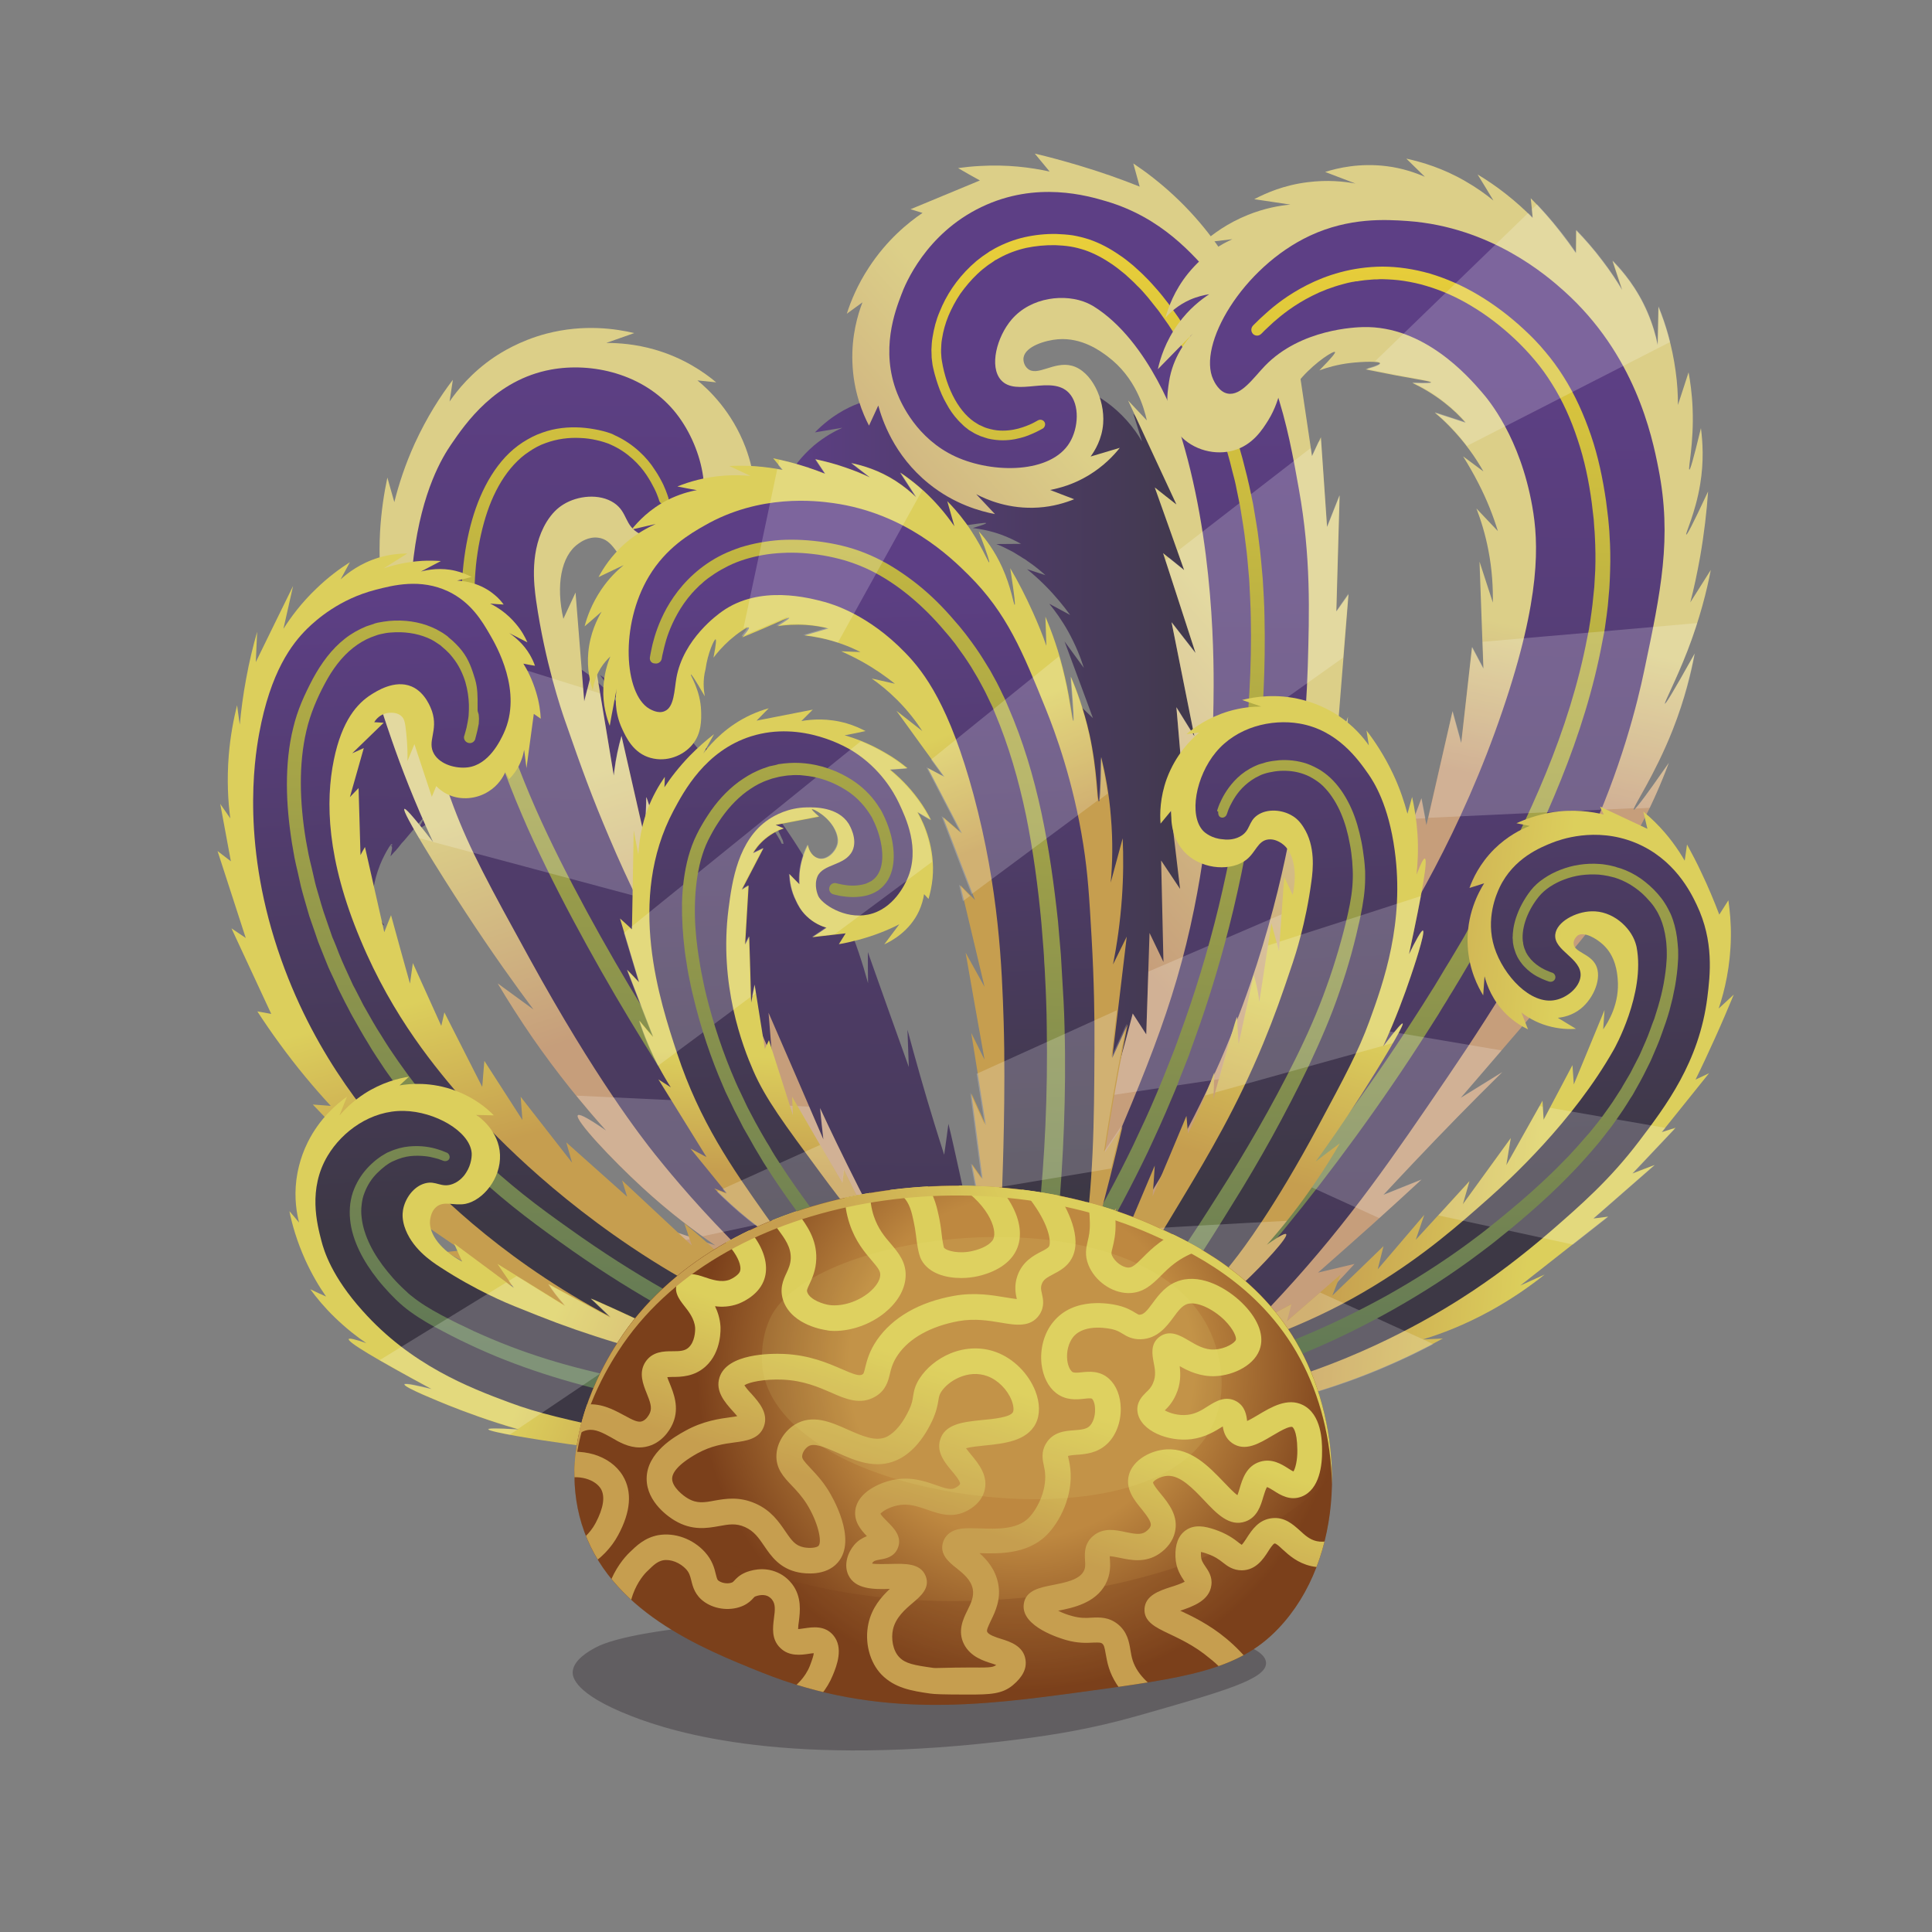 <?xml version="1.0" encoding="UTF-8"?> <!-- Generator: Adobe Illustrator 22.0.0, SVG Export Plug-In . SVG Version: 6.00 Build 0) --> <svg xmlns="http://www.w3.org/2000/svg" xmlns:xlink="http://www.w3.org/1999/xlink" id="Слой_1" x="0px" y="0px" viewBox="0 0 1000 1000" style="enable-background:new 0 0 1000 1000;" xml:space="preserve"><rect x="0" y="0" width="1000" height="1000" fill="#808080" stroke="none"/> <style type="text/css"> .st0{fill:url(#SVGID_1_);} .st1{fill:url(#SVGID_2_);} .st2{fill:url(#SVGID_3_);} .st3{fill:url(#SVGID_4_);} .st4{fill:url(#SVGID_5_);} .st5{opacity:0.2;fill:#FFFFFF;} .st6{fill:url(#SVGID_6_);} .st7{fill:url(#SVGID_7_);} .st8{fill:url(#SVGID_8_);} .st9{fill:url(#SVGID_9_);} .st10{fill:url(#SVGID_10_);} .st11{fill:url(#SVGID_11_);} .st12{fill:url(#SVGID_12_);} .st13{fill:url(#SVGID_13_);} .st14{fill:url(#SVGID_14_);} .st15{fill:url(#SVGID_15_);} .st16{fill:url(#SVGID_16_);} .st17{fill:url(#SVGID_17_);} .st18{fill:url(#SVGID_18_);} .st19{fill:url(#SVGID_19_);} .st20{fill:url(#SVGID_20_);} .st21{fill:url(#SVGID_21_);} .st22{fill:url(#SVGID_22_);} .st23{fill:url(#SVGID_23_);} .st24{fill:url(#SVGID_24_);} .st25{fill:url(#SVGID_25_);} .st26{fill:url(#SVGID_26_);} .st27{fill:url(#SVGID_27_);} .st28{fill:url(#SVGID_28_);} .st29{fill:url(#SVGID_29_);} .st30{opacity:0.28;fill:#140912;} .st31{fill:url(#SVGID_30_);} .st32{opacity:0.27;fill:#7B401B;} .st33{clip-path:url(#SVGID_32_);} .st34{fill:url(#SVGID_33_);} .st35{fill:url(#SVGID_34_);} .st36{fill:url(#SVGID_35_);} .st37{fill:url(#SVGID_36_);} .st38{fill:url(#SVGID_37_);} .st39{fill:url(#SVGID_38_);} .st40{fill:url(#SVGID_39_);} .st41{fill:url(#SVGID_40_);} .st42{fill:url(#SVGID_41_);} .st43{opacity:0.13;fill:#EDE281;} </style> <g> <g> <g> <linearGradient id="SVGID_1_" gradientUnits="userSpaceOnUse" x1="403.208" y1="445.874" x2="647.128" y2="445.874"> <stop offset="0" style="stop-color:#5D3F85"></stop> <stop offset="1" style="stop-color:#3D3845"></stop> </linearGradient> <path class="st0" d="M643.6,415.1c0.9-4.8,1.6-9.5,2.2-13.9c0-0.3,0.1-0.6,0.1-0.9c0.1-1.2,0.3-2.4,0.4-3.6 c0-0.4,0.1-0.8,0.1-1.1c0.1-0.6,0.1-1.2,0.2-1.8c0-0.6,0.1-1.2,0.1-1.8c0-0.5,0.1-1,0.1-1.5c0.1-0.9,0.1-1.7,0.2-2.6 c0-0.3,0-0.6,0-0.9c0-1,0.1-2,0.1-3c-0.2,0.5-0.3,1-0.5,1.5c-0.1,0.2-0.1,0.4-0.2,0.5c-0.1,0.3-0.2,0.7-0.3,1 c0,0.2-0.1,0.3-0.1,0.5c-0.1,0.3-0.2,0.6-0.3,1c0,0.2-0.1,0.3-0.1,0.4c-0.1,0.3-0.2,0.7-0.3,1c0,0.1-0.1,0.2-0.1,0.3 c-0.3,0.9-0.5,1.7-0.8,2.5c0,0.1,0,0.1-0.1,0.2c-0.1,0.3-0.2,0.6-0.3,0.9c0,0.1-0.1,0.2-0.1,0.3c-0.1,0.3-0.2,0.5-0.2,0.8 c0,0.1-0.1,0.2-0.1,0.3c-0.1,0.3-0.2,0.5-0.2,0.7c0,0.1-0.1,0.2-0.1,0.3c-0.1,0.3-0.2,0.6-0.3,0.9c0,0,0,0,0,0.1 c-0.1,0.3-0.2,0.6-0.3,0.9c0,0,0,0,0,0c-0.1,0.3-0.2,0.5-0.2,0.8c0,0.1,0,0.1-0.1,0.2c-0.1,0.2-0.1,0.4-0.2,0.5 c0,0.1-0.1,0.2-0.1,0.2c-0.1,0.2-0.1,0.3-0.2,0.5c0,0.1-0.1,0.2-0.1,0.2c0,0.1-0.1,0.3-0.1,0.4c0,0.1,0,0.1-0.1,0.2 c-0.1,0.2-0.1,0.4-0.2,0.5c0,0.1,0,0.1-0.1,0.2c0,0.1-0.1,0.3-0.1,0.4c0,0.1,0,0.1-0.1,0.2c0,0.1-0.1,0.2-0.1,0.3 c0,0.1-0.1,0.1-0.1,0.2c0,0.1-0.1,0.2-0.1,0.2c0,0.1-0.1,0.1-0.1,0.2c0,0.1,0,0.1-0.1,0.2c0,0.1,0,0.1-0.1,0.2 c0,0.1,0,0.1-0.1,0.2c0,0.1-0.1,0.2-0.1,0.3c0,0,0,0.1-0.1,0.1c0,0.1,0,0.1-0.1,0.2c0,0,0,0.1,0,0.1c0,0.1,0,0.1-0.1,0.1 c0,0,0,0.1,0,0.1c0,0,0,0.1-0.1,0.1c0,0,0,0,0,0.1c0,0,0,0.1-0.1,0.1c0,0,0,0,0,0c0,0.1-0.1,0.2-0.1,0.2v0 c-0.1,0.2-0.2,0.3-0.3,0.3c0,0-0.4-0.1-0.4-0.1c0,0-0.4-0.1-0.4-0.2v0c0-1.3,1.5-6.3,2.7-13.5c0,0,0.2-0.1,0.2-0.1 c0.1-0.4,0.2-0.8,0.3-1.2c0-0.1,0.1-0.1,0.1-0.2c0.1-0.4,0.1-0.8,0.2-1.1c0-0.1,0-0.2,0.1-0.3c0.1-0.4,0.1-0.7,0.2-1.1 c0-0.1,0-0.3,0.1-0.4c0.1-0.3,0.1-0.7,0.2-1c0-0.2,0-0.3,0.1-0.5c0-0.3,0.1-0.7,0.1-1c0-0.2,0-0.3,0.1-0.5c0-0.3,0.1-0.7,0.1-1 c0-0.2,0-0.4,0.1-0.5c0-0.3,0.1-0.7,0.1-1c0-0.2,0-0.4,0.1-0.6c0-0.3,0.1-0.7,0.1-1c0-0.2,0-0.4,0.1-0.6c0-0.3,0.1-0.7,0.1-1 c0-0.2,0-0.4,0.1-0.7c0-0.3,0.1-0.7,0.1-1c0-0.2,0-0.4,0.1-0.7c0-0.4,0.1-0.7,0.1-1.1c0-0.2,0-0.4,0.1-0.6c0-0.4,0.1-0.8,0.1-1.2 c0-0.2,0-0.4,0-0.6c0-0.6,0.1-1.2,0.1-1.8c0.7-13.1-0.2-23.9-1.2-31.1c-3.5,18.3-4.6,22.5-4.9,22.4c-0.5-0.1,1.3-10.2,1.9-22.6 c0-0.9,0.1-1.9,0.1-2.8c0-0.2,0-0.4,0-0.7c0-0.7,0-1.4,0.1-2.2c0-0.2-0.7-0.4-0.7-0.6c0-0.8-0.7-1.5-0.7-2.3c0-0.1,0-0.2,0-0.3 c0-9.9,0-18.2-0.8-24.5c-1.2,4.9-2.1,9.8-3.3,14.7c-0.4-5.8-0.9-11.9-1.8-18.4c-1.4-9.2-3.1-17.7-5-25.4 c-1.9,15.6-2.5,18.9-2.8,18.9c-0.5,0,0.8-9.3-1-20.5c-1.4-9.1-4.3-16.3-6.7-21.1c1.2,13.9,1.1,16.9,0.8,17 c-0.6,0.1-1.4-10.4-6.3-23.2c-2.1-5.7-4.4-10.2-6-13.2c0,4.5,0,9,0.1,13.5c-1.3-3.8-2.9-8-5.1-12.4c-3.8-7.8-8.1-14.2-12.2-19.3 c-0.1-0.1-0.1-0.1-0.2-0.2c-0.3-0.4-0.6-0.7-0.9-1.1c-0.1-0.1-0.1-0.2-0.2-0.3c-0.3-0.4-0.7-0.8-1-1.2c1.5,4.8,3,9.6,4.5,14.4 c-1.9-3.3-4.5-7.1-7.9-10.9c-6.9-7.7-14.2-12.3-19.5-15c2.4,3.2,4.8,6.5,7.2,9.7c-3.1-2.7-6.7-5.5-10.7-8.3 c-4.9-3.4-9.6-6.1-13.9-8.3c0.9,2.8,1.8,5.7,2.8,8.5c-2.6-2-5.4-4-8.4-6c-1-0.6-1.9-1.3-2.9-1.9c-0.2-0.1-0.3-0.2-0.5-0.3 c-4.2-2.6-8.2-4.9-12-6.8c1,2.4,2.1,4.8,3.1,7.1c-0.4-0.2-0.8-0.4-1.2-0.6c-3.5-1.8-7.5-3.5-12.1-5.1c-4.6-1.6-8.9-2.8-12.8-3.7 c3.1,2.6,6.1,5.2,9.2,7.8c-3.7-1.4-8.1-2.8-13.1-3.8c-9.8-2-18.4-1.8-24.8-1.1c3.1,1.5,6.2,3,9.2,4.5c-4.1-0.4-9.5-0.4-15.7,0.8 c-10.4,2-18,6.6-22.2,9.7c4.3,0.2,8.5,0.4,12.8,0.6c-4.6,0.6-11,2.1-18,5.4c-8.5,4.1-14.4,9.4-17.9,13c4.7-0.8,9.5-1.6,14.2-2.4 c-4,1.8-9.2,4.6-14.6,9.1c-6.7,5.7-10.9,11.7-13.4,16c3.5-1.6,7-3.3,10.6-4.9c-3.2,3-8.8,9-12.4,18.4c-3,8.1-3.2,15.2-3,19.4 c1-2.4,3.1-6.2,6.9-9.7c2.4-2.2,4.7-3.6,6.6-4.5c-2.4,3.1-5.7,8-7.9,14.8c-2.7,8.3-2.5,15.5-2.1,19.6c1.5-3.1,3.1-6.2,4.6-9.4 c1.4-2.7,2.7-5.5,4.1-8.2c-1.5,3.2-4.6,11-2.9,20.8c0.8,5,2.3,13.8,10.2,18.5c7.5,4.4,16.5,3.4,22.5-0.7 c6.5-4.4,8.2-11.5,9.2-15.5c2.6-10.6-0.6-19.6,0-19.7c0.3-0.1,1.2,2.4,3.9,12.9c0.3-3.4,1.2-8.4,3.6-13.9 c3.3-7.6,8.5-13.8,9.1-13.4c0.3,0.2-0.1,1.9-3.6,8.8c2.4-1.9,5.9-4.3,10.5-6.5c3.1-1.5,6.9-2.9,9.2-3.5l0,0 c0.4-0.1,0.7-0.2,1-0.2c0,0,0.1,0,0.1,0c0.1,0,0.1,0,0.2,0c0.1,0,0.2,0,0.2,0c0,0,0.1,0,0.1,0c0.1,0,0.1,0,0.2,0c0,0,0,0,0.1,0 c0.1,0-0.2,0.1-0.2,0.1c0,0-0.3,0-0.3,0.1c0,0,0,0,0,0c0,0,0.3,0,0.3,0.1c0,0,0.1,0,0.1,0c0,0,0.1,0,0.1,0.1c0,0,0,0,0,0.1 c0,0,0,0,0,0.1c0,0,0,0,0,0.1c0,0,0,0,0,0.1c0,0,0,0.1-0.1,0.1c0,0,0,0-0.1,0.1c0,0-0.1,0.1-0.1,0.1c0,0,0,0.1-0.1,0.1 c0,0-0.1,0.1-0.1,0.1c0,0-0.1,0.1-0.1,0.1c0,0-0.1,0.1-0.1,0.1c0,0-0.1,0.1-0.1,0.1c-0.1,0-0.1,0.1-0.2,0.2c0,0-0.1,0.1-0.1,0.1 c-0.1,0.1-0.1,0.1-0.2,0.2c0,0-0.1,0.1-0.1,0.1c-0.1,0.1-0.2,0.1-0.3,0.2c0,0-0.1,0.1-0.1,0.1c-0.1,0.1-0.2,0.2-0.3,0.2 c0,0,0,0-0.1,0.1c-0.4,0.3-1,0.7-1.6,1.1l0,0c-0.2,0.2-0.5,0.3-0.8,0.5c0.2,0,0.4,0,0.5-0.1l0,0c0,0,0,0,0,0c0.3,0,0.6-0.1,1-0.1 c0.1,0,0.2,0,0.2,0c0.3,0,0.6-0.1,0.9-0.1c0.1,0,0.3,0,0.4-0.1c0.3,0,0.6-0.1,0.9-0.1c0.2,0,0.4-0.1,0.6-0.1 c0.3,0,0.5-0.1,0.8-0.1c0.3,0,0.6-0.1,0.9-0.1c0.2,0,0.4-0.1,0.6-0.1c0.4,0,0.7-0.1,1.1-0.1c0.2,0,0.3,0,0.5-0.1 c0.4-0.1,0.9-0.1,1.3-0.2c0.1,0,0.3,0,0.4-0.1c0.6-0.1,1.2-0.2,1.8-0.2c9.1-1.2,14-2.1,14.1-1.6c0,0.2-1.1,0.8-6.9,2.5 c4,0.5,9,1.4,14.6,3.4c4.1,1.5,7.5,3.2,10.4,4.8c-4.3,0-8.6,0.1-12.8,0.1c2.4,0.9,4.8,2.1,7.3,3.4c0.9,0.4,1.7,0.9,2.5,1.4 c0.4,0.3,0.9,0.5,1.3,0.8c0.3,0.2,0.7,0.4,1,0.6c0.6,0.4,1.2,0.7,1.7,1.1c0.1,0.1,0.3,0.2,0.4,0.2c0.7,0.4,1.3,0.8,1.9,1.3 c3.6,2.4,6.7,5,9.3,7.3c-3.2-1-6.3-2.1-9.5-3.1c2.9,2.4,6,5.1,9.1,8.2c5.4,5.4,9.7,10.7,13.2,15.5c-3.6-1.9-7.2-3.9-10.8-5.8 c3.1,3.8,6.5,8.5,9.7,14.2c3.9,7,6.5,13.6,8.2,19c-3.3-4.6-6.7-9.1-10-13.7c3.7,10,7.4,19.9,11.1,29.9h0c1.2,3.3,2.4,6.5,3.6,9.8 c-2.3-2.2-4.6-4.4-6.9-6.6c2.6,12.4,5.2,24.9,7.8,37.3c-2.4-3.6-4.8-7.2-7.2-10.8c1.4,14.4,2.7,28.8,4.1,43.1h0 c0.1,0.9,0.2,1.8,0.3,2.8c-1.7-3.2-3.5-6.3-5.2-9.5c-0.7,18-1.4,36-2.1,54c-1.6-6.6-3.1-13.1-4.7-19.7c-1.8,18.7-3.7,37.3-5.5,56 c-1-5.1-1.9-10.1-2.9-15.2c-0.8,7.2-1.7,14.4-2.5,21.5l0,0c-1,8.8-2.1,17.7-3.1,26.5c-0.9-6-1.9-11.9-2.8-17.9 c-2.1,14.8-4.3,29.5-6.4,44.3c-1.1-3-2.1-6-3.2-9c-0.4,4.8-0.8,9.7-1.3,14.5l0,0c-0.7,8.1-1.4,16.2-2.1,24.3 c-1.5-4.9-3-9.9-4.5-14.8c-7.1,22.3-11.2,41.3-13.7,55.6c-5.5,32.1-3.8,46.1,4.4,53c0.4,0.3,0.7,0.6,0.9,0.7c1,0.6,3.3,2,6.4,2.5 c20.4,3.3,43.1-34.5,56.6-57c5-8.4,11.9-20.8,18.9-36.6c-4.2,2.6-8.4,5.2-12.6,7.8c4.8-8.2,9.6-16.4,14.5-24.9 c2.5-4.3,4.9-8.6,7.3-12.8c1.9-3.3,3.7-6.7,5.6-10c-4.1,3.5-8.2,7-12.4,10.4c2.3-5,4.6-10.1,7-15.1c7.3-15.7,14.8-30.9,22.4-45.6 c-4.1,4.9-8.3,9.8-12.4,14.8c8.1-19.5,16.1-38.9,24.2-58.4c-3.6,4-7.1,8-10.7,11.9c4.7-9.2,9.4-19.8,13.7-31.9 c3.8-10.6,6.6-20.6,8.7-29.6c-4,6.8-8.1,13.6-12.1,20.4C637.8,438.8,641.2,427.8,643.6,415.1z"></path> <linearGradient id="SVGID_2_" gradientUnits="userSpaceOnUse" x1="328.868" y1="179.4" x2="319.914" y2="835.979"> <stop offset="0" style="stop-color:#5D3F85"></stop> <stop offset="1" style="stop-color:#3D3845"></stop> </linearGradient> <path class="st1" d="M414.8,441.3c-2.6-4.2-5.2-8.1-7.7-11.8c-0.2-0.3-0.4-0.5-0.5-0.8c-0.7-1-1.4-1.9-2.1-2.9 c-0.2-0.3-0.5-0.6-0.7-0.9c-0.4-0.5-0.7-0.9-1.1-1.4c-0.4-0.5-0.7-0.9-1.1-1.4c-0.3-0.4-0.6-0.8-0.9-1.2c-0.5-0.7-1.1-1.4-1.6-2 c-0.2-0.2-0.4-0.5-0.6-0.7c-0.6-0.8-1.3-1.5-1.9-2.3c0.2,0.5,0.5,1,0.7,1.4c0.1,0.2,0.2,0.3,0.2,0.5c0.1,0.3,0.3,0.6,0.4,0.9 c0.1,0.2,0.1,0.3,0.2,0.5c0.1,0.3,0.3,0.6,0.4,0.9c0.1,0.1,0.1,0.3,0.2,0.4c0.2,0.3,0.3,0.6,0.4,0.9c0,0.1,0.1,0.2,0.1,0.3 c0.4,0.8,0.8,1.6,1.1,2.4c0,0.1,0.1,0.1,0.1,0.2c0.1,0.3,0.3,0.6,0.4,0.9c0,0.1,0.1,0.2,0.1,0.3c0.1,0.3,0.2,0.5,0.3,0.7 c0,0.1,0.1,0.2,0.1,0.3c0.1,0.2,0.2,0.5,0.3,0.7c0,0.1,0.1,0.2,0.1,0.2c0.1,0.3,0.3,0.5,0.4,0.8c0,0,0,0,0,0.1 c0.1,0.3,0.3,0.6,0.4,0.9c0,0,0,0,0,0c0.1,0.2,0.2,0.5,0.3,0.7c0,0.1,0.1,0.1,0.1,0.2c0.1,0.2,0.2,0.3,0.2,0.5 c0,0.1,0.1,0.2,0.1,0.2c0.1,0.2,0.1,0.3,0.2,0.4c0,0.1,0.1,0.2,0.1,0.2c0.1,0.1,0.1,0.3,0.2,0.4c0,0.1,0.1,0.1,0.1,0.2 c0.1,0.2,0.1,0.3,0.2,0.5c0,0.1,0.1,0.1,0.1,0.2c0.1,0.1,0.1,0.2,0.2,0.4c0,0.1,0.1,0.1,0.1,0.2c0,0.1,0.1,0.2,0.1,0.3 c0,0.1,0.1,0.1,0.1,0.2c0,0.1,0.1,0.2,0.1,0.2c0,0.1,0.1,0.1,0.1,0.2c0,0.1,0.1,0.1,0.1,0.2c0,0.1,0.1,0.1,0.1,0.2 c0,0.1,0,0.1,0.1,0.2c0,0.1,0.1,0.2,0.1,0.3c0,0,0,0.1,0,0.1c0,0.1,0,0.1,0.1,0.2c0,0,0,0.1,0,0.1c0,0.1,0,0.1,0.1,0.2 c0,0,0,0.1,0,0.1c0,0,0,0.1,0,0.1c0,0,0,0.1,0,0.1c0,0,0,0.1,0,0.1c0,0,0,0,0,0c0,0.1,0,0.2,0.1,0.3h0c0,0.3,0,0.4,0,0.4 c0,0-0.5,0-0.5-0.1c0,0-0.5-0.1-0.5-0.1v0c0-0.9-3-5.4-6.9-11.6c0,0,0.2,0,0.1-0.1c-0.2-0.3-0.3-0.7-0.6-1c0-0.1,0-0.1-0.1-0.2 c-0.2-0.3-0.4-0.6-0.6-1c-0.1-0.1-0.1-0.2-0.2-0.3c-0.2-0.3-0.4-0.6-0.6-0.9c-0.1-0.1-0.1-0.2-0.2-0.3c-0.2-0.3-0.4-0.6-0.6-0.9 c-0.1-0.1-0.2-0.3-0.3-0.4c-0.2-0.3-0.4-0.6-0.6-0.9c-0.1-0.1-0.2-0.3-0.3-0.4c-0.2-0.3-0.4-0.6-0.6-0.8 c-0.1-0.2-0.2-0.3-0.3-0.5c-0.2-0.3-0.4-0.6-0.6-0.8c-0.1-0.2-0.2-0.3-0.3-0.5c-0.2-0.3-0.4-0.5-0.6-0.8 c-0.1-0.2-0.2-0.3-0.4-0.5c-0.2-0.3-0.4-0.5-0.6-0.8c-0.1-0.2-0.3-0.4-0.4-0.5c-0.2-0.3-0.4-0.6-0.6-0.8 c-0.1-0.2-0.3-0.4-0.4-0.5c-0.2-0.3-0.4-0.6-0.7-0.9c-0.1-0.2-0.3-0.3-0.4-0.5c-0.2-0.3-0.5-0.6-0.7-0.9 c-0.1-0.2-0.2-0.3-0.4-0.5c-0.4-0.5-0.7-0.9-1.1-1.4c-8.2-10.2-16.2-17.6-21.8-22.3c9.7,15.9,11.7,19.8,11.4,20 c-0.4,0.3-5.9-8.4-13.8-18.1c-0.6-0.7-1.2-1.4-1.8-2.2c-0.1-0.2-0.3-0.3-0.4-0.5c-0.5-0.6-0.9-1.1-1.4-1.6 c-0.1-0.1-0.2-0.3-0.4-0.4c-0.5-0.6-1-1.2-1.5-1.7c-0.1-0.1-0.1-0.2-0.2-0.2c-6.6-7.3-12.7-13-17.5-17.1 c2.4,4.4,4.8,8.9,7.1,13.3c-4.2-4-8.8-8.1-13.8-12.3c-7.2-5.9-14.2-11-20.8-15.4c9.1,12.8,10.8,15.8,10.5,15.9 c-0.4,0.3-5.7-7.4-14.5-14.6c-7.2-5.8-14.2-9.2-19.1-11.2c10.2,9.5,12.2,11.8,12,12c-0.4,0.4-8-6.7-20.2-13 c-5.4-2.8-10.1-4.6-13.3-5.7c3,3.3,6.1,6.7,9.1,10c-3.5-2-7.6-4-12.1-5.8c-8-3.2-15.5-5.1-22-6.1c-0.1,0-0.2,0-0.2,0 c-0.5-0.1-0.9-0.1-1.3-0.2c-0.1,0-0.2,0-0.3,0c-0.5-0.1-1-0.1-1.6-0.2c4.3,2.6,8.7,5.1,13,7.7c-3.7-1.2-8.1-2.3-13.2-2.8 c-10.2-1.1-18.8,0.4-24.5,2c4,0.8,7.9,1.6,11.9,2.3c-4.1,0.1-8.7,0.4-13.5,1.1c-5.9,0.8-11.2,1.9-15.9,3.1c2.6,1.5,5.2,3,7.8,4.5 c-3.3,0.3-6.7,0.6-10.3,1.2c-1.1,0.2-2.3,0.4-3.4,0.5c-0.2,0-0.4,0.1-0.6,0.1c-4.8,0.8-9.3,1.9-13.5,3c2.4,1.1,4.7,2.1,7.1,3.2 c-0.4,0.1-0.8,0.2-1.2,0.3c-3.8,1.1-8,2.4-12.4,4.3c-4.5,1.9-8.5,3.9-12,5.8c4-0.1,8-0.2,12-0.3c-3.7,1.4-7.9,3.3-12.2,5.9 c-8.6,5.1-14.9,11-19.1,15.8c3.3-0.9,6.6-1.9,9.9-2.8c-3.3,2.5-7.4,6.1-11.2,11.1c-6.4,8.5-8.9,17-10,22.1 c3.3-2.7,6.6-5.4,9.9-8.1c-3,3.5-6.8,8.9-9.7,16.1c-3.6,8.8-4.4,16.6-4.6,21.7c3-3.8,5.9-7.5,8.9-11.3c-1.8,4-3.8,9.6-4.7,16.6 c-1.2,8.7-0.2,16,0.8,20.9c1.5-3.6,3-7.2,4.5-10.7c-0.4,4.3-0.5,12.6,3.2,22c3.2,8,7.8,13.4,10.8,16.4c-0.8-2.5-1.9-6.7-1.4-11.8 c0.3-3.2,1.1-5.9,1.8-7.8c0.3,3.9,1.1,9.8,4.1,16.3c3.6,7.9,8.5,13.1,11.7,15.9c-1-3.3-1.9-6.7-2.9-10.1 c-0.8-2.9-1.6-5.9-2.4-8.8c1.1,3.4,4,11.2,11.8,17.4c4,3.1,11,8.7,20,6.9c8.5-1.7,14.5-8.6,16.2-15.7c1.8-7.6-1.6-14-3.6-17.7 c-5.2-9.6-13.6-14.2-13.2-14.6c0.2-0.2,2.5,1,11.5,6.9c-2.1-2.8-4.8-7-6.7-12.7c-2.6-7.8-3-15.9-2.2-16.1c0.3-0.1,1.2,1.5,3.3,9 c0.5-3,1.5-7.2,3.4-11.9c1.3-3.2,3.2-6.8,4.5-8.8l0,0c0.2-0.3,0.4-0.6,0.6-0.9c0,0,0.1-0.1,0.1-0.1c0-0.1,0.1-0.1,0.1-0.2 c0.1-0.1,0.1-0.1,0.2-0.2c0,0,0.1-0.1,0.1-0.1c0.1,0,0.1-0.1,0.2-0.1c0,0,0,0,0.1,0c0.1,0,0.1,0,0.2,0c0,0,0,0,0.1,0c0,0,0,0,0,0 c0,0,0,0,0,0c0,0,0,0,0,0c0,0,0,0,0,0.1c0,0,0,0,0,0.1c0,0,0,0,0,0.1c0,0,0,0.1,0,0.1c0,0,0,0.1,0,0.1c0,0-0.4,0.1-0.4,0.1 c0,0-0.4,0.1-0.4,0.1c0,0,0,0.1,0,0.1c0,0,0.4,0.1,0.4,0.1c0,0.1,0.2,0.1,0.2,0.2c0,0,0.1,0.1,0.1,0.1c0,0.1,0,0.1,0,0.2 c0,0,0,0.1,0,0.1c0,0.1,0,0.1,0,0.2c0,0,0,0.1,0,0.2c0,0.1,0,0.2,0,0.3c0,0.1,0,0.1,0,0.2c0,0.1,0,0.2-0.1,0.3c0,0.1,0,0.1,0,0.2 c0,0.1,0,0.2-0.1,0.4c0,0,0,0.1,0,0.1c-0.1,0.5-0.2,1.2-0.4,1.9l0,0c-0.1,0.3-0.1,0.6-0.2,0.9c0.1-0.1,0.2-0.3,0.4-0.4l0,0 c0,0,0,0,0,0c0.2-0.2,0.4-0.5,0.6-0.7c0.1-0.1,0.1-0.1,0.2-0.2c0.2-0.2,0.4-0.5,0.6-0.7c0.1-0.1,0.2-0.2,0.3-0.3 c0.2-0.2,0.4-0.4,0.6-0.6c0.1-0.2,0.3-0.3,0.4-0.5c0.2-0.2,0.3-0.4,0.5-0.6c0.2-0.2,0.4-0.4,0.6-0.7c0.1-0.2,0.3-0.3,0.4-0.5 c0.2-0.3,0.5-0.6,0.7-0.9c0.1-0.1,0.2-0.3,0.3-0.4c0.3-0.3,0.6-0.7,0.9-1c0.1-0.1,0.2-0.2,0.3-0.3c0.4-0.5,0.8-0.9,1.2-1.4 c6-7,9-10.9,9.3-10.7c0.2,0.1-0.3,1.3-3.5,6.5c3.3-2.4,7.7-5,13.1-7.2c4-1.6,7.7-2.7,10.9-3.4c-3.2,2.9-6.3,5.8-9.5,8.7 c2.4-0.9,5-1.7,7.7-2.4c0.9-0.2,1.9-0.5,2.8-0.7c0.5-0.1,1-0.2,1.5-0.3c0.4-0.1,0.8-0.2,1.1-0.2c0.7-0.1,1.3-0.2,2-0.4 c0.1,0,0.3-0.1,0.4-0.1c0.8-0.1,1.5-0.2,2.3-0.3c4.3-0.6,8.3-0.8,11.8-0.8c-3,1.4-6.1,2.7-9.1,4.1c3.8-0.2,7.8-0.2,12.2,0 c7.6,0.4,14.4,1.4,20.2,2.7c-4,1-8,2-11.9,2.9c4.8,0.7,10.5,1.9,16.8,4c7.6,2.6,13.9,5.7,18.8,8.6c-5.5-1.1-11.1-2.3-16.6-3.4 c9.4,4.9,18.8,9.8,28.3,14.7v0c3.1,1.6,6.1,3.2,9.2,4.8c-3.2-0.1-6.4-0.2-9.6-0.3c10.3,7.5,20.5,14.9,30.8,22.4 c-4.2-1.1-8.4-2.1-12.6-3.2c10.7,9.7,21.3,19.5,32,29.2h0c0.7,0.6,1.4,1.2,2,1.9c-3.4-1.2-6.8-2.3-10.2-3.5 c11.6,13.8,23.1,27.7,34.7,41.5c-5.6-3.8-11.1-7.6-16.7-11.5c11.2,15.1,22.3,30.2,33.5,45.2c-4.1-3.1-8.2-6.2-12.3-9.3 c4.2,5.9,8.4,11.8,12.6,17.7l0,0c5.2,7.2,10.3,14.5,15.5,21.7c-4.7-3.8-9.4-7.6-14.1-11.4c8.3,12.4,16.6,24.8,24.9,37.1 c-2.8-1.5-5.6-3-8.4-4.6c2.9,3.9,5.9,7.7,8.8,11.6l0,0c4.9,6.5,9.8,13,14.7,19.4c-4.4-2.6-8.9-5.3-13.3-7.9 c9.6,21.3,19.4,38.2,27.1,50.4c17.4,27.5,28,36.8,38.8,36.3c0.5,0,0.9-0.1,1.1-0.1c1.1-0.2,3.8-0.7,6.5-2.5 c17.3-11.2,8.8-54.5,3.7-80.2c-1.9-9.6-5.1-23.4-10.5-39.8c-1.4,4.7-2.8,9.5-4.2,14.2c-1.9-9.3-3.9-18.7-6-28.2 c-1.1-4.8-2.1-9.6-3.2-14.4c-0.8-3.7-1.7-7.4-2.6-11.1c-0.7,5.3-1.4,10.7-2.2,16c-1.7-5.2-3.3-10.5-5-15.9 c-5.1-16.5-9.7-32.8-14-48.8c0.2,6.4,0.5,12.8,0.7,19.3c-7.1-19.8-14.2-39.7-21.2-59.5c0,5.4,0,10.7,0.1,16.1 c-2.7-9.9-6.3-21-11.2-32.8c-4.3-10.4-8.9-19.7-13.4-27.8c1.6,7.7,3.1,15.5,4.7,23.2C426.4,462.8,421.5,452.4,414.8,441.3z"></path> <g> <linearGradient id="SVGID_3_" gradientUnits="userSpaceOnUse" x1="2179.444" y1="680.238" x2="2300.905" y2="291.564" gradientTransform="matrix(-1 1.880000e-02 1.880000e-02 1 2581.02 -43.815)"> <stop offset="0.415" style="stop-color:#C69E7B"></stop> <stop offset="0.73" style="stop-color:#DCCF88"></stop> </linearGradient> <path class="st2" d="M495.6,718.1c-10,11.5-73-24.4-113.3-54c-13.9-10.2-25-19.6-32.6-26.4c6.8,2.3,13.7,4.6,20.5,6.9 c-9.9-6.8-23.3-16.6-37.7-29.9c-16-14.7-35.3-35.3-33.4-37.4c0.6-0.7,3.8,0.4,14.6,7.9c-12.4-13.8-25.4-29.8-38.1-48.1 c-6.6-9.6-12.6-19-18-28.1c6.2,4.5,12.3,9,18.5,13.5c-9.1-12.2-21.4-29.3-35.2-50.4c-13.5-20.6-33.2-52.3-31.6-53.4 c0.5-0.4,3.6,2.6,14.9,17.2c-9.7-20.9-16.6-38.9-21.4-52.8c-1.6-4.6-11.7-33.7-9.6-34.6c1.2-0.5,6.1,8.5,10.8,17.8 c-10.8-47.5-15-71.5-12.8-72.2c1-0.3,3.1,3.7,6.5,12c-1-8.6-1.6-18.9-1-30.6c0.6-10.8,2.1-20.3,3.8-28.3 c1.2,4.2,2.4,8.5,3.6,12.7c2.2-8.8,5.5-19.2,10.6-30.4c6.3-13.7,13.4-24.7,19.7-32.9c-0.6,3.7-1.1,7.5-1.7,11.2 c4.1-5.9,11.3-14.9,22.9-22.8c3.6-2.4,13.2-8.6,27.2-12.3c19.5-5.1,36.2-2.5,45.5-0.3c-4.8,1.7-9.7,3.4-14.5,5.1 c6.5,0,15.1,0.6,24.9,3.4c15.1,4.3,25.8,11.8,32,17c-3.2-0.3-6.5-0.7-9.7-1c6,4.9,17.9,16.2,24.9,34.7c5.3,14.1,5.5,26.6,5,33.9 c-2.8-3.3-5.6-6.7-8.5-10c0.3,2.2,2.3,20.7-11,33.3c-13,12.2-34.3,13-45.1,4.7c-7.2-5.5-8.8-14.3-16.8-15.2 c-4.9-0.6-8.9,2.2-10.1,3.1c-9.1,6.3-11.7,21.8-7.8,38.9c2.1-4.5,4.2-9.1,6.3-13.6c1.5,18.8,3,37.5,4.5,56.3 c1.8-7.1,3.6-14.2,5.4-21.2c3.3,19.9,6.6,39.7,9.9,59.6c0.1-0.8,0.2-1.6,0.3-2.5c0.8-6.4,2.1-12.4,3.7-18 c4,17.4,7.9,34.8,11.9,52.3c0.6-10.7,1-18.3,0.9-20.5c0-0.1,0-0.1,0-0.1c0.5-0.2,9.9,31.7,18.6,62.1c-0.3-6.7-0.6-13.4-0.9-20.1 c3.5,9.1,7.4,18.4,11.8,28.1c2.8,6.1,5.6,12,8.5,17.7c0.3-4.5,0.6-8.9,1-13.4c8.7,20.2,17.4,40.3,26.2,60.5 c-0.6-7.8-1.3-15.5-1.9-23.3c9.5,21.9,19,43.7,28.4,65.6c-0.6-5.4-1.2-10.8-1.7-16.2c4.6,10,11.5,24.4,20.2,41.6 C465.9,657.2,504.9,707.3,495.6,718.1z"></path> <linearGradient id="SVGID_4_" gradientUnits="userSpaceOnUse" x1="355.526" y1="179.764" x2="346.572" y2="836.342"> <stop offset="0" style="stop-color:#5D3F85"></stop> <stop offset="1" style="stop-color:#3D3845"></stop> </linearGradient> <path class="st3" d="M358.9,271.6c10.8-12,5-41.2-10.2-59.2c-16-18.9-42.2-25-63.5-21.1c-28.8,5.3-44.3,27.9-51.8,38.9 c-4.2,6.2-15,23.4-19.3,58c-6.8,54.6,9.3,99,20.7,129.4c8.4,22.3,18.7,41.1,39.4,78.7c33.9,61.7,58.1,92.7,64.6,100.9 c4.2,5.2,18.2,22.8,38.7,43.7c36.5,37.3,59.2,50.2,66,54c5.8,3.2,40.1,22.1,45.4,15.3c4.9-6.3-19.5-29.3-54.1-74.9 c-25.6-33.7-41.9-60.4-58.3-87.1c-18.6-30.3-40.9-66.8-61.2-114.8c-9-21.2-13.8-34.3-23-60.8c-1.8-5.2-10.2-29.8-14.8-61.7 c-1.2-8.6-3.4-26.4,5.5-40.9c2.7-4.3,5.5-7,8.6-8.9c7.4-4.6,18.7-5.8,26.2-0.8c7.3,4.9,5.2,11.8,13.5,16.1 c5.5,2.9,11.1,2.2,13.2,2C352.2,277.5,357.5,273.2,358.9,271.6z"></path> <linearGradient id="SVGID_5_" gradientUnits="userSpaceOnUse" x1="372.886" y1="87.338" x2="354.983" y2="700.52"> <stop offset="2.100000e-07" style="stop-color:#F0D338"></stop> <stop offset="1" style="stop-color:#607856"></stop> </linearGradient> <path class="st4" d="M341.2,259.2c0,0,0-0.1-0.1-0.4c-0.1-0.3-0.2-0.7-0.4-1.2c-0.4-1.1-1-2.7-2-4.7c-1-2-2.3-4.4-4.1-7.1 c-1.8-2.7-4.2-5.6-7.2-8.3c-3.1-2.8-6.8-5.4-11.4-7.4c-0.6-0.3-1.1-0.5-1.7-0.7c-0.5-0.2-1.2-0.4-1.8-0.6 c-1.2-0.4-2.5-0.7-3.8-1c-2.6-0.6-5.4-1-8.3-1.1c-5.8-0.3-11.9,0.4-17.9,2.6c-3,1-6.1,2.7-8.7,4.5c-2.8,1.8-5.4,4.1-7.8,6.7 c-4.8,5.2-8.7,11.7-11.7,18.9c-3,7.2-5.1,15.2-6.6,23.5c-0.7,4.2-1.3,8.4-1.6,12.7c-0.2,2.2-0.3,4.3-0.4,6.5 c-0.1,1.1-0.1,2.2-0.1,3.3c0,1.1,0,2.2,0,3.3c0.2,8.7,1.8,17.7,3.9,26.8c0.5,2.3,1.1,4.6,1.6,6.8c0.6,2.3,1.2,4.6,1.8,6.9 c1.2,4.6,2.5,9.2,3.9,13.8c2.8,9.2,5.8,18.5,9.2,27.7c3.4,9.2,7.1,18.4,11.1,27.5c4,9.1,8.3,18.1,12.8,27.1 c9,17.9,18.6,35.5,28.5,52.6c9.9,17.1,20.1,33.6,30.4,49.4c10.2,15.9,20.1,31.1,30,45.2c9.9,14.1,19.8,26.9,29.6,38.2 c2.4,2.9,4.9,5.6,7.2,8.3c2.4,2.6,4.8,5.2,7.1,7.7c2.4,2.5,4.7,4.9,6.9,7.2c2.3,2.3,4.5,4.5,6.6,6.7c8.6,8.6,16.4,15.7,23,21.5 c6.5,5.8,11.8,10.1,15.5,13.1c3.6,2.9,5.6,4.5,5.6,4.5l0.1,0.1c2.4,1.9,2.7,5.3,0.8,7.7c-1.9,2.4-5.3,2.7-7.7,0.8l0,0 c0,0-2-1.6-5.7-4.6c-3.7-3-9-7.6-15.7-13.5c-6.6-5.9-14.5-13.3-23.3-22.1c-2.2-2.2-4.4-4.5-6.7-6.9c-2.3-2.4-4.6-4.9-6.9-7.4 c-2.4-2.6-4.7-5.2-7.2-7.9c-2.4-2.8-4.9-5.6-7.3-8.5c-9.9-11.7-19.9-24.9-29.8-39.2c-9.9-14.4-19.7-29.8-29.8-45.8 c-10.1-16-20.3-32.8-30.1-50.1c-9.8-17.3-19.4-35.1-28.3-53.3c-4.4-9.1-8.8-18.3-12.7-27.6c-4-9.3-7.7-18.7-11-28.1 c-3.4-9.4-6.4-18.8-9.1-28.2c-1.4-4.7-2.6-9.4-3.8-14.1c-0.6-2.3-1.1-4.6-1.7-7c-0.6-2.4-1.1-4.7-1.6-7 c-2-9.3-3.6-18.7-3.8-28.1c0-1.2,0-2.3,0-3.5c0-1.2,0.1-2.4,0.1-3.5c0.1-2.3,0.3-4.6,0.5-6.8c0.4-4.5,1-8.9,1.8-13.3 c1.6-8.7,3.9-17,7.2-24.7c3.3-7.7,7.6-14.8,13-20.6c2.7-2.9,5.7-5.4,8.9-7.5c3.3-2.1,6.5-3.8,10-5c6.8-2.5,13.8-3.1,20.2-2.7 c3.2,0.2,6.3,0.7,9.2,1.3c1.5,0.3,2.9,0.7,4.3,1.1c1.3,0.4,2.8,0.9,4,1.6c5.1,2.3,9.3,5.3,12.7,8.4c3.4,3.1,6,6.3,7.9,9.3 c2,2.9,3.4,5.6,4.5,7.8c1,2.2,1.7,4,2.1,5.2c0.4,1.2,0.6,1.8,0.6,1.8l0,0.1c0.4,1.3-0.4,2.7-1.7,3.1 C343,261.2,341.6,260.4,341.2,259.2z"></path> <g> <path class="st5" d="M202.8,383.1c-1.6-4.6-11.7-33.7-9.6-34.6c1.2-0.5,6.1,8.5,10.8,17.8c-4.1-17.9-7.2-32.4-9.4-43.6 c35.7,11.1,71.5,22.3,107.2,33.4c0.2,2.3,0.4,4.6,0.5,6.9c0.5-2.1,1.1-4.1,1.6-6.2c2.2,0.7,4.5,1.4,6.7,2.1 c2.3,14.2,4.7,28.3,7,42.5c0.1-0.8,0.2-1.6,0.3-2.5c0.8-6.4,2.1-12.4,3.7-18c4,17.4,7.9,34.8,11.9,52.3 c0.6-10.7,1-18.3,0.9-20.5c0-0.1,0-0.1,0-0.1c0.5-0.1,8.9,28.5,17.2,57.3c-42.5-11.4-85-22.7-127.5-34.1 C214.5,415,207.6,397,202.8,383.1z"></path> <path class="st5" d="M352.8,470.2c-0.2-5.2-0.5-10.5-0.7-15.7c2.2,5.7,4.6,11.5,7.2,17.5C357.1,471.3,355,470.8,352.8,470.2z"></path> <path class="st5" d="M209.3,418.7c0.5-0.4,3.6,2.6,14.7,17c-2.4-0.6-4.7-1.3-7.1-1.9C211.9,425.3,208.6,419.2,209.3,418.7z"></path> </g> <g> <path class="st5" d="M359.3,640.9c-1.6,0.3-3.1,0.7-4.7,1c-1.7-1.5-3.3-2.9-4.8-4.2C352.9,638.8,356.1,639.9,359.3,640.9z"></path> <path class="st5" d="M418.8,572.8c2.4,5.6,4.9,11.2,7.3,16.8c-0.6-5.4-1.2-10.8-1.7-16.2c4.6,10,11.5,24.4,20.2,41.6 c1.1,2.2,2.3,4.5,3.5,6.8c-28.2,6-56.3,12.1-84.5,18.1c-8.9-6.4-19.6-14.7-31.1-25.3c-16-14.7-35.3-35.3-33.4-37.4 c0.6-0.7,3.8,0.4,14.6,7.9c-5.1-5.6-10.2-11.7-15.4-18C338.5,569,378.7,570.9,418.8,572.8z"></path> </g> </g> <g> <linearGradient id="SVGID_6_" gradientUnits="userSpaceOnUse" x1="1973.741" y1="329.791" x2="2436.632" y2="329.791" gradientTransform="matrix(0.785 -0.693 0.686 0.777 -1421.088 1648.2)"> <stop offset="0.415" style="stop-color:#C69E7B"></stop> <stop offset="0.73" style="stop-color:#DCCF88"></stop> </linearGradient> <path class="st6" d="M531.8,190.7c4.9,4.6,13.6-3.9,23-1.4c10.1,2.7,17.1,17.2,16.2,29.9c-0.6,8.2-4.4,14.2-6.5,17.1 c5-1.5,10.1-3,15.1-4.5c-3,3.8-8.2,9.4-16.1,14.2c-7.9,4.8-15.3,6.7-20,7.6c4.2,1.6,8.3,3.2,12.5,4.8 c-4.5,1.8-10.8,3.8-18.5,4.3c-15.1,1-26.7-4-32.2-6.9c3.2,3.4,6.5,6.9,9.7,10.3c-7.2-1.4-21-5-34.3-15.8 c-18.2-14.7-24.2-33.4-26.1-40.4c-1.6,3.5-3.2,6.9-4.8,10.4c-3.2-6.1-8.1-17.6-8.6-32.8c-0.5-13.8,2.8-24.7,5.2-31 c-2.7,2-5.4,3.9-8.1,5.9c2.1-6.6,5.6-15.1,11.4-23.9c9.3-14.3,20.4-23.3,27.8-28.3c-2.1-0.6-4.1-1.3-6.2-1.9 c12-5,23.9-9.9,35.9-14.9c-3.8-2.1-7.6-4.2-11.3-6.4c3.6-0.5,7.4-0.9,11.5-1.1c13.8-0.8,25.9,0.7,35.9,2.9 c-2.6-3.1-5.1-6.2-7.7-9.3c7.3,1.7,14.9,3.8,22.7,6.1c11.4,3.4,21.9,7.1,31.6,11c-1.1-4-2.2-8-3.3-12 c6.6,4.4,13.8,9.9,21.1,16.7c15.8,14.7,26.1,30.1,32.8,42.3c0-5,0-10.1,0-15.1c4.8,10.3,9.6,21,14.3,32.1 c4.5,10.5,8.7,20.9,12.7,31c1.1-3.5,2.3-7,3.4-10.6c2.7,18.4,5.5,36.7,8.2,55.1c1.5-3.3,3.1-6.6,4.6-9.8 c1.1,15.5,2.1,31,3.2,46.5c2.2-5.5,4.3-11,6.5-16.4c-0.6,20-1.1,40.1-1.7,60.1c2.1-3,4.2-5.9,6.3-8.9 c-2.2,27.4-4.4,54.8-6.6,82.2c2.1-6.3,4.2-12.5,6.3-18.8c-0.9,13.7-3.1,30.2-7.7,48.3c-5.1,20.2-11.9,37.2-18.2,50.7 c3.2-3.8,6.4-7.7,9.5-11.5c-3.1,12.5-7.7,29.1-14.6,48.1c-47.3,130.8-143.8,217.7-152.8,211.1c-5.2-3.7,20.5-36.1,49.4-117.4 c10.8-30.3,18.1-56.4,23-75.7c2.3,3.6,4.7,7.2,7,10.8c0.6-17.5,1.1-35,1.7-52.5c2.4,5,4.8,10,7.2,15c-0.4-17.5-0.8-35-1.2-52.5 c3.3,4.9,6.5,9.8,9.8,14.7c-2.1-17.5-4.1-35-6.2-52.5c3.1,5.7,6.2,11.3,9.3,17c-1.7-19.5-3.3-39-5-58.5c3.1,5,6.2,10,9.3,15 c-3.9-19.7-7.9-39.4-11.8-59c4.1,5.3,8.3,10.6,12.4,15.9c-5.6-17.2-11.2-34.5-16.8-51.7c3.6,2.9,7.3,5.9,10.9,8.8 c-5.1-14.3-10.1-28.6-15.2-42.8c3.7,2.9,7.4,5.9,11.2,8.8c-8.3-17.9-16.7-35.9-25-53.8c3.2,3.4,6.5,6.9,9.7,10.3 c-1.4-6.3-5.7-22.2-20.3-33.1c-3.7-2.8-13.3-9.9-25.7-8.9c-6.4,0.5-16.8,3.6-17.8,9.4C529.5,186.7,530.1,189.2,531.8,190.7z"></path> <linearGradient id="SVGID_7_" gradientUnits="userSpaceOnUse" x1="569.681" y1="182.684" x2="560.727" y2="839.263"> <stop offset="0" style="stop-color:#5D3F85"></stop> <stop offset="1" style="stop-color:#3D3845"></stop> </linearGradient> <path class="st7" d="M521.5,712.7c33.3-34.5,79.8-91.2,113-170.3c25.2-60,34-112,37.2-134.5c1.1-7.8,4.2-31.6,5.2-62.9 c0.8-28,1.7-56.8-4.6-91.8c-5.7-32.2-12.9-72.5-43.8-108.8c-11.1-13-27.4-31.8-55.8-40.2c-9.5-2.8-36.2-10.8-64.8,3 c-28.7,13.8-39.4,39.9-41.4,45.4c-3.1,8.2-11,28.6-2.1,51c2,5,10,23.4,30.1,32.7c19.6,9,49.6,8.8,59.2-7.3 c4.5-7.5,5.3-19.5-0.4-25.6c-9-9.5-27.3,2.2-35.2-6.7c-6.2-7-2.1-22.4,5.5-31.3c10.1-11.8,27.9-13.6,39.3-8.5 c1.5,0.7,2.5,1.3,2.9,1.5c29.7,18.3,44.2,63.1,44.2,63.1c18.9,58.7,18.4,122.9,18.1,142.4c-0.6,30-1.2,63-10,106.4 c-10.3,50.9-26.3,88-57.8,160C544.7,665.2,531,693.6,521.5,712.7z"></path> <path class="st5" d="M691.6,316.3c0.6-20,1.1-40.1,1.7-60.1c-2.2,5.5-4.3,11-6.5,16.4c-1-14.9-2-29.9-3.1-44.8 c-0.5,0.4-0.9,0.7-1.4,1.1c-1.1,2.4-2.2,4.7-3.3,7.1c-0.2-1.4-0.4-2.7-0.6-4.1c-23,17.8-46,35.6-68.9,53.3 c1.1,3.2,2.3,6.5,3.4,9.7c-2.6-2.1-5.2-4.2-7.8-6.3c-0.6,0.5-1.2,0.9-1.8,1.4c5.2,15.9,10.4,31.8,15.5,47.8 c-4.1-5.3-8.3-10.6-12.4-15.9c3.9,19.7,7.9,39.4,11.8,59c-3.1-5-6.2-10-9.3-15c1,11.3,1.9,22.5,2.9,33.8 c27.8-19.8,55.6-39.5,83.4-59.3c0.9-11.1,1.8-22.1,2.7-33.2C695.8,310.3,693.7,313.3,691.6,316.3z"></path> <path class="st5" d="M672,469.5c-0.1,0.1-0.2,0.2-0.2,0.3c0-0.1,0.1-0.2,0.1-0.2c-25.8,11.1-51.7,22.2-77.5,33.3 c-0.4,10.8-0.7,21.6-1.1,32.5c-2.3-3.6-4.7-7.2-7-10.8c-3,11.8-6.9,26.1-11.9,42.4c23.7-3.5,47.5-7.1,71.2-10.6 c7.7-15.7,14.9-32.4,21.2-49.8c5.5-15.2,9.5-28.8,12.5-40C676.8,467.5,674.4,468.5,672,469.5z"></path> <linearGradient id="SVGID_8_" gradientUnits="userSpaceOnUse" x1="573.038" y1="93.182" x2="555.135" y2="706.364"> <stop offset="2.100000e-07" style="stop-color:#F0D338"></stop> <stop offset="1" style="stop-color:#607856"></stop> </linearGradient> <path class="st8" d="M519.2,702.5c0,0,1.9-2.6,5.6-7.4c3.6-4.8,8.7-12,15.1-21.3c12.6-18.6,29.7-46,46.5-80.7 c4.1-8.7,8.4-17.8,12.4-27.4c1-2.4,2-4.8,3-7.2c1-2.5,2-5,3-7.5c1-2.5,2-5,3-7.6c1-2.6,1.9-5.1,2.8-7.7 c7.6-20.7,14.5-43,20.2-66.5c2.8-11.7,5.4-23.7,7.6-35.9c2.2-12.2,4-24.6,5.4-37.2c0.7-6.3,1.3-12.6,1.7-19 c0.4-6.3,0.8-12.8,1.2-19.2c0.7-12.8,1-25.7,0.7-38.5c-0.1-6.4-0.5-12.8-0.8-19.2c-0.6-6.4-1-12.8-1.9-19.1 c-0.7-6.4-1.8-12.6-2.8-18.9c-0.6-3.1-1.3-6.2-1.9-9.3c-0.3-1.5-0.6-3.1-1-4.6l-1.2-4.6c-2.9-12.3-7.1-24.1-11.7-35.5 c-1.2-2.8-2.5-5.6-3.7-8.4c-0.6-1.4-1.2-2.8-1.9-4.2c-0.7-1.4-1.4-2.7-2.1-4.1c-1.4-2.7-2.8-5.4-4.2-8.1c-1.5-2.6-3-5.2-4.6-7.8 c-1.6-2.6-3.2-5-4.8-7.5c-1.7-2.4-3.4-4.8-5.1-7.2c-0.9-1.1-1.8-2.3-2.7-3.4c-0.9-1.1-1.8-2.3-2.7-3.4c-1.9-2.2-3.7-4.4-5.8-6.3 c-1.9-2.1-4.1-3.9-6.1-5.8c-2.2-1.8-4.3-3.5-6.6-5.1c-4.5-3.1-9.3-5.7-14.2-7.4c-2.5-0.8-5-1.5-7.6-1.9 c-2.5-0.4-5.1-0.6-7.7-0.7c-5.2-0.1-10.3,0.4-15.1,1.4c-4.9,1.1-9.5,2.8-13.7,5.1l-1.6,0.9l-0.8,0.4l-0.2,0.1 c0.1-0.1-0.1,0.1-0.1,0.1l-0.4,0.3c-1,0.7-2.1,1.4-3.1,2.1c-0.9,0.7-1.8,1.4-2.7,2.1c-0.9,0.7-1.7,1.5-2.6,2.3 c-3.4,3.2-6.3,6.7-8.9,10.3c-2.5,3.7-4.5,7.5-6.2,11.5c-1.6,3.9-2.7,7.9-3.3,11.8c-0.4,2-0.4,3.9-0.5,5.8c0,1,0,1.9,0.1,2.8 c0,0.5,0.1,0.9,0.1,1.4c0.1,0.5,0.1,0.9,0.2,1.4c2.4,14.8,9.3,27.5,18.3,32.6c0.3,0.2,0.5,0.3,0.8,0.5c0.3,0.2,0.6,0.3,0.9,0.4 c0.6,0.3,1.1,0.5,1.7,0.8c1.1,0.5,2.3,0.8,3.4,1.1c2.4,0.6,4.3,0.8,6.4,0.8c4,0,7.5-0.8,10.2-1.7c2.7-0.9,4.7-1.8,6-2.5 c1.3-0.7,2-1.1,2-1.1c1.2-0.7,2.7-0.3,3.4,0.8c0.7,1.1,0.3,2.6-0.8,3.4l-0.1,0c0,0-0.7,0.5-2.2,1.2c-1.5,0.8-3.7,1.8-6.7,2.9 c-3.1,1-7,2-11.8,2c-2.3,0-5.1-0.3-7.6-0.9c-1.3-0.4-2.7-0.8-4-1.3c-0.7-0.3-1.3-0.6-2-0.9c-0.3-0.2-0.7-0.3-1-0.5 c-0.3-0.2-0.6-0.4-1-0.6c-0.7-0.4-1.3-0.8-2-1.2c-0.6-0.5-1.2-1-1.9-1.5c-0.3-0.3-0.6-0.5-0.9-0.8c-0.3-0.3-0.6-0.6-0.9-0.9 c-0.6-0.6-1.2-1.1-1.8-1.8c-2.3-2.5-4.3-5.3-6-8.5c-1.8-3.1-3.3-6.5-4.5-10.1c-0.6-1.8-1.2-3.7-1.7-5.6c-0.3-1-0.4-1.8-0.7-2.9 c-0.1-0.5-0.2-1-0.3-1.4c-0.1-0.6-0.1-1.1-0.2-1.6c-0.1-0.5-0.1-1-0.2-1.6c-0.1-0.5-0.1-1.1-0.1-1.6c0-1.1-0.1-2.1-0.1-3.2 c0.1-2.2,0.2-4.3,0.6-6.5c0.7-4.4,1.8-8.8,3.6-13c1.7-4.3,3.9-8.5,6.6-12.5c2.7-4,5.9-7.8,9.6-11.3c1-0.8,1.8-1.7,2.9-2.6 c1-0.8,2.1-1.6,3.1-2.4c1-0.7,2.1-1.4,3.1-2.1l0.4-0.3c0.1-0.1,0,0,0.3-0.2l0.2-0.1l0.9-0.5l1.7-1c4.7-2.5,9.8-4.5,15.1-5.7 c5.3-1.2,10.9-1.8,16.5-1.7c2.8,0.1,5.7,0.3,8.5,0.7c2.9,0.5,5.7,1.2,8.5,2.1c5.6,1.9,10.8,4.7,15.7,8.1 c2.5,1.6,4.8,3.5,7.1,5.4c2.2,2,4.5,4,6.5,6.1c2.2,2.1,4.1,4.4,6.1,6.6c1,1.1,1.9,2.3,2.9,3.5c0.9,1.2,1.9,2.4,2.8,3.6 c1.8,2.5,3.6,4.9,5.3,7.4c1.7,2.6,3.4,5.2,5,7.8c1.6,2.6,3.1,5.3,4.7,7.9c1.4,2.7,2.9,5.5,4.3,8.3c0.7,1.4,1.4,2.8,2.2,4.2 c0.7,1.4,1.3,2.8,2,4.3c1.3,2.9,2.6,5.7,3.9,8.6c4.7,11.7,9.1,23.8,12.1,36.3l1.2,4.7c0.4,1.6,0.7,3.2,1.1,4.7 c0.7,3.2,1.3,6.3,2,9.5c1,6.4,2.3,12.8,3,19.3c0.9,6.5,1.4,13,2,19.5c0.4,6.5,0.8,13,0.9,19.5c0.3,13,0.1,26.1-0.5,39 c-0.3,6.5-0.7,12.9-1.1,19.3c-0.4,6.4-1,12.9-1.7,19.2c-1.3,12.8-3.1,25.4-5.3,37.7c-2.1,12.4-4.7,24.5-7.5,36.4 c-5.7,23.8-12.5,46.3-20.2,67.5c-1,2.6-1.9,5.3-2.8,7.9c-1,2.6-2,5.1-3,7.6c-1,2.5-2,5-2.9,7.5c-1,2.6-2.1,5-3.1,7.4 c-4,9.7-8.3,19-12.4,27.8c-16.9,35.3-34,63.1-46.7,82c-6.4,9.5-11.6,16.7-15.2,21.7c-3.6,4.9-5.5,7.5-5.5,7.5 c-1.5,2-4.3,2.4-6.3,0.9C518.1,707.3,517.7,704.5,519.2,702.5L519.2,702.5L519.2,702.5z"></path> </g> <g> <linearGradient id="SVGID_9_" gradientUnits="userSpaceOnUse" x1="497.659" y1="555.904" x2="423.907" y2="375.841" gradientTransform="matrix(1 8.500000e-03 -8.500000e-03 1 7.457 -31.361)"> <stop offset="0.415" style="stop-color:#C69E4F"></stop> <stop offset="0.73" style="stop-color:#DCCF5C"></stop> </linearGradient> <path class="st9" d="M364.8,360.4c-5.4-9.4-7-11.5-7.2-11.3c-0.5,0.3,5,8.1,5.3,19c0.1,4.1,0.4,11.4-4.6,17.4 c-4.7,5.6-13.1,9.1-21.5,6.8c-8.9-2.4-12.7-10.5-14.8-15.1c-4.2-9-3.4-17.3-2.8-20.8c-0.6,3-1.2,6-1.7,9 c-0.7,3.4-1.3,6.9-1.9,10.3c-1.5-3.9-3.7-10.8-3.3-19.5c0.3-7.2,2.1-12.8,3.6-16.4c-1.5,1.4-3.4,3.4-5.1,6.2 c-2.7,4.4-3.6,8.6-4,11.2c-1.3-4-3.1-10.9-2.3-19.5c0.9-10,4.7-17.4,6.9-21.1c-2.9,2.5-5.9,5.1-8.8,7.6c1.2-4.8,3.7-11.7,8.6-19 c3.9-5.8,8.2-9.9,11.6-12.7c-4.3,2.1-8.7,4.1-13,6.2c2.4-4.5,6.6-11.1,13.7-17.4c5.9-5.1,11.7-8.2,15.9-10.1 c-4.2,1-8.3,1.9-12.5,2.9c3.3-4.1,9.3-10.6,18.8-15.4c5.7-2.8,10.9-4.3,15-5c-3.4-0.6-6.7-1.2-10.1-1.9 c5.9-2.4,14.2-4.9,24.2-5.6c5.1-0.4,9.6-0.2,13.6,0.1c-3.6-1.7-7.3-3.4-10.9-5.1c4-0.2,8.4-0.2,13.3,0.1 c5.3,0.4,10.1,1.1,14.3,1.9c-1.6-2-3.3-4-4.9-6c5.3,1.1,11.1,2.5,17.2,4.5c3.4,1.1,6.7,2.3,9.7,3.5c-1.7-2.5-3.3-5-5-7.5 c4.7,1,10,2.3,15.6,4.3c4.7,1.6,8.9,3.3,12.6,5.1c-3.2-2.5-6.4-4.9-9.6-7.4c5.8,1.2,14.2,3.6,22.9,9.2c4.3,2.8,7.8,5.7,10.6,8.4 c-2.7-4.2-5.5-8.5-8.2-12.7c6,4,13,9.6,19.8,17.3c3.2,3.6,5.9,7.2,8.2,10.5c-1.2-4.3-2.5-8.7-3.7-13c2.4,2.4,5.8,6.1,9.4,11 c8.1,11.1,11.8,20.9,12.3,20.7c0.3-0.1-0.5-3.1-5.4-16.1c3.6,4,8.3,10.2,12.1,18.6c4.7,10.3,6,19.6,6.5,19.5 c0.3-0.1,0.1-3.5-2.3-19c4,6.8,8,14.5,11.8,23c2.7,6,5,11.7,6.9,17.2c-0.2-5-0.3-10.1-0.5-15.1c3.2,7.5,7.2,18.3,10.2,31.7 c2.8,12.1,3.8,22.4,4.3,22.3c0.3,0,0.2-4.4-1.3-22.9c2.9,6.7,6.7,16.9,9.6,29.7c4.2,19.1,4,34.8,4.9,34.8c0.4,0,0.9-4,1.2-22.9 c2.1,8.7,4.1,19.1,5,30.9c1.1,12.9,0.8,24.4-0.1,34c2.1-7.6,4.1-15.3,6.2-22.9c0.4,9.3,0.4,19.7-0.4,30.9 c-0.9,12.7-2.6,24.3-4.6,34.4c2.4-4.8,4.7-9.6,7.1-14.4c-2.5,20.9-5,41.8-7.5,62.8c2.7-5.8,5.3-11.7,8-17.5 c-3.3,16.2-6.4,32.9-9.2,49.9c-0.9,5.5-1.8,11-2.6,16.4c3-4.5,6.1-8.9,9.1-13.4c-2,8.4-4.1,16.8-6.2,25.4 c-2.4,9.4-4.8,18.7-7.2,27.9c3.4-3.6,6.7-7.3,10.1-10.9c-2.4,17.1-5.7,30.9-8.3,40.3c-6.9,25.3-18.6,67.8-39.1,70.2 c-3.2,0.4-5.8-0.3-6.9-0.7c-0.2-0.1-0.6-0.2-1.1-0.4c-9.8-4.4-15.2-17.5-18.6-49.8c-1.5-14.4-2.7-33.8-1.8-57.2 c2.8,4.3,5.6,8.7,8.4,13c-2.4-12.8-4.8-25.5-7.2-38.3c1.8,2.6,3.7,5.2,5.5,7.8c-1.9-14.8-3.9-29.6-5.8-44.4 c2.5,5.5,5,11,7.5,16.5c-2.5-15.9-5-31.8-7.6-47.8c2.3,4.6,4.6,9.2,6.9,13.9c-3.3-18.5-6.6-36.9-9.8-55.4 c3.3,5.9,6.5,11.8,9.8,17.7c-4.2-17.5-8.3-35.1-12.5-52.6c2.5,2.6,5.1,5.1,7.6,7.7c-5.5-14.3-11.1-28.7-16.6-43 c3.3,2.8,6.6,5.6,9.8,8.5c-5.9-11.3-11.7-22.5-17.6-33.8c2.8,1.5,5.6,3,8.5,4.5c-8.3-11.4-16.6-22.8-24.8-34.2 c4.5,3.5,8.9,7,13.4,10.5c-3.1-4.8-7.3-10.4-13-16.1c-4.6-4.6-9.2-8.3-13.2-11.1c4,0.9,8,1.8,12,2.7 c-4.6-3.7-10.3-7.7-16.9-11.4c-3.8-2.1-7.5-3.9-10.9-5.4c3.3,0.1,6.6,0.3,10,0.4c-5.5-2.8-12.5-5.6-20.9-7.3 c-2.8-0.6-5.5-1-8-1.3c4.1-1.2,8.2-2.4,12.3-3.6c-3.2-0.8-7-1.5-11.3-1.8c-5.9-0.4-11,0-15,0.6c5.2-3.2,6.1-4.1,6-4.3 c-0.2-0.4-4.6,1.7-13.1,5.4c-4.7,2-8.7,3.7-11.2,4.7c3.2-3.7,3.7-4.9,3.4-5.1c-0.6-0.7-6,3.1-9.9,6.5c-3.8,3.4-6.6,6.7-8.4,9.1 c1.5-7.6,1.4-9.4,1.1-9.5c-0.7-0.2-4.1,7.2-5.2,15.4C363.7,352,364.2,357,364.8,360.4z"></path> <linearGradient id="SVGID_10_" gradientUnits="userSpaceOnUse" x1="440.004" y1="297.511" x2="454.926" y2="622.817"> <stop offset="0" style="stop-color:#5D3F85"></stop> <stop offset="1" style="stop-color:#3D3845"></stop> </linearGradient> <path class="st10" d="M336,366.8c-12.9-7.7-15.3-43.2-0.1-68.5c8.8-14.7,21.2-22,28.8-26.3c28.7-16.5,57.9-12.8,66.6-11.6 c37.1,5.2,60.5,27.7,70.1,37.3c19.8,19.7,27.9,39.6,40,69.5c4.7,11.7,14.1,36.9,19.3,69.9c2.4,15.3,3.1,27.2,4.3,48 c1.3,22.7,1.6,42,1.5,57.8c-0.2,38.7-0.4,69.2-6.2,107.6c-4,26.3-12.2,80.3-31.3,82.8c-0.7,0.1-3.7,0.5-6.6-1.1 c-10.8-5.7-6.9-29.7-4.8-60.2c1.3-19.9,0.4-39.9,1.2-59.8c0.1-3.6,1.8-46.6,0.7-83.1c-0.9-28.3-2.4-68.8-15.6-117.8 c-12.4-45.8-25.3-63.1-35.3-73.4c-19.2-19.9-37.8-25.2-41.7-26.3c-7.9-2.1-33.6-9.1-53.2,4.9c-2.1,1.5-20,14.2-23.6,34.4 c-1.1,6.3-1.1,15.2-6.1,17.2C340.6,369.6,336.8,367.2,336,366.8z"></path> <linearGradient id="SVGID_11_" gradientUnits="userSpaceOnUse" x1="454.362" y1="89.717" x2="436.459" y2="702.901"> <stop offset="2.100000e-07" style="stop-color:#F0D338"></stop> <stop offset="1" style="stop-color:#607856"></stop> </linearGradient> <path class="st11" d="M336.4,340.2c0,0,0.1-0.6,0.3-1.7c0.2-1.2,0.6-2.9,1.1-5.2c1.1-4.4,3.1-11,7.3-18.6 c4.2-7.5,10.8-16.1,20.9-23c2.5-1.7,5.2-3.3,8.1-4.7c2.9-1.4,6-2.6,9.2-3.7c6.4-2,13.5-3.3,20.8-3.8c7.3-0.4,15,0,22.8,1.2 c3.9,0.6,7.8,1.4,11.8,2.5c4,1.1,7.9,2.5,11.8,4.2c7.8,3.4,15.1,8,22.1,13.3c7,5.3,13.5,11.5,19.5,18.3c1.5,1.7,3,3.5,4.5,5.2 l2.1,2.6c0.7,0.9,1.4,1.7,2.1,2.7c2.8,3.7,5.5,7.5,8,11.5c1.2,2,2.5,4,3.7,6c1.1,2.1,2.3,4.1,3.4,6.2c1.1,2.1,2.1,4.2,3.1,6.3 c0.5,1.1,1.1,2.1,1.5,3.2l1.4,3.3c7.6,17.4,13.1,35.9,17.1,54.5c4,18.7,6.6,37.6,8.6,56.2c0.4,4.7,0.8,9.3,1.2,13.9 c0.2,2.3,0.4,4.6,0.5,6.9c0.1,2.3,0.3,4.6,0.4,6.9c0.2,4.6,0.6,9.1,0.8,13.7c0.1,2.2,0.2,4.5,0.3,6.7c0.1,2.3,0.1,4.5,0.2,6.7 c0.5,17.8,0.3,35.1-0.3,51.4c-0.6,16.3-1.6,31.8-2.9,45.9c-1.3,14.2-2.8,27.2-4.4,38.7c-0.4,2.9-0.8,5.6-1.2,8.3 c-0.4,2.7-0.8,5.3-1.2,7.7c-0.4,2.5-0.8,4.9-1.1,7.1c-0.4,2.3-0.8,4.4-1.1,6.5c-0.7,4.1-1.3,7.8-1.9,10.9 c-0.6,3.2-1.1,5.9-1.6,8.1c-0.9,4.4-1.3,6.7-1.3,6.7c-0.6,3-3.5,4.9-6.4,4.3c-3-0.6-4.9-3.5-4.3-6.4l0,0l0-0.1 c0,0,0.5-2.3,1.3-6.6c0.4-2.2,1-4.8,1.6-7.9c0.6-3.1,1.3-6.7,2-10.8c0.4-2,0.8-4.1,1.2-6.4c0.4-2.2,0.8-4.6,1.2-7 c0.4-2.4,0.8-5,1.3-7.6c0.4-2.6,0.8-5.4,1.2-8.2c1.7-11.3,3.3-24.1,4.7-38.2c1.4-14,2.6-29.2,3.3-45.4c0.7-16.1,1-33.2,0.7-50.8 c0-2.2-0.1-4.4-0.1-6.6c-0.1-2.2-0.1-4.5-0.2-6.7c-0.1-4.5-0.4-9-0.6-13.5c-0.1-2.3-0.2-4.5-0.4-6.8c-0.1-2.3-0.2-4.6-0.4-6.8 c-0.4-4.6-0.7-9.1-1.1-13.8c-1.7-18.4-4.2-37-7.9-55.3c-3.8-18.3-9-36.3-16.1-53.1l-1.3-3.2c-0.5-1-1-2.1-1.5-3.1 c-1-2-1.9-4.1-3-6.1c-1.1-2-2.1-4-3.2-5.9c-1.1-1.9-2.3-3.8-3.4-5.7c-2.4-3.8-4.9-7.4-7.5-10.9c-0.6-0.9-1.3-1.8-2-2.6 c-0.7-0.9-1.4-1.8-2.1-2.6c-1.4-1.6-2.8-3.3-4.2-4.9c-5.7-6.5-11.9-12.4-18.4-17.5c-6.5-5.1-13.4-9.4-20.5-12.6 c-3.6-1.6-7.2-2.9-10.8-4c-3.6-1-7.4-1.9-11-2.5c-7.3-1.2-14.5-1.7-21.3-1.3c-6.8,0.3-13.3,1.5-19.2,3.3c-2.9,0.9-5.7,2-8.4,3.3 c-2.6,1.3-5.1,2.7-7.4,4.2c-1.1,0.8-2.2,1.5-3.3,2.3c-1,0.8-2,1.5-3,2.5c-0.5,0.4-1,0.9-1.5,1.3l-0.2,0.2c0.1-0.1,0,0,0,0 l-0.1,0.1l-0.3,0.3l-0.7,0.7c-0.4,0.4-0.9,0.9-1.3,1.3c-0.4,0.5-0.8,0.9-1.2,1.3c-3.1,3.5-5.6,7.2-7.5,10.6 c-3.9,6.9-5.8,12.9-6.8,17c-0.5,2.1-0.9,3.7-1.1,4.7c-0.2,1.1-0.3,1.7-0.3,1.7c-0.3,1.6-1.9,2.7-3.5,2.4 C337.2,343.4,336.1,341.9,336.4,340.2z"></path> <g> <path class="st5" d="M496.4,457.9c0.7,2.8,1.3,5.7,2,8.5c1.2-0.9,2.4-1.8,3.7-2.7C500.2,461.7,498.3,459.8,496.4,457.9z"></path> <path class="st5" d="M563.6,379.8c-2.8-12.8-6.7-23-9.6-29.7c1.5,18.6,1.6,22.9,1.3,22.9c-0.5,0.1-1.5-10.2-4.3-22.3 c-0.9-3.9-1.9-7.6-2.9-11c-22.1,17.8-44.1,35.7-66.2,53.5c2,2.8,4.1,5.6,6.1,8.4c-2.8-1.5-5.6-3-8.5-4.5 c5.9,11.3,11.7,22.5,17.6,33.8c-3.3-2.8-6.6-5.6-9.8-8.5c5.2,13.5,10.4,27,15.6,40.4c21.8-16.2,43.5-32.3,65.3-48.5 C567.6,413.1,567.6,398,563.6,379.8z"></path> <path class="st5" d="M568.6,414.3c1.6-1.2,3.1-2.3,4.7-3.5c-1-7-2.3-13.4-3.7-19.1C569.4,407.6,569,412.9,568.6,414.3z"></path> </g> <path class="st5" d="M465.7,244.6c2.7,4.2,5.5,8.5,8.2,12.7c-2.7-2.7-6.2-5.6-10.6-8.4c-8.7-5.5-17-8-22.9-9.2 c3.2,2.5,6.4,4.9,9.6,7.4c-3.7-1.7-7.9-3.5-12.6-5.1c-5.6-1.9-10.9-3.3-15.6-4.3c1.7,2.5,3.3,5,5,7.5c-3-1.2-6.3-2.4-9.7-3.5 c-4.8-1.6-9.4-2.8-13.7-3.7c-0.2,0.9-0.4,1.9-0.6,2.8c0.7,0.8,1.4,1.7,2,2.5c-0.8-0.2-1.6-0.3-2.5-0.5 c-5.8,27.5-11.6,54.9-17.5,82.4c1.1-0.6,1.8-0.9,2-0.7c0.2,0.3-0.2,1.2-2.8,4.4c0,0.2-0.1,0.3-0.1,0.5c2.6-1.1,6.3-2.6,10.7-4.5 c8.5-3.6,12.9-5.8,13.1-5.4c0.1,0.2-0.9,1.1-6,4.3c4-0.6,9.1-1.1,15-0.6c4.3,0.3,8.1,1,11.3,1.8c-4.1,1.2-8.2,2.4-12.3,3.6 c2.5,0.3,5.2,0.7,8,1.3c3.6,0.7,6.9,1.7,10,2.7c14.6-26.3,29.1-52.6,43.7-78.9C473.3,250,469.3,247,465.7,244.6z"></path> <path class="st5" d="M505.5,555.8c1.4,8.8,2.8,17.6,4.2,26.3c-2.5-5.5-5-11-7.5-16.5c1.9,14.8,3.9,29.6,5.8,44.4 c-1.8-2.6-3.7-5.2-5.5-7.8c0.9,4.8,1.8,9.5,2.7,14.3c23.3-3.9,46.6-7.8,69.9-11.7c1.8-7.4,3.6-14.8,5.4-22.1 c-3,4.5-6.1,8.9-9.1,13.4c0.8-5.4,1.7-10.9,2.6-16.4c2.8-17.1,5.9-33.7,9.2-49.9c-2.7,5.8-5.3,11.7-8,17.5 c1-8.1,1.9-16.2,2.9-24.4C554,533.9,529.7,544.8,505.5,555.8z"></path> </g> <g> <linearGradient id="SVGID_12_" gradientUnits="userSpaceOnUse" x1="-279.764" y1="1436.173" x2="-376.465" y2="1200.082" gradientTransform="matrix(0.825 0.565 -0.565 0.825 1730.961 -533.318)"> <stop offset="0.415" style="stop-color:#C69E7B"></stop> <stop offset="0.73" style="stop-color:#DCCF88"></stop> </linearGradient> <path class="st12" d="M664.1,210.6c1-14.2,0.8-17.6,0.4-17.6c-0.7-0.1-0.6,12.5-8.1,24.6c-2.9,4.6-7.9,12.7-17.8,15.5 c-9.2,2.7-20.9,0.2-28.4-8.3c-7.9-9.1-6.1-20.7-5.1-27.3c2-12.8,9-21.3,12.2-24.7c-2.8,2.8-5.6,5.6-8.4,8.5 c-3.2,3.3-6.4,6.5-9.6,9.8c1.2-5.4,3.9-14.4,10.6-23.6c5.5-7.6,11.7-12.4,16-15.2c-2.7,0.4-6.2,1.2-10.1,2.9 c-6.2,2.8-10.3,6.7-12.6,9.3c1.5-5.3,4.6-14.1,11.7-22.9c8.3-10.3,17.8-15.5,23-17.8c-5.1,0.6-10.1,1.2-15.2,1.8 c4.8-4.3,12.6-10.1,23.3-14.4c8.5-3.4,16.2-4.8,21.9-5.3c-6.2-0.9-12.4-1.9-18.7-2.8c5.9-3.1,15.3-7.3,27.7-8.8 c10.1-1.3,18.7-0.4,24.7,0.7c-5.2-2-10.5-4-15.7-6c6.6-2.1,17.9-4.7,31.7-3c8.2,1,15,3.4,19.9,5.5c-3.2-3.1-6.4-6.3-9.6-9.4 c8.2,1.8,19,5,30.4,11.6c5.8,3.3,10.7,6.8,14.7,10.1c-2.7-4.5-5.4-9-8.2-13.5c4.5,2.7,9.3,5.9,14.4,9.9 c5.5,4.3,10.2,8.6,14.1,12.6c-0.3-3.4-0.6-6.8-1-10.2c5,5,10.2,10.8,15.4,17.5c2.9,3.7,5.6,7.4,8,10.9c0-3.9,0.1-7.9,0.1-11.8 c4.4,4.5,9.1,9.8,13.8,16.1c3.9,5.1,7.2,10.1,10,14.8c-1.7-5-3.3-10-5-15.1c5.5,5.6,12.8,14.3,18.1,26.7 c2.7,6.2,4.3,11.9,5.3,16.9c0.1-6.6,0.3-13.2,0.4-19.8c3.6,8.8,7.1,20,8.9,33.3c0.9,6.3,1.2,12.2,1.2,17.5 c1.8-5.6,3.7-11.2,5.5-16.9c0.8,4.4,1.8,10.9,2.1,18.9c0.7,18-2.5,31.3-1.7,31.5c0.4,0.1,1.7-3.7,6-21.5 c0.9,7,1.6,17.1-0.4,29.1c-2.4,14.7-7.8,25.7-7.2,26c0.4,0.2,2.6-3.7,11.3-22.3c-0.7,10.3-2,21.6-4.1,33.7 c-1.5,8.4-3.2,16.4-5.1,23.7c3.5-5.6,7.1-11.2,10.6-16.8c-2,10.5-5.6,25.1-12.1,41.9c-5.9,15.2-12.2,27.1-11.7,27.4 c0.4,0.2,3.5-4.6,15.4-25.9c-1.8,9.4-5,23.3-11.3,39.3c-9.4,23.9-21.1,40.8-20.2,41.4c0.5,0.3,3.9-3.7,18.1-24.1 c-4.1,11.1-9.6,23.8-17.1,37.2c-8.3,14.8-17,27.1-25,36.9c7.8-6.8,15.6-13.6,23.5-20.4c-6.4,10.4-14,21.7-23.1,33.3 c-10.3,13.2-20.6,24.5-30.2,34c6.1-3.5,12.2-7,18.3-10.5c-18,20.9-36.1,41.8-54.1,62.8c7.2-4.4,14.3-8.8,21.5-13.3 c-15.5,15.2-31,31.1-46.6,47.6c-5,5.3-10,10.6-14.9,15.9c6.6-2.6,13.1-5.3,19.7-7.9c-8.3,7.7-16.7,15.3-25.3,23.1 c-9.5,8.5-18.9,16.8-28.2,25c6.3-1.5,12.6-3,18.9-4.5c-15.2,16.8-28.8,29.4-38.6,37.8c-26.1,22.4-69.9,60.2-93.9,47.7 c-3.7-1.9-6.1-4.6-7-5.8c-0.2-0.3-0.5-0.7-0.8-1.3c-7.5-12-3.8-30.1,16.3-67.8c8.9-16.7,21.8-38.8,39.9-63.5 c-0.1,6.8-0.3,13.5-0.4,20.3c6.7-15.6,13.4-31.3,20.1-46.9c0.1,4.2,0.2,8.4,0.2,12.5c8.7-17.5,17.5-35,26.2-52.5 c-1.3,7.8-2.6,15.6-3.9,23.4c8.9-19.2,17.8-38.3,26.7-57.5c-0.9,6.7-1.8,13.4-2.7,20.1c10-22.5,19.9-45,29.9-67.5 c-0.8,8.8-1.5,17.6-2.3,26.4c8.3-22.1,16.6-44.3,24.9-66.4c0.9,4.6,1.7,9.3,2.6,13.9c4.5-19.6,9-39.3,13.5-58.9 c1.5,5.5,3,10.9,4.5,16.4c1.9-16.5,3.7-33.1,5.6-49.6c2,3.7,3.9,7.4,5.9,11.1c-0.7-18.5-1.3-36.9-2-55.4 c2.3,7.1,4.6,14.1,6.9,21.2c0.1-7.4-0.3-16.7-2.3-27c-1.6-8.4-3.9-15.7-6.2-21.7c3.7,3.9,7.4,7.8,11.1,11.7 c-2.3-7.5-5.5-15.9-10.1-24.8c-2.6-5.1-5.3-9.7-7.9-13.9c3.5,2.6,7,5.2,10.5,7.8c-4-7.1-9.6-15.2-17.4-23.2 c-2.6-2.7-5.2-5.1-7.8-7.2c5.3,1.7,10.7,3.4,16,5.2c-2.8-3.2-6.4-6.8-10.9-10.3c-6.1-4.8-11.9-8-16.7-10.3c8,0.3,9.6,0,9.7-0.2 c0.1-0.6-6.3-1.5-18.2-3.7c-6.7-1.3-12.1-2.4-15.7-3.1c6.2-1.7,7.5-2.6,7.5-3.1c-0.2-1.2-8.8-1-15.6-0.2 c-6.6,0.8-12,2.4-15.8,3.8c7.1-7.2,8.4-9.2,8.1-9.5c-0.7-0.8-9.7,4.9-16.9,12.9C669,200.7,665.9,206.5,664.1,210.6z"></path> <linearGradient id="SVGID_13_" gradientUnits="userSpaceOnUse" x1="715.967" y1="184.679" x2="707.014" y2="841.258"> <stop offset="0" style="stop-color:#5D3F85"></stop> <stop offset="1" style="stop-color:#3D3845"></stop> </linearGradient> <path class="st13" d="M628,196.5c-8.4-17.8,15-58.1,50-74.5c20.4-9.5,39.2-8.4,50.6-7.6c43.3,3.1,72.3,28.5,80.9,36.2 c36.6,32.8,45.5,74.4,48.9,91.9c7.1,35.9,1.3,63.5-7.4,104.8c-3.4,16.2-11.7,50.4-30.2,90.1c-8.6,18.4-16.5,31.8-30.4,55.4 c-15.2,25.7-29,46.8-40.7,64c-28.5,41.9-51.1,75-85.6,112.5c-23.6,25.6-72.1,78.3-94.7,67.2c-0.9-0.4-4.3-2.2-6.4-6 c-7.6-14.1,14.3-37.4,38.8-69c16-20.7,29.6-43.1,45.1-64.2c2.8-3.8,36.1-49.3,61.6-89.9c19.8-31.4,47.8-76.6,69.2-139.6 c20.1-58.9,18.7-87.1,15.4-105.7c-6.3-35.7-22.6-55.1-26.1-59.1c-7-8.1-29.9-34.5-61.5-33.7c-3.4,0.1-32.2,0.8-50.8,20.1 c-5.8,6-12.3,15.7-19.3,14.3C631,202.9,628.5,197.6,628,196.5z"></path> <linearGradient id="SVGID_14_" gradientUnits="userSpaceOnUse" x1="714.549" y1="97.313" x2="696.646" y2="710.496"> <stop offset="2.100000e-07" style="stop-color:#F0D338"></stop> <stop offset="1" style="stop-color:#607856"></stop> </linearGradient> <path class="st14" d="M648.5,168.6c0,0,0.5-0.6,1.6-1.6c1.1-1.1,2.7-2.7,5-4.7c4.4-4,11.3-9.6,21.3-14.7 c10-5.1,23.2-9.5,39.1-9.6c3.9,0,8,0.3,12.1,0.9c4.1,0.6,8.3,1.5,12.5,2.7c8.4,2.5,16.9,6.2,25.1,11.1 c8.2,4.9,16.2,10.9,23.7,17.9c3.8,3.5,7.4,7.2,10.8,11.3c3.5,4.1,6.7,8.5,9.6,13.1c5.9,9.3,10.5,19.6,14.2,30.4 c3.7,10.8,6.1,22.3,7.8,34c0.4,2.9,0.7,5.9,1.1,8.9c0.1,1.5,0.3,2.9,0.4,4.4c0.1,1.5,0.3,2.9,0.3,4.4c0.4,6.1,0.5,12.1,0.3,18.2 c-0.1,3-0.2,6.1-0.4,9.1c-0.3,3-0.5,6.1-0.8,9.2c-0.3,3.1-0.8,6.1-1.2,9.2c-0.2,1.5-0.4,3.1-0.7,4.6l-0.9,4.6 c-4.5,24.3-12.1,48.4-21.4,71.5c-9.3,23.2-20.3,45.6-31.9,67.2c-3,5.4-5.9,10.7-8.8,16c-1.4,2.7-3,5.3-4.5,7.9 c-1.5,2.6-3.1,5.2-4.6,7.8c-1.5,2.6-3.1,5.2-4.6,7.7c-0.8,1.3-1.5,2.6-2.3,3.8c-0.8,1.3-1.6,2.5-2.3,3.8c-1.6,2.5-3.1,5-4.6,7.5 c-1.6,2.5-3.2,5-4.7,7.4c-12.5,19.7-25.3,38.3-37.9,55.6c-12.6,17.3-25,33.3-36.8,47.7c-2.9,3.6-5.9,7.1-8.7,10.6 c-2.9,3.4-5.6,6.8-8.4,10c-5.6,6.4-10.8,12.6-15.9,18.2c-2.5,2.8-5,5.6-7.4,8.2c-2.4,2.6-4.7,5.1-7,7.5 c-2.2,2.4-4.4,4.7-6.4,6.9c-2.1,2.2-4.1,4.2-6,6.2c-3.8,3.9-7.1,7.4-10.1,10.4c-3,3-5.5,5.5-7.6,7.6c-4.1,4.1-6.3,6.3-6.3,6.3 c-2.1,2.1-5.6,2.1-7.8,0c-2.1-2.1-2.1-5.6,0-7.8l0,0l0.1-0.1c0,0,2.2-2.2,6.3-6.2c2.1-2,4.6-4.5,7.6-7.5c3-3,6.3-6.4,10.1-10.3 c1.9-1.9,3.9-3.9,5.9-6.1c2-2.2,4.2-4.4,6.4-6.8c2.2-2.4,4.5-4.8,6.9-7.4c2.4-2.6,4.8-5.3,7.3-8.1c5.1-5.5,10.3-11.6,15.9-17.9 c2.8-3.2,5.5-6.5,8.4-9.9c2.9-3.4,5.8-6.8,8.7-10.4c11.8-14.2,24.2-30,36.8-47.1c12.6-17,25.4-35.4,37.9-54.8 c1.6-2.4,3.1-4.9,4.7-7.3c1.6-2.5,3.1-5,4.7-7.5c0.8-1.2,1.6-2.5,2.3-3.7c0.8-1.3,1.5-2.5,2.3-3.8c1.5-2.5,3-5.1,4.6-7.6 c1.5-2.6,3.1-5.1,4.6-7.7c1.5-2.6,3.1-5.1,4.5-7.8c2.9-5.2,5.9-10.5,8.9-15.8c11.6-21.3,22.6-43.4,31.9-66.1 c9.3-22.7,16.8-46.2,21.3-69.8l0.9-4.4c0.3-1.5,0.4-3,0.7-4.4c0.4-3,0.9-5.9,1.2-8.9c0.3-3,0.6-5.9,0.9-8.8 c0.2-2.9,0.3-5.9,0.5-8.8c0.2-5.9,0.1-11.7-0.2-17.4c0-1.4-0.2-2.9-0.3-4.4c-0.1-1.5-0.2-2.9-0.3-4.4c-0.3-2.8-0.7-5.7-1-8.5 c-1.5-11.3-3.8-22.3-7.3-32.7c-3.4-10.4-7.8-20.2-13.3-28.9c-2.7-4.4-5.7-8.5-8.9-12.3c-3.2-3.8-6.7-7.5-10.2-10.8 c-7.1-6.7-14.7-12.5-22.4-17.1c-7.7-4.7-15.7-8.2-23.5-10.5c-3.9-1.2-7.8-2-11.6-2.6c-3.8-0.6-7.6-0.8-11.2-0.9 c-0.9,0-1.8,0-2.7,0.1c-0.9,0-1.8,0-2.6,0.1c-1.7,0.2-3.3,0.2-5.1,0.5c-0.9,0.1-1.7,0.2-2.6,0.4l-0.3,0c0.1,0-0.1,0-0.1,0 l-0.2,0l-0.6,0.1c-0.4,0.1-0.8,0.2-1.2,0.2c-0.8,0.2-1.6,0.3-2.4,0.5c-0.8,0.2-1.5,0.4-2.3,0.6c-6.1,1.6-11.5,3.7-16.2,6.1 c-9.4,4.7-15.9,10-20.1,13.7c-2.1,1.9-3.6,3.4-4.7,4.4c-1,1.1-1.6,1.6-1.6,1.6c-1.2,1.2-3,1.2-4.2,0.1 C647.4,171.7,647.4,169.8,648.5,168.6z"></path> <g> <path class="st5" d="M735.8,413.1c-1.3,3.6-2.7,7.2-4,10.7c2-0.1,4-0.2,6-0.3C737.1,420,736.5,416.5,735.8,413.1z"></path> <path class="st5" d="M866,377.3c6.3-16,9.6-29.9,11.3-39.3c-11.9,21.3-15,26.1-15.4,25.9c-0.5-0.3,5.8-12.2,11.7-27.4 c1.9-4.9,3.5-9.6,4.9-14c-37,3.3-74.1,6.5-111.1,9.7c0.2,4.5,0.3,9.1,0.5,13.6c-2-3.7-3.9-7.4-5.9-11.1 c-1.9,16.5-3.7,33.1-5.6,49.6c-1.5-5.5-3-10.9-4.5-16.4c-4.2,18.5-8.4,36.9-12.6,55.4c35.5-1.7,71-3.3,106.5-5 C846,416.4,857,400,866,377.3z"></path> <path class="st5" d="M846.3,418.5c2.5-0.1,5.1-0.2,7.6-0.4c4-8.3,7.3-16.3,10-23.5C852,411.8,847.6,417.3,846.3,418.5z"></path> </g> <path class="st5" d="M858.5,158.5c-0.1,6.6-0.3,13.2-0.4,19.8c-1-4.9-2.7-10.7-5.3-16.9c-5.4-12.4-12.7-21.2-18.1-26.7 c1.7,5,3.3,10,5,15.1c-2.8-4.6-6.1-9.6-10-14.8c-4.7-6.2-9.4-11.5-13.8-16.1c0,3.9-0.1,7.9-0.1,11.8c-2.4-3.5-5-7.2-8-10.9 c-4.1-5.2-8.2-9.9-12.2-14.1c-0.9,0.9-1.8,1.7-2.7,2.6c0.1,1.4,0.3,2.8,0.4,4.2c-0.7-0.8-1.5-1.5-2.3-2.3 c-26.4,25.6-52.9,51.2-79.3,76.8c1.6,0.1,2.6,0.4,2.7,0.8c0.1,0.4-1.1,1.2-6.3,2.7c-0.2,0.2-0.3,0.3-0.5,0.5 c3.6,0.7,8.7,1.8,15,3c11.9,2.2,18.2,3.2,18.2,3.7c0,0.3-1.7,0.5-9.7,0.2c4.8,2.2,10.7,5.5,16.7,10.3c4.5,3.5,8.1,7.1,10.9,10.3 c-5.3-1.7-10.7-3.4-16-5.2c2.5,2.1,5.1,4.5,7.8,7.2c3.3,3.4,6.3,6.9,8.8,10.3c35.1-17.9,70.1-35.9,105.2-53.8 C862.8,170,860.7,163.8,858.5,158.5z"></path> <path class="st5" d="M674,526.2c-4.9,10.6-9.8,21.1-14.7,31.7c1.3-7.8,2.6-15.6,3.9-23.4c-8.7,17.5-17.5,35-26.2,52.5 c-0.1-4.2-0.2-8.4-0.2-12.5c-2.5,5.8-5,11.7-7.5,17.5c28.2,12.8,56.4,25.6,84.6,38.5c7.4-6.7,14.8-13.4,22-20.1 c-6.6,2.6-13.1,5.3-19.7,7.9c4.9-5.3,9.9-10.6,14.9-15.9c15.6-16.5,31.1-32.3,46.6-47.6c-7.2,4.4-14.3,8.8-21.5,13.3 c7-8.1,14-16.2,21-24.4C742.7,537.9,708.4,532,674,526.2z"></path> </g> <g> <linearGradient id="SVGID_15_" gradientUnits="userSpaceOnUse" x1="586.068" y1="734.272" x2="669.142" y2="468.437" gradientTransform="matrix(1 8.500000e-03 -8.500000e-03 1 7.457 -31.361)"> <stop offset="0.415" style="stop-color:#C69E4F"></stop> <stop offset="0.73" style="stop-color:#DCCF5C"></stop> </linearGradient> <path class="st15" d="M532.3,736.4c6.9,7.8,49.8-17.2,77.1-37.7c9.5-7.1,16.9-13.6,22.1-18.3c-4.7,1.6-9.3,3.2-14,4.9 c6.8-4.7,15.8-11.5,25.6-20.7c10.9-10.2,23.9-24.4,22.6-25.8c-0.4-0.5-2.6,0.3-10,5.5c8.4-9.5,17.2-20.6,25.7-33.2 c4.5-6.6,8.5-13.1,12.1-19.3c-4.2,3.1-8.4,6.2-12.5,9.4c6.1-8.4,14.4-20.2,23.7-34.7c9.1-14.2,22.3-36,21.3-36.7 c-0.4-0.2-2.5,1.8-10.1,11.9c6.5-14.3,11.1-26.8,14.3-36.3c1.1-3.2,7.8-23.1,6.3-23.7c-0.8-0.3-4.1,5.8-7.2,12.2 c7-32.6,9.8-49,8.2-49.5c-0.7-0.2-2.1,2.6-4.3,8.3c0.6-5.9,1-13,0.5-20.9c-0.5-7.4-1.6-13.9-2.8-19.3c-0.8,2.9-1.6,5.8-2.4,8.7 c-1.6-6-3.9-13.1-7.5-20.7c-4.4-9.3-9.4-16.8-13.7-22.4c0.4,2.6,0.8,5.1,1.2,7.7c-2.8-4-7.8-10.1-15.8-15.4 c-2.5-1.6-9.1-5.8-18.7-8.2c-13.3-3.4-24.8-1.5-31.1,0.1c3.3,1.1,6.6,2.3,9.9,3.4c-4.4,0-10.3,0.5-17,2.5 c-10.3,3.1-17.6,8.3-21.7,11.8c2.2-0.3,4.4-0.5,6.6-0.8c-4.1,3.4-12.1,11.2-16.8,23.9c-3.5,9.7-3.6,18.2-3.2,23.2 c1.9-2.3,3.8-4.6,5.7-6.9c-0.2,1.5-1.4,14.2,7.8,22.7c9,8.3,23.6,8.7,30.9,2.9c4.9-3.8,5.9-9.9,11.4-10.5c3.3-0.4,6.1,1.5,7,2.1 c6.2,4.3,8.1,14.8,5.6,26.6c-1.5-3.1-2.9-6.2-4.4-9.3c-0.9,12.8-1.8,25.7-2.7,38.5c-1.3-4.8-2.6-9.7-3.9-14.5 c-2.1,13.6-4.2,27.2-6.3,40.8c-0.1-0.6-0.1-1.1-0.2-1.7c-0.6-4.4-1.5-8.5-2.7-12.3c-2.6,11.9-5.2,23.9-7.8,35.8 c-0.5-7.3-0.8-12.5-0.8-14c0,0,0-0.1,0-0.1c-0.4-0.1-6.5,21.8-12.3,42.6c0.2-4.6,0.3-9.2,0.5-13.8c-2.3,6.2-5,12.7-7.9,19.3 c-1.9,4.2-3.8,8.3-5.7,12.2c-0.3-3-0.5-6.1-0.8-9.1c-5.8,13.9-11.6,27.7-17.5,41.6c0.4-5.3,0.8-10.6,1.1-15.9 c-6.3,15-12.7,30-19,45c0.4-3.7,0.7-7.4,1.1-11.1c-3.1,6.8-7.7,16.8-13.5,28.6C552.2,694.5,525.9,729.1,532.3,736.4z"></path> <linearGradient id="SVGID_16_" gradientUnits="userSpaceOnUse" x1="615.823" y1="289.446" x2="630.745" y2="614.751"> <stop offset="0" style="stop-color:#5D3F85"></stop> <stop offset="1" style="stop-color:#3D3845"></stop> </linearGradient> <path class="st16" d="M622.7,430c-7.5-8.1-3.7-28.2,6.6-40.6c10.8-13.1,28.7-17.4,43.3-14.9c19.8,3.4,30.5,18.8,35.7,26.2 c2.9,4.2,10.4,15.9,13.6,39.5c5.1,37.3-5.6,67.8-13.2,88.6c-5.6,15.3-12.5,28.2-26.4,54.1c-22.8,42.5-39.1,63.8-43.5,69.4 c-2.8,3.6-12.3,15.7-26.2,30.2c-24.7,25.8-40.1,34.8-44.8,37.4c-3.9,2.2-27.3,15.4-30.9,10.8c-3.4-4.3,13.2-20.2,36.5-51.6 c17.3-23.3,28.3-41.6,39.3-60c12.5-20.8,27.5-46,41.1-78.9c6-14.6,9.2-23.6,15.3-41.8c1.2-3.6,6.8-20.4,9.7-42.3 c0.8-5.9,2.2-18.1-4.1-27.9c-1.8-2.9-3.8-4.8-5.9-6c-5.1-3.1-12.8-3.8-17.9-0.3c-5,3.4-3.5,8.1-9.1,11.1c-3.7,2-7.6,1.6-9,1.4 C627.3,434,623.7,431.1,622.7,430z"></path> <linearGradient id="SVGID_17_" gradientUnits="userSpaceOnUse" x1="637.507" y1="95.064" x2="619.604" y2="708.246"> <stop offset="2.100000e-07" style="stop-color:#F0D338"></stop> <stop offset="1" style="stop-color:#607856"></stop> </linearGradient> <path class="st17" d="M630,419.9c0,0,0-0.1,0-0.3c0.1-0.2,0.1-0.6,0.3-1c0.3-0.9,0.7-2.1,1.5-3.7c0.7-1.6,1.7-3.5,3.1-5.6 c1.4-2.1,3.2-4.4,5.6-6.7c2.4-2.3,5.4-4.4,9.1-6.1c0.5-0.2,0.9-0.4,1.4-0.6c0.5-0.2,1-0.4,1.5-0.5c1-0.3,2-0.6,3-0.9 c2.1-0.5,4.2-0.8,6.5-1c4.5-0.3,9.5,0.1,14.5,1.8c2.5,0.9,4.7,2,7.2,3.5c2.3,1.5,4.5,3.3,6.4,5.3c3.9,4.1,7,9.1,9.4,14.5 c2.4,5.4,4,11.2,5.2,17.2c0.6,3,1,6.1,1.4,9.2c0.2,1.6,0.3,3.1,0.4,4.7c0.1,0.7,0.1,1.6,0.1,2.4c0,0.8,0,1.6,0,2.5 c0,6.6-1.1,13.2-2.4,19.6c-0.3,1.6-0.7,3.2-1.1,4.9c-0.4,1.6-0.7,3.2-1.1,4.8c-0.8,3.2-1.6,6.5-2.5,9.7 c-1.8,6.5-3.8,13-6.1,19.5c-2.2,6.5-4.7,13-7.4,19.4c-2.7,6.4-5.6,12.8-8.5,19c-6,12.5-12.4,24.8-19,36.8 c-6.6,11.9-13.4,23.5-20.3,34.5c-6.8,11-13.4,21.7-20.1,31.6c-6.7,9.9-13.5,19.1-20.2,27.2c-3.3,4.1-6.6,7.8-9.8,11.4 c-1.6,1.7-3.2,3.5-4.7,5.1c-1.6,1.6-3.1,3.2-4.5,4.8c-5.9,6.1-11.3,11.2-15.8,15.4c-4.5,4.1-8.2,7.3-10.7,9.4 c-2.5,2.1-3.9,3.2-3.9,3.2c-2.3,1.9-5.8,1.6-7.7-0.7c-1.9-2.3-1.6-5.8,0.7-7.7c0,0,0,0,0,0l0.1-0.1c0,0,1.3-1.1,3.8-3.1 c2.5-2,6-5,10.5-9c4.4-4,9.7-8.9,15.6-14.7c1.5-1.5,2.9-3,4.5-4.6c1.5-1.6,3-3.2,4.7-4.9c3.1-3.4,6.4-7,9.7-10.9 c6.6-7.7,13.3-16.5,20-26.1c6.7-9.6,13.4-20.1,20.3-31c6.9-10.8,13.8-22.2,20.5-33.9c6.7-11.7,13.2-23.8,19.3-36.1 c6.1-12.3,11.6-24.7,16.1-37.4c2.3-6.3,4.3-12.6,6.2-19c0.9-3.2,1.8-6.3,2.6-9.4c0.4-1.6,0.8-3.2,1.2-4.8 c0.4-1.5,0.7-3.1,1.1-4.7c1.4-6.2,2.4-12.3,2.5-18.2c0.1-3-0.1-5.9-0.3-8.9c-0.3-2.9-0.6-5.8-1.2-8.7c-1-5.7-2.5-11.1-4.6-16 c-2.1-4.9-4.8-9.3-8-12.8c-1.6-1.8-3.4-3.3-5.3-4.5c-1.8-1.2-3.9-2.3-5.9-3c-4.1-1.5-8.3-1.9-12.2-1.7c-2,0.1-3.9,0.4-5.7,0.8 c-0.9,0.2-1.8,0.4-2.6,0.7c-0.9,0.3-1.6,0.5-2.3,0.9c-3.1,1.4-5.6,3.2-7.7,5.1c-2.1,1.9-3.7,3.9-4.9,5.7 c-1.2,1.8-2.1,3.5-2.8,4.9c-0.7,1.4-1.1,2.5-1.3,3.2c-0.2,0.7-0.4,1.1-0.4,1.1c-0.4,1.3-1.7,2.1-3,1.7c-1.3-0.4-1.5-1.8-1.5-3.1 v0L630,419.9z"></path> <g> <path class="st5" d="M730.2,505.2c1.1-3.2,7.8-23.1,6.3-23.7c-0.8-0.3-4.1,5.8-7.2,12.2c2.6-12.2,4.7-22.2,6.1-29.9 c-24.4,7.9-48.7,15.8-73.1,23.6c-0.1,1.6-0.2,3.1-0.3,4.7c-0.4-1.4-0.8-2.8-1.1-4.2c-1.5,0.5-3,1-4.6,1.5 c-1.5,9.7-3,19.4-4.5,29.1c-0.1-0.6-0.1-1.1-0.2-1.7c-0.6-4.4-1.5-8.5-2.7-12.3c-2.6,11.9-5.2,23.9-7.8,35.8 c-0.5-7.3-0.8-12.5-0.8-14c0,0,0-0.1,0-0.1c-0.4-0.1-5.9,19.6-11.4,39.3c29-8.1,58-16.2,87-24.2 C722.4,527.1,727,514.7,730.2,505.2z"></path> <path class="st5" d="M628.2,565.8c0.1-3.6,0.2-7.2,0.4-10.8c-1.5,3.9-3.1,7.9-4.8,12C625.3,566.6,626.8,566.2,628.2,565.8z"></path> <path class="st5" d="M726,529.6c-0.4-0.2-2.5,1.8-10,11.7c1.6-0.5,3.2-0.9,4.9-1.4C724.3,534.2,726.5,529.9,726,529.6z"></path> </g> <g> <path class="st5" d="M625,682.6c1.1,0.2,2.2,0.4,3.2,0.7c1.2-1,2.3-2,3.3-2.9C629.3,681.1,627.2,681.9,625,682.6z"></path> <path class="st5" d="M583.8,636.5c-1.6,3.9-3.2,7.7-4.9,11.6c0.4-3.7,0.7-7.4,1.1-11.1c-3.1,6.8-7.7,16.8-13.5,28.6 c-0.8,1.5-1.6,3.1-2.4,4.7c19.3,3.9,38.6,7.9,57.9,11.8c6.1-4.4,13.3-10.2,21.1-17.5c10.9-10.2,23.9-24.4,22.6-25.8 c-0.4-0.5-2.6,0.3-10,5.5c3.4-3.9,6.9-8,10.4-12.4C638.7,633.3,611.3,634.9,583.8,636.5z"></path> </g> </g> <g> <linearGradient id="SVGID_18_" gradientUnits="userSpaceOnUse" x1="409.906" y1="716.9" x2="419.876" y2="524.133" gradientTransform="matrix(1 8.500000e-03 -8.500000e-03 1 7.457 -31.361)"> <stop offset="0.415" style="stop-color:#C69E4F"></stop> <stop offset="0.73" style="stop-color:#DCCF5C"></stop> </linearGradient> <path class="st18" d="M504.5,735.6c3.1-0.4,5.1-2,5.1-2c0.3-0.3,0.6-0.5,0.8-0.7c11.6-12.8-24.5-64-58.1-106.5 c-0.2,3-0.5,5.9-0.7,8.9c-4.9-9.9-9.9-19.8-14.8-29.7c-0.3,2.2-0.5,4.5-0.8,6.7c-8.7-14.9-17.4-29.7-26-44.6 c0.1,3.2,0.3,6.3,0.4,9.5c-4.1-12.9-8.3-25.9-12.4-38.8c-0.7,1.5-1.4,3-2.1,4.5c-1.8-11.1-3.5-22.1-5.3-33.2 c-0.6,3.1-1.2,6.1-1.8,9.2c-0.3-11.4-0.6-22.8-1-34.2c-0.7,1.4-1.4,2.8-2.1,4.2c0.6-10.2,1.2-20.4,1.8-30.6 c-1.2,0.7-2.3,1.4-3.5,2.2c3.7-7.2,7.5-14.3,11.2-21.5c-1.8,0.9-3.6,1.7-5.4,2.6c1.2-2,3.1-4.7,6.2-7.3c3.7-3.1,7.3-4.7,9.7-5.5 c-1.4-0.6-2.8-1.2-4.2-1.8c7.5-1.4,15-2.9,22.5-4.3c-3.1-2.7-3.8-3.6-3.7-3.8c0.4-0.5,9.5,3.9,12.6,12.1 c1.2,3.2,0.8,5.2,0.7,5.7c-0.9,4.2-5.6,8.9-10,7.6c-2.8-0.8-4.8-3.6-5.4-7c-1.5,2.9-3.3,7.2-4.1,12.7c-0.4,2.9-0.4,5.5-0.3,7.7 c-1.7-1.8-3.5-3.5-5.2-5.3c0.2,3.8,0.9,8.7,3.4,13.7c1,2.2,2.5,5.2,5.5,8.1c3.8,3.7,7.9,5.3,10.3,6c-2.4,1.6-4.8,3.3-7.3,4.9 c5.7-0.7,11.5-1.3,17.2-2c-1.2,1.9-2.4,3.8-3.5,5.6c3.2-0.5,6.5-1.3,10-2.2c8.3-2.2,15.4-5.1,21.3-8.1 c-2.6,3.5-5.2,6.9-7.8,10.4c3.7-1.7,13.1-6.7,18-17.3c1.4-3.1,2.2-6.1,2.6-8.7c0.8,0.8,1.5,1.7,2.3,2.5 c0.9-3.1,1.7-6.7,2.1-10.7c1.4-15.4-4.1-27.8-7.7-34.2c2.3,1.3,4.6,2.7,6.9,4c-1.6-3.2-3.7-6.8-6.4-10.5 c-5-6.9-10.4-12-14.8-15.6c3-0.2,6-0.4,9-0.7c-3.1-2.6-6.8-5.3-11.2-7.8c-7.9-4.7-15.3-7.5-21.3-9.2c3.6-0.7,7.2-1.4,10.8-2.2 c-2.7-1.4-6-2.9-9.8-4c-9.7-2.8-18.1-2.1-23.4-1.2c2-2,4-4,5.9-5.9c-9.7,1.9-19.4,3.8-29.1,5.7c2.1-2.1,4.2-4.3,6.3-6.4 c-2.9,0.8-6,1.9-9.3,3.4c-12.1,5.6-20,14-24.6,20c1.9-3.3,3.7-6.7,5.6-10c-3.9,3-8.2,6.7-12.6,11.2c-5.6,5.8-9.9,11.4-13.1,16.3 c0.1-1.8,0.2-3.6,0.2-5.4c-1.6,2.3-3.2,4.8-4.7,7.6c-6.6,12.1-8.5,23.9-9,32.6c-0.8-4.2-1.6-8.3-2.4-12.5 c-0.3,17.1-0.6,34.1-0.9,51.2c-2.1-1.9-4.1-3.8-6.2-5.6c3.3,11,6.6,22,9.9,33c-2.1-2.2-4.1-4.4-6.2-6.5 c4.5,11.6,9,23.2,13.5,34.8c-2.4-2.8-4.8-5.6-7.2-8.5c1.2,3.7,2.6,7.6,4.3,11.6c3.7,8.9,7.9,16.6,12,23 c-2.1-1.4-4.3-2.7-6.4-4.1c8.3,13.4,16.6,26.8,24.9,40.2c-2.8-1.5-5.6-2.9-8.3-4.4c6.3,7.7,12.5,15.4,18.8,23.1 c-2.2-0.8-4.3-1.7-6.5-2.5c5.2,5.2,11.1,10.7,17.8,16.1c3.3,2.6,6.5,5.1,9.7,7.3c-2.4-0.5-4.7-1-7.1-1.4 c10.3,9.9,20.5,19.7,30.8,29.6c-3.5-1.7-7.1-3.4-10.6-5.1c9.8,8.7,19.6,17.5,29.4,26.2c-2.4-0.4-4.8-0.9-7.1-1.3 C471.9,715.7,501.7,735.9,504.5,735.6z"></path> <linearGradient id="SVGID_19_" gradientUnits="userSpaceOnUse" x1="407.735" y1="298.991" x2="422.657" y2="624.297"> <stop offset="0" style="stop-color:#5D3F85"></stop> <stop offset="1" style="stop-color:#3D3845"></stop> </linearGradient> <path class="st19" d="M506.5,728.2c4.3-4.1-12.2-28.2-25.9-48.3c-21-30.7-31.4-39.5-55.8-72.6c-19-25.7-28.6-38.6-34.9-53.1 c-5.4-12.4-17.9-44.5-12.8-83.9c1.8-14.1,4.9-35.6,20.8-46.2c3.1-2.1,10.1-6,19.5-6.2c4.2-0.1,16.3-0.3,21.9,8.5 c0.3,0.6,4.8,7.8,1.9,14c-3.8,7.8-15.2,6.6-18.1,13.3c-1.9,4.6,0.1,9.2,0.4,10c1.8,4.1,13.5,12.2,25.8,9.7 c13.4-2.7,19.3-16.3,20.3-18.4c6.9-15.8-0.8-31.8-4.3-39.3c-2.7-5.7-9.6-17.9-23.7-26.8c-2.7-1.7-26.2-16.1-52.8-7.8 c-23.8,7.5-34.9,28.6-40.2,38.5c-24.4,46-7.1,98.4,1.9,125.7c11.7,35.3,28.3,59,45.7,83.6c11.7,16.7,31.3,42,60.8,67.3 C459.6,698.7,500.6,733.8,506.5,728.2z"></path> <g> <path class="st5" d="M389.2,515.7c0.7-0.5,1.3-1,2-1.5c-0.2-1.6-0.5-3.1-0.7-4.7C390,511.6,389.6,513.7,389.2,515.7z"></path> <path class="st5" d="M481.6,424.6c-1.6-3.2-3.7-6.8-6.4-10.5c-5-6.9-10.4-12-14.8-15.6c3-0.2,6-0.4,9-0.7 c-3.1-2.6-6.8-5.3-11.2-7.8c-4.4-2.6-8.7-4.7-12.7-6.3c-39.5,32-79.1,63.9-118.6,95.9c0,0.5,0,1,0,1.6 c-0.3-0.3-0.6-0.5-0.9-0.8c-1,0.8-2.1,1.7-3.1,2.5c2.6,8.5,5.2,17.1,7.7,25.6c-2.1-2.2-4.1-4.4-6.2-6.5 c4.5,11.6,9,23.2,13.5,34.8c-2.4-2.8-4.8-5.6-7.2-8.5c1.2,3.7,2.6,7.6,4.3,11.6c1.8,4.2,3.6,8.1,5.5,11.8 c16-11.9,32-23.7,47.9-35.6c-0.3-10.5-0.6-21.1-0.9-31.6c-0.7,1.4-1.4,2.8-2.1,4.2c0.6-10.2,1.2-20.4,1.8-30.6 c-1.2,0.7-2.3,1.4-3.5,2.2c3.7-7.2,7.5-14.3,11.2-21.5c-1.8,0.9-3.6,1.7-5.4,2.6c1.2-2,3.1-4.7,6.2-7.3 c3.7-3.1,7.3-4.7,9.7-5.5c-1.4-0.6-2.8-1.2-4.2-1.8c7.5-1.4,15-2.9,22.5-4.3c-3.1-2.7-3.8-3.6-3.7-3.8 c0.4-0.5,9.5,3.9,12.6,12.1c1.2,3.2,0.8,5.2,0.7,5.7c-0.9,4.2-5.6,8.9-10,7.6c-2.8-0.8-4.8-3.6-5.4-7 c-1.5,2.9-3.3,7.2-4.1,12.7c-0.4,2.9-0.4,5.5-0.3,7.7c-1.7-1.8-3.5-3.5-5.2-5.3c0.2,3.8,0.9,8.7,3.4,13.7 c1,2.2,2.5,5.2,5.5,8.1c3.8,3.7,7.9,5.3,10.3,6c-2.4,1.6-4.8,3.3-7.3,4.9c4-0.5,7.9-0.9,11.9-1.4 c16.8-12.5,33.6-24.9,50.3-37.4c-0.7-11.5-4.9-20.7-7.8-25.9C477,421.9,479.3,423.3,481.6,424.6z"></path> </g> <g> <path class="st5" d="M410.1,661.8c0.7,0.6,1.3,1.2,2,1.8c0.4-0.1,0.9-0.1,1.3-0.2C412.3,662.8,411.2,662.3,410.1,661.8z"></path> <path class="st5" d="M452.2,626.3c-0.2,3-0.5,5.9-0.7,8.9c-4.9-9.9-9.9-19.8-14.8-29.7c-0.3,2.2-0.5,4.5-0.8,6.7 c-3.8-6.5-7.6-13.1-11.4-19.6c-16.8,7.6-33.6,15.2-50.5,22.8c0.7,0.8,1.4,1.7,2,2.5c-1.3-0.5-2.7-1.1-4-1.6 c-0.3,0.2-0.7,0.3-1,0.5c4.8,4.8,10.3,9.8,16.4,14.7c3.3,2.6,6.5,5.1,9.7,7.3c-2.4-0.5-4.7-1-7.1-1.4 c8.8,8.5,17.7,17,26.5,25.5c18.8-3.1,37.6-6.3,56.4-9.4C466.2,644.3,459.2,635.1,452.2,626.3z"></path> </g> <linearGradient id="SVGID_20_" gradientUnits="userSpaceOnUse" x1="446.099" y1="89.476" x2="428.196" y2="702.659"> <stop offset="2.100000e-07" style="stop-color:#F0D338"></stop> <stop offset="1" style="stop-color:#607856"></stop> </linearGradient> <path class="st20" d="M503.6,728.3c0,0-1.5-1.4-4.3-3.9c-2.8-2.6-6.9-6.4-12-11.3c-5.1-4.9-11.3-11-18.1-18.2 c-6.8-7.2-14.4-15.4-22.3-24.7c-4-4.6-8-9.5-12.1-14.6c-2.1-2.5-4.2-5.1-6.3-7.8c-2.1-2.7-4.2-5.3-6.4-8.1 c-8.6-11-17.3-22.9-25.5-35.8c-1.1-1.6-2-3.2-3-4.9c-1-1.6-2-3.3-3-5c-1.9-3.4-3.8-6.8-5.8-10.2c-0.9-1.7-1.8-3.5-2.7-5.3 c-0.9-1.8-1.9-3.5-2.7-5.3c-0.9-1.8-1.7-3.6-2.6-5.4l-1.3-2.7l-1.2-2.8c-6.4-14.7-11.6-30.3-15.4-46.2c-1-3.9-1.8-8-2.6-12 c-0.4-2-0.7-4-1-6.1c-0.3-2-0.7-4-0.9-6.1c-1-8.1-1.5-16.3-1.4-24.4c0.2-8.1,1.2-16.3,3.3-24.1c1.1-3.9,2.5-7.8,4.3-11.4 c0.9-1.9,1.8-3.5,2.8-5.2c1-1.7,2-3.4,3.1-5c4.3-6.6,9.6-12.5,15.8-17.1c3.1-2.2,6.4-4.3,9.9-5.8c1.7-0.8,3.5-1.4,5.3-2 c0.4-0.2,0.9-0.3,1.4-0.4l1.4-0.3l1.4-0.3l0.7-0.2l0.3-0.1c-0.1,0,0.3,0,0.3-0.1l0.2,0c3.3-0.5,7.3-0.8,10.8-0.6 c3.6,0.2,7.1,0.7,10.4,1.6l1.3,0.3c0.4,0.1,0.8,0.3,1.2,0.4c0.8,0.3,1.6,0.5,2.4,0.8c0.8,0.3,1.6,0.6,2.4,0.9 c0.8,0.3,1.6,0.6,2.3,1c0.8,0.4,1.5,0.7,2.3,1.1c0.7,0.4,1.4,0.8,2.2,1.2c1.5,0.8,2.8,1.7,4.1,2.6c5.3,3.7,9.6,8.4,12.7,13.5 l0.6,0.9c0.2,0.4,0.3,0.6,0.5,0.9c0.3,0.6,0.7,1.3,1,2c0.6,1.3,1.2,2.6,1.7,3.9c1,2.6,1.8,5.1,2.4,7.7 c1.1,5.1,1.5,10.2,0.6,14.9c-0.4,2.4-1.3,4.7-2.4,6.7c-1.2,2-2.7,3.7-4.4,5l-0.5,0.4c-0.2,0.1-0.3,0.3-0.6,0.4 c-0.5,0.3-1,0.6-1.4,0.8c-0.5,0.3-0.9,0.4-1.3,0.6c-0.4,0.2-0.9,0.4-1.3,0.5c-0.9,0.3-1.7,0.6-2.5,0.7c-0.8,0.2-1.6,0.3-2.4,0.4 c-3.1,0.4-5.6,0.2-7.7,0c-2-0.2-3.6-0.5-4.6-0.8c-1-0.2-1.6-0.4-1.6-0.4l-0.1,0c-1.6-0.5-2.5-2.1-2-3.7c0.5-1.6,2.1-2.5,3.7-2 c0,0,0.4,0.1,1.3,0.3c0.9,0.2,2.2,0.5,3.9,0.7c1.7,0.2,3.9,0.3,6.2,0c0.6-0.1,1.2-0.2,1.8-0.3c0.6-0.1,1.2-0.3,1.9-0.5 c0.3-0.1,0.6-0.2,0.9-0.4c0.3-0.1,0.7-0.3,0.9-0.4c0.3-0.2,0.5-0.3,0.8-0.4c0.1,0,0.3-0.2,0.5-0.3l0.5-0.4 c1.1-0.8,2.1-1.9,2.9-3.3c0.8-1.4,1.4-3,1.7-4.8c0.7-3.6,0.4-7.9-0.6-12.4c-0.5-2.2-1.2-4.5-2.1-6.8c-0.5-1.1-0.9-2.3-1.5-3.4 c-0.3-0.6-0.5-1.1-0.8-1.7c-0.2-0.3-0.3-0.6-0.5-0.8l-0.5-0.8c-2.7-4.3-6.4-8.4-11-11.6c-4.7-3.2-10.1-5.8-16.1-7.3 c-3-0.8-6.1-1.1-9.2-1.4c-1.6,0-3.2-0.1-4.7,0.1c-1.5,0-3.2,0.3-5,0.6l-0.2,0c-0.1,0,0.1,0,0,0l-0.3,0.1l-0.6,0.1l-1.2,0.3 l-1.2,0.3c-0.4,0.1-0.8,0.2-1.2,0.3c-1.5,0.6-3.1,1-4.6,1.7c-3.1,1.3-5.9,3.1-8.7,5.1c-5.5,4.1-10.3,9.5-14.3,15.6 c-1,1.5-2,3.1-2.9,4.7c-0.9,1.6-1.8,3.3-2.6,4.9c-1.6,3.2-2.8,6.7-3.8,10.3c-1.9,7.2-2.8,14.9-3,22.6 c-0.2,7.7,0.3,15.6,1.4,23.4c0.2,2,0.6,3.9,0.9,5.9c0.3,2,0.6,3.9,1,5.9c0.8,3.9,1.5,7.7,2.5,11.7c3.8,15.5,8.9,30.7,15.2,45.1 l1.2,2.7l1.3,2.7c0.8,1.8,1.7,3.5,2.5,5.3c0.8,1.8,1.7,3.5,2.6,5.2c0.9,1.7,1.8,3.4,2.7,5.1c1.9,3.4,3.7,6.7,5.7,10 c1,1.6,2,3.2,2.9,4.9c1,1.6,1.9,3.2,3,4.8c8.1,12.6,16.7,24.4,25.2,35.2c2.1,2.7,4.3,5.4,6.4,8c2.1,2.6,4.2,5.2,6.3,7.7 c4.2,5.1,8.1,9.9,12.1,14.4c7.8,9.2,15.3,17.3,22.1,24.4c6.8,7.1,12.8,13.1,17.9,17.9c5.1,4.9,9.1,8.6,11.9,11.1 c2.8,2.5,4.3,3.9,4.3,3.9l0,0c1.4,1.3,1.5,3.5,0.3,4.9C507.3,729.5,505.1,729.6,503.6,728.3L503.6,728.3z"></path> </g> <g> <linearGradient id="SVGID_21_" gradientUnits="userSpaceOnUse" x1="331.072" y1="712.489" x2="259.283" y2="461.228" gradientTransform="matrix(1 8.500000e-03 -8.500000e-03 1 7.457 -31.361)"> <stop offset="0.415" style="stop-color:#C69E4F"></stop> <stop offset="0.73" style="stop-color:#DCCF5C"></stop> </linearGradient> <path class="st21" d="M502.4,733.4c0.8-3.1-7.3-6.5-28.7-20.4c-18.2-11.7-32.4-22.2-41.6-29.3c1.2,2.6,2.4,5.2,3.7,7.8 c-7.5-3.7-15.8-8.3-24.6-14.3c-10.1-6.9-18.5-13.9-25.2-20.3c0.3,2.5,0.6,5,0.9,7.5c-3.6-4.1-7.6-8.3-11.9-12.6 c-7.1-7.1-14.1-13.2-20.8-18.6c1.3,3.8,2.6,7.7,3.9,11.5c-12-11.2-24.1-22.5-36.1-33.7c0.9,2.8,1.7,5.6,2.6,8.4 c-10.5-9.4-21-18.7-31.5-28.1c1,3.5,2,7,3,10.5c-8.9-11.4-17.8-22.8-26.6-34.1c0.3,4,0.6,8,0.9,12 c-6.6-10.2-13.1-20.4-19.7-30.6c-0.4,4.5-0.7,9-1.1,13.5c-6.5-12.9-13.1-25.7-19.6-38.6c-0.5,2.3-1,4.6-1.6,7 c-4.9-10.8-9.8-21.7-14.7-32.5c-0.5,3.5-1,7-1.5,10.6c-3.3-11.8-6.6-23.6-9.8-35.4c-1.2,2.9-2.3,5.8-3.5,8.8 c-3.3-14.7-6.7-29.4-10-44.1c-0.8,1.4-1.6,2.8-2.3,4.2c-0.3-11.6-0.7-23.1-1-34.7c-1.5,1.6-3,3.1-4.5,4.7 c2.4-8.5,4.8-16.9,7.2-25.4c-2,0.9-4,1.8-6,2.7c5.4-5.3,10.9-10.5,16.3-15.8c-1.6-0.1-3.3-0.2-4.9-0.3c0.4-0.7,2.2-3.5,5.8-4.5 c0.3-0.1,5.1-1.4,8.2,1.3c1.7,1.5,2,3.5,2.6,9.1c0.6,5.9,0.7,10.8,0.6,14.2c1.2-2.9,2.4-5.8,3.6-8.7c3,9.1,6,18.2,9,27.2 c0.8-1.8,1.5-3.6,2.3-5.5c1.3,1.3,3.3,3.1,6.2,4.4c6.7,3.1,14.8,2.2,20.8-1.6c5.2-3.2,7.7-7.7,8.7-10c0.7,1.2,1.4,2.4,2,3.6 c1-1,2.1-2.3,3.1-3.7c3-4.3,4.2-8.6,4.7-11.5c0.4,3.2,0.8,6.3,1.2,9.5c1.3-9.4,2.5-18.8,3.8-28.1c1.2,0.8,2.4,1.7,3.6,2.5 c-0.2-3.7-0.8-8.5-2.4-13.7c-1.9-6.3-4.4-11.3-6.6-14.8c2,0.4,4,0.8,6,1.1c-0.6-1.8-1.5-3.7-2.7-5.8c-3.3-5.6-7.7-9.1-10.6-11.1 c3.1,1.6,6.3,3.2,9.4,4.8c-1.2-2.7-3-6.1-5.9-9.5c-4.7-5.7-10-8.9-13.4-10.6c2.3,0.2,4.6,0.4,7,0.5c-1.2-1.6-2.7-3.4-4.7-5 c-7.2-6.1-15.4-7.2-19.4-7.4c2.5-0.6,5-1.2,7.5-1.9c-2.2-1.1-4.9-2.3-8.2-3.1c-7.7-1.9-14.3-0.6-18,0.3 c3.4-1.8,6.8-3.6,10.3-5.4c-2.9-0.2-6.2-0.3-9.7-0.1c-7.9,0.5-14.7,2.1-19.9,3.9c4.1-2.6,8.1-5.1,12.2-7.7 c-3.8,0-9,0.4-14.7,2.1c-9.6,2.9-16.2,8-19.8,11.3c1.6-3,3.2-6,4.8-8.9c-5.2,3.3-11.2,7.7-17.3,13.6 c-7.8,7.4-13.3,14.9-17.1,20.9c1.7-7.4,3.3-14.8,5-22.2c-6.4,13.1-12.9,26.2-19.3,39.4c0.2-5.2,0.5-10.5,0.7-15.7 c-2.1,7.3-4.1,15.5-5.7,24.3c-1.6,8.5-2.6,16.4-3.3,23.8c-0.5-3.4-0.9-6.7-1.4-10.1c-1.8,7.3-3.5,16.1-4.3,26 c-1,12.6-0.4,23.7,0.8,32.6c-1.7-2.5-3.5-5-5.2-7.5c1.8,9.9,3.7,19.8,5.5,29.7c-2.3-1.8-4.6-3.5-6.9-5.3c4.9,15,9.7,30,14.6,45 c-2.5-1.7-5-3.4-7.4-5c6.9,14.8,13.7,29.5,20.6,44.3c-2.4-0.4-4.8-0.9-7.2-1.3c3.6,5.5,7.4,11.1,11.6,16.8 c8.8,12.1,17.7,22.7,26.4,32.1c-3.1-0.2-6.2-0.5-9.3-0.7c15,15.7,30,31.4,45,47.1c-4-0.6-8-1.2-12-1.8 c14.7,10.1,29.5,20.1,44.2,30.2c-2.7,0.3-5.4,0.5-8.1,0.8c10.6,6.2,22.5,12.4,35.8,18.2c7.8,3.4,15.3,6.3,22.5,8.9 c-2.5,0.2-5,0.3-7.5,0.5c14.2,7,28.5,14,42.7,21.1c-2.7,1.1-5.3,2.1-8,3.2c18.2,6,36.4,12,54.6,18c-3,0.5-5.9,1-8.9,1.5 c8.7,1.8,21.6,4.4,37.3,7C413.8,728.7,499.8,743.2,502.4,733.4z"></path> <linearGradient id="SVGID_22_" gradientUnits="userSpaceOnUse" x1="299.814" y1="303.942" x2="314.736" y2="629.247"> <stop offset="0" style="stop-color:#5D3F85"></stop> <stop offset="1" style="stop-color:#3D3845"></stop> </linearGradient> <path class="st22" d="M493.5,728.1c0.8-3-22.5-8.5-78.5-35.1c-35.2-16.7-59.4-28.2-88.3-47.6c-49.6-33.3-79.5-67.4-85.6-74.5 c-15.1-17.5-37.6-43.9-54.6-84.7c-17.4-41.5-18.1-71.4-13.7-92.9c4.2-20.6,12.3-29.3,19.2-33.7c2.7-1.7,12.2-8,21-4.3 c7.3,3.1,10.1,11.5,10.6,12.8c3.4,10.3-2.8,15.6,1.1,22.2c3.3,5.5,11.3,7.6,17.3,6.9c11.1-1.3,17-14,18.7-17.6 c10.1-21.6-4-45.7-7-50.9c-4.1-7.1-9.8-16.9-21.7-22.6c-14.4-6.8-28.5-3.2-37.7-0.8c-18.6,4.8-30.6,15.5-35.3,20.1 c-7.9,7.8-19,22.2-24.9,54.5c-2.5,13.8-9.3,58.6,11.5,116.9c18.5,52,47.9,85,65.9,104.8c11.2,12.3,44.5,47.2,99.1,77.1 C399.8,727.7,491.9,733.9,493.5,728.1z"></path> <linearGradient id="SVGID_23_" gradientUnits="userSpaceOnUse" x1="335.965" y1="86.26" x2="318.062" y2="699.442"> <stop offset="2.100000e-07" style="stop-color:#F0D338"></stop> <stop offset="1" style="stop-color:#607856"></stop> </linearGradient> <path class="st23" d="M490.2,730.5c0,0-2.6-0.5-7.6-1.5c-2.5-0.5-5.6-1.2-9.2-2c-3.6-0.9-7.7-1.8-12.4-3 c-9.2-2.3-20.4-5.4-33-9.6c-12.6-4.2-26.6-9.3-41.6-15.9c-15-6.5-30.8-14.4-47-23.7c-16.2-9.3-32.8-19.9-49.3-31.8 c-8.3-5.9-16.6-12-24.8-18.6c-8.2-6.6-16.2-13.6-23.9-21.1c-3.9-3.7-7.6-7.6-11.3-11.5c-1.9-2-3.7-4-5.5-6 c-1.8-2-3.6-4.1-5.3-6.1c-7-8.3-13.7-17-19.9-25.9l-4.5-6.8l-1.1-1.7l-1.1-1.7l-2.1-3.5c-2.9-4.6-5.5-9.4-8.2-14.1 c-0.7-1.2-1.3-2.4-1.9-3.6l-1.9-3.6l-1.8-3.6c-0.6-1.2-1.2-2.4-1.8-3.6c-1.1-2.5-2.2-4.9-3.4-7.4c-0.6-1.2-1.1-2.4-1.7-3.7 l-1.5-3.7c-1-2.5-2-5-3-7.5c-0.5-1.2-1-2.5-1.4-3.8l-1.3-3.8c-0.9-2.5-1.7-5-2.6-7.5c-0.7-2.5-1.5-5.1-2.2-7.6 c-0.7-2.5-1.5-5.1-2.1-7.6c-0.6-2.6-1.1-5.1-1.7-7.6c-0.6-2.6-1.2-5-1.7-7.6c-0.4-2.5-0.9-5-1.3-7.5 c-1.6-10.2-2.6-20.3-2.6-30.2c0-9.9,0.9-19.8,3.2-29.1c1.1-4.7,2.6-9.2,4.4-13.5c1.8-4.3,3.8-8.3,5.9-12.3 c4.3-7.9,9.6-15.2,16.5-20.6c3.4-2.7,7.2-4.8,11.1-6.4c1-0.3,2-0.7,3-1l0.7-0.2l0.2-0.1l0.2-0.1l0.3-0.1 c0.5-0.1,1.1-0.3,1.5-0.4c2-0.4,4-0.7,5.9-0.9c7.8-0.7,15.5,0.4,22,3.2c0.8,0.4,1.6,0.7,2.4,1.1c0.8,0.4,1.5,0.9,2.3,1.3 c0.8,0.4,1.5,0.9,2.2,1.4l1,0.7l0.5,0.4l0.1,0.1c0.1,0.1,0,0,0.2,0.2l0.2,0.2c2.3,1.8,4.9,4.4,6.7,6.7c3.8,4.8,5.4,10,6.9,14.9 c1.4,4.8,1.3,9.3,1.3,13.2c0,1,0,1.9,0,2.8c0,0.9,0.6,1.8,0.6,2.6c0,0.8,0.2,1.6,0.1,2.3c-0.1,0.7,0,1.4-0.1,2.1 c-0.5,2.6-0.9,4.6-1.3,5.9c-0.4,1.3-0.5,2-0.5,2c-0.5,1.6-2.1,2.5-3.7,2c-1.6-0.5-2.5-2.1-2-3.7l0.1-0.2c0,0,0.2-0.6,0.5-1.8 c0.4-1.2,0.8-3,1.2-5.3c0.1-0.6,0.2-1.2,0.3-1.9c0.1-0.7,0.2-1.3,0.2-2.1c0-0.7,0.1-1.5,0.1-2.3c0-0.8,0-1.6,0-2.5 c-0.1-3.4-0.6-7.4-1.8-11.6c-1.3-4.2-3.3-8.7-6.6-12.8c-0.8-1-1.7-2.1-2.6-2.9c-0.8-0.9-2.1-1.9-3.2-2.9l-0.2-0.2 c0.2,0.1,0,0,0,0l-0.1-0.1l-0.4-0.3l-0.9-0.6c-0.6-0.4-1.2-0.8-1.8-1.2c-0.6-0.4-1.3-0.7-1.9-1.1c-0.7-0.3-1.4-0.6-2-0.9 c-5.5-2.3-12.1-3.3-19-2.7c-1.7,0.1-3.4,0.4-5.1,0.8c-0.4,0.1-0.8,0.2-1.2,0.3l-0.3,0.1c-0.1,0-0.1,0-0.1,0l-0.2,0.1l-0.6,0.2 c-0.8,0.3-1.7,0.6-2.5,0.9c-3.3,1.3-6.5,3.2-9.4,5.5c-5.9,4.6-10.8,11.2-14.7,18.6c-2,3.7-3.9,7.7-5.5,11.7c-1.6,4-3,8.2-4,12.6 c-4.1,17.4-3.5,37-0.3,56.5c0.5,2.5,0.9,5,1.4,7.5c0.5,2.4,1.1,4.9,1.7,7.3c0.6,2.5,1.1,4.9,1.7,7.4c0.6,2.5,1.4,4.9,2.1,7.4 c0.7,2.5,1.4,4.9,2.2,7.4c0.8,2.4,1.7,4.9,2.5,7.3l1.3,3.7c0.4,1.2,0.8,2.5,1.4,3.7c1,2.4,2,4.8,2.9,7.3l1.5,3.6 c0.5,1.2,1.1,2.4,1.6,3.6c1.1,2.4,2.2,4.8,3.3,7.2c0.5,1.2,1.1,2.4,1.8,3.6l1.8,3.5l1.8,3.5c0.6,1.2,1.2,2.4,1.9,3.5 c2.6,4.6,5.2,9.3,8.1,13.7l2.1,3.4l1.1,1.7l1.1,1.7l4.5,6.6c6.1,8.7,12.6,17.2,19.5,25.2c1.7,2,3.5,4,5.2,6 c1.8,2,3.6,3.9,5.4,5.8c3.7,3.9,7.3,7.6,11.1,11.3c7.5,7.3,15.4,14.1,23.4,20.5c8,6.4,16.3,12.4,24.5,18.2 c16.4,11.7,32.7,22.1,48.7,31.2c16,9.1,31.6,16.8,46.3,23.1c14.7,6.3,28.6,11.4,40.9,15.4c12.4,4,23.4,7,32.4,9.3 c4.5,1.2,8.6,2,12.1,2.9c3.5,0.7,6.6,1.4,9,1.9c5,1,7.6,1.5,7.6,1.5c2.4,0.5,4,2.8,3.5,5.3C495,729.4,492.6,730.9,490.2,730.5 L490.2,730.5z"></path> </g> <g> <linearGradient id="SVGID_24_" gradientUnits="userSpaceOnUse" x1="-87.625" y1="1011.966" x2="-4.548" y2="746.12" gradientTransform="matrix(-0.643 0.766 0.766 0.643 -352.851 166.185)"> <stop offset="0.415" style="stop-color:#C69E4F"></stop> <stop offset="0.73" style="stop-color:#DCCF5C"></stop> </linearGradient> <path class="st24" d="M535.7,726.8c1.4,10.3-45.4,26.6-78.8,34.1c-11.5,2.6-21.3,4.1-28.2,4.9c4.3-2.5,8.5-5,12.8-7.5 c-8,2.1-19,4.5-32.4,6c-14.8,1.6-34.1,2.3-34.3,0.4c-0.1-0.6,1.9-1.8,10.7-4c-12.7,0.2-26.8-0.3-41.9-2 c-7.9-0.9-15.5-2-22.6-3.3c5.1-1.1,10.2-2.3,15.3-3.4c-10.4-0.8-24.7-2.1-41.8-4.5c-16.7-2.3-41.9-6.4-41.7-7.7 c0.1-0.4,3-0.7,15.6,0.1c-15.1-4.4-27.5-9-36.8-12.7c-3.1-1.3-22.7-9.1-22.2-10.6c0.3-0.8,7.1,0.7,14,2.4 c-29.3-15.8-43.6-24.4-42.9-25.9c0.3-0.6,3.3,0.1,9.1,2.1c-4.9-3.3-10.5-7.7-16.2-13.2c-5.3-5.1-9.5-10.2-12.8-14.7 c2.7,1.3,5.4,2.6,8.2,3.8c-3.6-5.1-7.4-11.5-10.9-19.2c-4.2-9.4-6.7-18-8.1-25c1.7,2,3.4,3.9,5,5.9c-1.2-4.7-2.6-12.5-1.4-22.1 c0.4-2.9,1.5-10.7,5.9-19.5c6.1-12.3,15-19.8,20.3-23.6c-1.3,3.3-2.6,6.5-3.9,9.8c2.9-3.4,7.1-7.5,12.9-11.3 c9-5.8,17.7-8,23.1-8.8c-1.6,1.5-3.3,3-4.9,4.5c5.2-0.9,16.4-2,29.1,2.8c9.7,3.6,16.2,9.1,19.7,12.7c-3-0.1-6-0.1-9-0.2 c1.3,0.9,11.7,8.1,12.2,20.6c0.5,12.2-8.7,23.5-17.8,25.4c-6.1,1.2-11.3-1.9-15.4,1.8c-2.5,2.3-2.8,5.6-3,6.6 c-0.8,7.5,6,15.8,16.6,21.5c-1.4-3.1-2.8-6.2-4.2-9.4c10.3,7.7,20.7,15.3,31,23c-2.8-4.1-5.7-8.2-8.5-12.4 c11.7,7.2,23.4,14.5,35.1,21.7c-0.4-0.4-0.8-0.8-1.1-1.3c-2.9-3.3-5.5-6.7-7.6-10c10.8,5.8,21.5,11.6,32.3,17.4 c-5.3-5.1-9-8.7-10.2-9.7c0,0-0.1-0.1-0.1-0.1c0.2-0.3,20.8,9.2,40.3,18.3c-3.6-2.9-7.2-5.7-10.8-8.6c6.3,2.3,12.9,4.5,19.8,6.5 c4.4,1.3,8.7,2.5,12.9,3.6c-2.2-2.2-4.3-4.3-6.5-6.5c14.3,4.6,28.6,9.2,42.9,13.7c-4.3-3.2-8.6-6.3-12.9-9.5 c15.5,4.9,31.1,9.9,46.6,14.8c-3-2.1-6.1-4.3-9.1-6.4c7.2,2.1,17.7,5,30.5,8.3C490.9,714.7,534.3,717.2,535.7,726.8z"></path> <linearGradient id="SVGID_25_" gradientUnits="userSpaceOnUse" x1="328.836" y1="302.611" x2="343.758" y2="627.916"> <stop offset="0" style="stop-color:#5D3F85"></stop> <stop offset="1" style="stop-color:#3D3845"></stop> </linearGradient> <path class="st25" d="M244.1,596.4c-1.3-11-19-21.1-35.1-21.4c-17-0.3-31.8,10.5-39.4,23.2c-10.3,17.2-5.5,35.4-3.2,44.2 c1.3,5,5.3,18.3,21.2,36c25,28.1,55.2,39.8,76,47.5c15.2,5.7,29.6,8.8,58.3,15.1c47.1,10.3,73.9,11.7,81,12.1 c4.6,0.2,19.9,0.9,40-0.3c35.6-2.1,52.5-7.9,57.5-9.7c4.3-1.5,29.4-10.7,28.3-16.5c-1-5.4-23.9-3.1-62.9-5.8 c-28.9-2-50-5.5-71.1-9.1c-24-4-52.8-9-86.7-20.1c-15-4.9-23.9-8.3-41.7-15.5c-3.5-1.4-19.9-8.1-38.4-20.2 c-5-3.2-15.1-10.1-18.6-21.2c-1-3.3-1.1-6-0.7-8.4c1-5.9,5.4-12.2,11.4-13.8c5.8-1.6,8.4,2.6,14.4,0.3c3.9-1.5,6.2-4.7,6.9-5.9 C244.1,602.6,244.3,597.9,244.1,596.4z"></path> <linearGradient id="SVGID_26_" gradientUnits="userSpaceOnUse" x1="370.595" y1="87.272" x2="352.692" y2="700.453"> <stop offset="2.100000e-07" style="stop-color:#F0D338"></stop> <stop offset="1" style="stop-color:#607856"></stop> </linearGradient> <path class="st26" d="M229.4,600.8c0,0-0.1,0-0.3-0.1c-0.2-0.1-0.4-0.2-0.8-0.3c-0.7-0.3-1.8-0.7-3.2-1c-1.4-0.4-3.2-0.8-5.4-1 c-2.1-0.2-4.6-0.3-7.3,0c-2.7,0.3-5.6,1.1-8.6,2.5c-0.4,0.2-0.8,0.3-1.1,0.5c-0.3,0.2-0.7,0.4-1.1,0.6c-0.7,0.4-1.4,1-2.2,1.5 c-1.4,1.1-2.8,2.3-4.2,3.7c-2.7,2.7-5,6.1-6.5,10.1c-0.8,1.9-1.3,4.2-1.5,6.2c-0.3,2.2-0.3,4.5,0,6.8c0.5,4.7,2.1,9.5,4.4,14.2 c2.3,4.7,5.4,9.3,9,13.7c1.8,2.2,3.7,4.4,5.8,6.5c1,1,2.1,2.1,3.2,3.1c0.6,0.5,1.1,1,1.6,1.5c0.6,0.5,1.1,1,1.7,1.4 c4.5,3.7,9.8,6.9,15.4,9.9c1.4,0.7,2.8,1.5,4.2,2.2c1.5,0.7,2.9,1.5,4.4,2.2c2.9,1.4,5.8,2.8,8.8,4.2c6,2.7,12.1,5.3,18.4,7.7 c12.5,4.8,25.5,8.8,38.8,12.1c13.2,3.4,26.6,6.3,39.9,8.9c13.2,2.5,26.3,4.7,39.1,6.5c12.8,1.8,25.1,3.6,36.7,4.8 c11.7,1.2,22.7,1.8,32.8,1.9c5.1,0,10-0.1,14.6-0.2c2.4-0.1,4.6-0.2,6.8-0.3c2.2-0.1,4.3-0.3,6.4-0.4c8.3-0.6,15.4-1.4,21.3-2.2 c5.9-0.8,10.5-1.6,13.6-2.1c3.1-0.6,4.8-0.9,4.8-0.9l0.1,0c3-0.5,5.8,1.4,6.4,4.4c0.5,3-1.4,5.8-4.4,6.4c0,0-0.1,0-0.1,0 c0,0-1.7,0.3-5,0.8c-3.2,0.5-8,1.2-14.1,2c-6.1,0.7-13.5,1.5-22,2c-2.1,0.1-4.3,0.2-6.6,0.3c-2.3,0.1-4.6,0.2-7,0.2 c-4.8,0.1-9.8,0.1-15.1,0c-10.5-0.2-21.9-1-33.7-2.4c-11.9-1.4-24.3-3.3-37-5.3c-12.8-2-26-4.4-39.4-7.1 c-13.4-2.7-26.9-5.9-40.2-9.5c-13.4-3.6-26.7-7.9-39.4-12.9c-6.4-2.5-12.6-5.2-18.7-8.1c-3-1.4-6.1-2.9-9-4.4 c-1.5-0.8-2.9-1.5-4.4-2.3c-1.5-0.8-2.9-1.6-4.4-2.3c-5.7-3.2-11.3-6.6-16.3-10.8c-2.5-2.1-4.7-4.3-6.9-6.6 c-2.1-2.3-4.2-4.6-6.1-7c-3.8-4.8-7.1-9.8-9.6-15c-2.5-5.2-4.3-10.7-4.8-16.3c-0.3-2.8-0.2-5.5,0.1-8.1c0.4-2.8,1-5.2,2-7.6 c1.9-4.7,4.7-8.7,7.9-11.9c1.6-1.6,3.2-3,4.9-4.2c0.8-0.6,1.7-1.2,2.6-1.7c0.8-0.5,1.8-1.1,2.7-1.4c3.5-1.6,7.1-2.5,10.3-2.8 c3.2-0.3,6.1-0.2,8.5,0.1c2.5,0.3,4.5,0.8,6.1,1.3c1.6,0.5,2.9,0.9,3.7,1.3c0.9,0.4,1.2,0.5,1.2,0.5l0.1,0 c1.2,0.6,1.8,2.1,1.2,3.3C232,600.8,230.6,601.3,229.4,600.8z"></path> <g> <path class="st5" d="M231.4,727c-3.1-1.3-22.7-9.1-22.2-10.6c0.3-0.8,7.1,0.7,14,2.4c-11-5.9-19.9-10.9-26.7-14.8 c21.8-13.4,43.6-26.8,65.5-40.2c1.3,0.9,2.5,1.9,3.8,2.8c-0.8-1.2-1.7-2.4-2.5-3.6c1.4-0.8,2.7-1.7,4.1-2.5 c8.3,5.2,16.7,10.3,25,15.5c-0.4-0.4-0.8-0.8-1.1-1.3c-2.9-3.3-5.5-6.7-7.6-10c10.8,5.8,21.5,11.6,32.3,17.4 c-5.3-5.1-9-8.7-10.2-9.7c0,0-0.1-0.1-0.1-0.1c0.2-0.3,18.7,8.2,37.3,16.9c-25,16.8-50,33.6-74.9,50.4 C253,735.3,240.7,730.8,231.4,727z"></path> <path class="st5" d="M343.7,688.9c-2.8-2.2-5.6-4.5-8.4-6.7c3.9,1.4,8,2.8,12.2,4.2C346.2,687.2,345,688,343.7,688.9z"></path> <path class="st5" d="M252.6,739.7c0.1-0.4,3-0.7,15.4,0.1c-1.4,0.9-2.8,1.9-4.2,2.8C257.2,741.3,252.6,740.3,252.6,739.7z"></path> </g> <g> <path class="st5" d="M434.6,762.4c-0.5,1-1.1,1.9-1.6,2.9c-1.5,0.2-3,0.4-4.3,0.6C430.6,764.7,432.6,763.5,434.6,762.4z"></path> <path class="st5" d="M426.3,701c4,1.3,8,2.5,12,3.8c-3-2.1-6.1-4.3-9.1-6.4c7.2,2.1,17.7,5,30.5,8.3c1.7,0.4,3.4,0.8,5.1,1.2 c-9.5,17.2-19.1,34.5-28.6,51.7c-7.3,1.7-16.4,3.5-27,4.7c-14.8,1.6-34.1,2.3-34.3,0.4c-0.1-0.6,1.9-1.8,10.7-4 c-5.2,0.1-10.6,0-16.2-0.2C388.2,740.7,407.2,720.9,426.3,701z"></path> </g> </g> <g> <linearGradient id="SVGID_27_" gradientUnits="userSpaceOnUse" x1="351.687" y1="716.109" x2="689.15" y2="716.109" gradientTransform="matrix(0.994 0.107 -0.107 0.994 279.984 -188.176)"> <stop offset="0.415" style="stop-color:#C69E4F"></stop> <stop offset="0.73" style="stop-color:#DCCF5C"></stop> </linearGradient> <path class="st27" d="M814.5,488.2c0,4.7,8.4,5.2,11.5,11.3c3.3,6.5-0.9,17-7.8,22.6c-4.5,3.6-9.4,4.5-11.9,4.7 c3.1,1.9,6.3,3.8,9.4,5.7c-3.3,0.3-8.7,0.2-14.9-1.6c-6.2-1.8-10.7-4.8-13.3-6.8c1.1,2.9,2.3,5.8,3.4,8.7 c-3.1-1.5-7-3.8-10.9-7.5c-7.6-7.3-10.5-15.7-11.6-20c-0.2,3.3-0.5,6.6-0.7,9.9c-2.7-4.4-7.3-13.2-8-25.3 c-1-16.4,5.8-28.4,8.5-32.7c-2.5,0.8-5.1,1.6-7.6,2.4c1.6-4.5,5.2-12.5,12.8-20.1c6.9-6.8,14-10.3,18.4-12 c-2.3-0.5-4.6-0.9-6.9-1.4c4.4-2,10.4-4.2,17.6-5.5c11.7-2,21.5-0.5,27.6,1c-0.6-1.4-1.3-2.7-1.9-4.1 c8.2,3.8,16.3,7.7,24.5,11.5c-0.7-3-1.4-5.9-2.1-8.9c2,1.6,4,3.4,6,5.4c6.9,6.8,11.8,13.8,15.4,20c0.4-2.8,0.8-5.6,1.2-8.4 c2.5,4.6,5.1,9.5,7.5,14.7c3.6,7.5,6.6,14.8,9.2,21.6c1.6-2.5,3.1-4.9,4.7-7.4c0.8,5.5,1.4,11.9,1.3,18.9 c-0.2,15.2-3.2,27.8-6.3,37.1c2.6-2.4,5.2-4.8,7.8-7.2c-3.1,7.4-6.3,15-9.8,22.7c-3.3,7.3-6.6,14.4-10,21.3 c2.3-1.1,4.7-2.2,7-3.3c-8.2,10.2-16.3,20.3-24.5,30.5c2.4-0.8,4.8-1.5,7.2-2.3c-7.5,7.9-14.9,15.8-22.4,23.7 c3.8-1.5,7.7-3,11.5-4.4c-10.6,9.2-21.1,18.5-31.7,27.7c2.5-0.3,5-0.6,7.6-1c-15.1,11.9-30.3,23.8-45.4,35.7 c4.2-1.9,8.4-3.8,12.6-5.7c-7.5,6-17,12.7-28.5,19c-12.8,7-24.7,11.6-34.6,14.6c3.5-0.2,6.9-0.3,10.4-0.5 c-7.9,4.4-18.6,9.8-31.6,15.3C626,745.9,536,737.1,535.1,729.3c-0.5-4.4,28.2-6.5,83.6-30.2c20.6-8.8,37.5-17.4,49.7-24.1 c-0.8,2.9-1.5,5.9-2.3,8.8c9.3-8,18.6-16.1,27.8-24.1c-1.4,3.6-2.9,7.3-4.3,10.9c8.8-8.5,17.7-17,26.5-25.6c-1,4-2,8-3,12 c8-9.4,16.1-18.8,24.1-28.2c-1.5,4.3-2.9,8.6-4.4,12.9c9.3-10.1,18.5-20.2,27.8-30.4c-1.1,4-2.2,7.9-3.4,11.9 c8.3-11.4,16.5-22.8,24.8-34.2c-0.8,4.7-1.6,9.3-2.3,14c6.2-11.1,12.5-22.2,18.7-33.3c0.2,3.3,0.4,6.6,0.6,9.8 c5-9.4,9.9-18.8,14.9-28.2c0.2,3.3,0.5,6.7,0.7,10c5.3-12.8,10.6-25.7,15.9-38.5c-0.2,3.3-0.5,6.6-0.7,10 c2.6-3.7,8.7-13.5,7.5-26.3c-0.3-3.3-1.1-11.6-7.5-17.5c-3.3-3.1-9.7-7-13.2-4.8C815.4,485.2,814.5,486.6,814.5,488.2z"></path> <linearGradient id="SVGID_28_" gradientUnits="userSpaceOnUse" x1="698.008" y1="285.676" x2="712.93" y2="610.981"> <stop offset="0" style="stop-color:#5D3F85"></stop> <stop offset="1" style="stop-color:#3D3845"></stop> </linearGradient> <path class="st28" d="M541.2,731c33.4,0.9,84.3-2,140.6-22.3c42.7-15.5,73.6-35.6,86.6-44.7c4.5-3.1,18.2-12.8,34.8-27.2 c14.8-12.9,30-26.1,45.1-46c13.9-18.3,31.2-41.1,35.4-74.4c1.5-11.9,3.5-29.3-5.5-48.1c-3-6.3-11.5-23.9-32-32.2 c-20.6-8.3-39-1.4-42.8,0.1c-5.7,2.3-19.9,7.8-27.2,23.1c-1.6,3.4-7.4,16.3-2.7,31.1c4.6,14.4,18.7,29.9,31.6,27.2 c6-1.2,12.5-6.5,13-12.4c0.7-9.2-14-13.1-13.1-21.5c0.7-6.6,10.6-11.8,18.7-12c10.8-0.4,20.1,8,22.8,16.3 c0.4,1.1,0.5,1.9,0.6,2.2c4.6,24.1-11.7,52.9-11.7,52.9c-21.3,37.7-54.6,68-64.7,77c-15.7,13.9-33,29.3-59.4,45.4 c-31,18.9-57.6,28.2-109.5,46.1C576.5,720.4,555.4,726.8,541.2,731z"></path> <path class="st5" d="M824.9,630.7c10.6-9.2,21.1-18.5,31.7-27.7c-3.8,1.5-7.7,3-11.5,4.4c7.2-7.6,14.4-15.3,21.6-22.9 c-0.4-0.1-0.8-0.1-1.2-0.2c-1.7,0.6-3.5,1.1-5.2,1.7c0.6-0.7,1.2-1.5,1.8-2.2c-19.9-3.5-39.9-6.9-59.8-10.4 c-1.1,2.1-2.2,4.3-3.4,6.4c-0.1-2.3-0.3-4.7-0.4-7c-0.5-0.1-1.1-0.2-1.6-0.3c-5.8,10.3-11.5,20.5-17.3,30.8 c0.8-4.7,1.6-9.3,2.3-14c-8.3,11.4-16.5,22.8-24.8,34.2c1.1-4,2.2-7.9,3.4-11.9c-5.3,5.8-10.7,11.7-16,17.5 c23.2,5,46.4,10,69.7,15.1c6.1-4.8,12.2-9.6,18.3-14.4C829.9,630.1,827.4,630.4,824.9,630.7z"></path> <path class="st5" d="M736.9,693.4c-0.1,0-0.2,0-0.3,0C736.7,693.4,736.8,693.4,736.9,693.4c-17.9-8.2-35.8-16.3-53.6-24.4 c-5.7,5-11.5,9.9-17.2,14.9c0.8-2.9,1.5-5.9,2.3-8.8c-7.5,4.1-16.6,8.8-27.4,14c13,10.6,25.9,21.2,38.9,31.9 c11.7-3.5,23.6-7.7,35.5-12.7c10.4-4.4,19.3-8.7,26.4-12.5C740.2,694.9,738.6,694.2,736.9,693.4z"></path> <linearGradient id="SVGID_29_" gradientUnits="userSpaceOnUse" x1="719.804" y1="97.466" x2="701.901" y2="710.648"> <stop offset="2.100000e-07" style="stop-color:#F0D338"></stop> <stop offset="1" style="stop-color:#607856"></stop> </linearGradient> <path class="st29" d="M545.2,725.1c0,0,2.2-0.9,6.5-1.4c4.1-0.4,10.3-1.5,18-2.7c15.5-2.3,37.6-6.6,63.4-14.4 c12.9-3.9,26.6-8.9,40.9-14.8c14.2-5.9,28.9-13,43.6-21.1c7.3-4.1,14.7-8.5,22-13.2c7.3-4.7,14.5-9.6,21.6-14.9 c3.5-2.6,7.1-5.3,10.5-8.1c3.5-2.8,7-5.6,10.4-8.5c6.9-5.7,13.6-11.7,20.1-17.9c3.3-3.1,6.3-6.3,9.5-9.5l4.5-4.9 c1.5-1.6,2.9-3.4,4.4-5l2.2-2.5c0.7-0.9,1.4-1.7,2.1-2.6c1.4-1.7,2.8-3.5,4.1-5.2c2.6-3.6,5.2-7.1,7.5-10.8l1.8-2.8 c0.6-0.9,1.2-1.8,1.7-2.8c1.1-1.9,2.2-3.8,3.3-5.6l0.8-1.4l0.7-1.4l1.5-2.9l1.5-2.9c0.5-1,1-1.9,1.4-2.9 c1.7-3.9,3.5-7.8,4.9-11.8c0.7-2,1.4-3.9,2.2-5.9c0.6-2,1.3-4.1,1.9-6.1c0.6-2,1.1-4,1.6-5.9c0.5-2,0.9-4,1.3-6 c0.7-4,1.3-8,1.5-11.9c0.2-2,0.1-3.9,0.1-5.8c-0.1-1.9-0.2-3.8-0.5-5.7c-0.5-3.7-1.4-7.3-2.8-10.6c-0.7-1.6-1.5-3.2-2.5-4.7 c-0.9-1.5-2-2.9-3.2-4.2c-2.3-2.7-4.9-5.1-7.7-7c-2.8-2-5.8-3.5-8.9-4.6l-1.2-0.4l-0.6-0.2l-0.1,0c-0.1,0,0.1,0-0.1,0l-0.3-0.1 c-0.8-0.2-1.7-0.4-2.5-0.6c-0.8-0.1-1.5-0.3-2.3-0.4c-0.8-0.1-1.6-0.2-2.4-0.3c-3.2-0.2-6.3-0.1-9.3,0.3c-3,0.4-5.9,1.2-8.6,2.2 c-2.7,1-5.2,2.3-7.5,3.8c-2.2,1.5-4.2,3.2-5.8,5.2c-3.2,4-5.6,8.5-6.9,12.6c-0.7,2.1-1.1,4.2-1.3,6.1c-0.1,0.5,0,1-0.1,1.4 c0,0.5,0,0.9,0,1.4c0,0.5,0.1,0.9,0.1,1.4c0.1,0.4,0.2,0.9,0.2,1.3c0.1,0.9,0.4,1.6,0.6,2.4c0.3,0.8,0.6,1.5,0.9,2.2 c0.8,1.5,1.6,2.5,2.5,3.6c1.8,2,3.8,3.4,5.5,4.4c1.7,1,3.1,1.5,4,1.9c0.9,0.4,1.4,0.5,1.4,0.5c1.3,0.4,2,1.7,1.7,3 c-0.4,1.3-1.7,2-3,1.7l-0.1,0c0,0-0.6-0.2-1.7-0.6c-1.1-0.4-2.7-1.1-4.8-2.2c-2-1.1-4.4-2.8-6.7-5.3c-1.1-1.2-2.3-2.9-3.2-4.5 c-0.4-0.9-0.9-1.8-1.2-2.8c-0.3-1-0.7-2-0.9-3.1c-0.1-0.5-0.2-1.1-0.3-1.7c0-0.6-0.1-1.1-0.1-1.7c-0.1-0.6-0.1-1.2,0-1.8 c0-0.6,0-1.2,0.1-1.8c0.2-2.4,0.7-4.8,1.5-7.3c0.8-2.4,1.8-4.9,3.1-7.3c1.3-2.4,2.8-4.8,4.6-7.1c1.9-2.4,4.2-4.5,6.8-6.2 c2.6-1.8,5.5-3.3,8.6-4.5c3.1-1.2,6.3-2.1,9.7-2.6c3.4-0.5,6.9-0.7,10.6-0.4c0.9,0.1,1.8,0.1,2.7,0.3c0.9,0.2,1.9,0.3,2.8,0.5 c0.8,0.2,1.7,0.4,2.5,0.6l0.3,0.1c0,0,0.2,0.1,0.3,0.1l0.2,0.1l0.7,0.2l1.4,0.4c3.6,1.2,7.1,3,10.3,5.2c3.2,2.3,6.2,4.9,8.8,7.9 c1.3,1.5,2.6,3.1,3.7,4.9c1.1,1.7,2.1,3.6,3,5.5c1.7,3.9,2.7,8,3.3,12.2c0.3,2.1,0.4,4.2,0.6,6.3c0,2.1,0.1,4.2-0.1,6.3 c-0.2,4.2-0.8,8.5-1.5,12.7c-0.4,2.1-0.9,4.2-1.3,6.3c-0.5,2.1-1.1,4.2-1.6,6.3c-0.6,2-1.2,4.1-1.9,6.1 c-0.7,2.1-1.5,4.1-2.2,6.2c-1.4,4.2-3.3,8.2-5,12.3c-0.4,1-0.9,2-1.4,3l-1.5,3l-1.5,3l-0.8,1.5l-0.8,1.5c-1.1,2-2.2,3.9-3.3,5.9 c-0.5,1-1.1,1.9-1.8,2.9l-1.8,2.9c-2.4,3.9-5.1,7.5-7.7,11.3c-1.4,1.8-2.8,3.6-4.2,5.4c-0.7,0.9-1.4,1.8-2.1,2.7l-2.2,2.6 c-1.5,1.7-2.9,3.5-4.5,5.2l-4.6,5.1c-3.2,3.3-6.3,6.6-9.6,9.8c-6.5,6.4-13.4,12.5-20.3,18.4c-3.5,2.9-6.9,5.8-10.5,8.6 c-3.5,2.9-7.1,5.6-10.7,8.3c-7.2,5.4-14.5,10.5-21.9,15.3c-7.4,4.8-14.9,9.3-22.3,13.5c-14.9,8.4-29.8,15.7-44.3,21.8 c-1.8,0.8-3.6,1.5-5.4,2.3c-1.8,0.7-3.6,1.4-5.3,2.1c-1.8,0.7-3.5,1.4-5.2,2.1c-1.8,0.7-3.5,1.3-5.3,2 c-6.9,2.6-13.7,4.8-20.3,6.9c-26.2,8.1-48.7,12.5-64.5,15c-7.9,1.2-14.1,2-18.4,2.5c-4.2,0.5-6.5,0.7-6.5,0.7 c-2.5,0.3-4.7-1.5-4.9-4c-0.3-2.5,1.5-4,4-4.2L545.2,725.1L545.2,725.1z"></path> </g> </g> </g> <g> <path class="st30" d="M655.3,861.1c-0.4,8.2-22.5,14.5-66.8,27.1c-23.3,6.6-42.6,9.7-61.3,12.1c-118.3,15-177.7-3.2-200.5-12.1 c-29.5-11.5-30.3-20.3-30.3-22.6c0.2-6.4,8.5-11,11.6-12.7C349.8,829.9,656.9,829.5,655.3,861.1z"></path> <g> <radialGradient id="SVGID_30_" cx="3361.041" cy="707.771" r="168.064" gradientTransform="matrix(-1 0 0 1 3889.745 0)" gradientUnits="userSpaceOnUse"> <stop offset="0.526" style="stop-color:#BE8840"></stop> <stop offset="1" style="stop-color:#7B401B"></stop> </radialGradient> <path class="st31" d="M672.9,698.1c-21.1-39.1-57.2-55.6-76.9-64.3c-91.1-40.2-224-20.2-276,60.5c-5.3,8.2-32.5,50.5-18.9,94.5 c13.9,45.1,62.2,64.4,93.3,76.9c60.7,24.3,114.7,16.9,165.1,10.1c54.3-7.4,81.4-11.1,102.1-32.8 C696.3,806.6,696.8,742.5,672.9,698.1z"></path> <path class="st32" d="M303.6,727.9c5.9,21.5,17,44.2,37.2,61.6c21.9,18.9,46.2,24.1,83.2,32.1c51.1,11.1,96.6,6.4,115.3,4.4 c5.5-0.6,12.9-1.4,22.7-3.2c15.3-2.7,59.8-10.9,98.9-35.9c11.7-7.4,21-15.2,28.5-22.4c0.2,29.3-8.5,58.2-27.9,78.5 c-20.7,21.7-47.8,25.4-102.1,32.8c-50.4,6.8-104.4,14.2-165.1-10.1c-31.1-12.4-79.4-31.8-93.3-76.9 C294.3,766.7,297.8,745.1,303.6,727.9z"></path> <g> <defs> <path id="SVGID_31_" d="M672.9,698.1c-21.1-39.1-57.2-55.6-76.9-64.3c-91.1-40.2-224-20.2-276,60.5 c-5.3,8.2-32.5,50.5-18.9,94.5c13.9,45.1,62.2,64.4,93.3,76.9c60.7,24.3,114.7,16.9,165.1,10.1c54.3-7.4,81.4-11.1,102.1-32.8 C696.3,806.6,696.8,742.5,672.9,698.1z"></path> </defs> <clipPath id="SVGID_32_"> <use xlink:href="#SVGID_31_" style="overflow:visible;"></use> </clipPath> <g class="st33"> <g> <linearGradient id="SVGID_33_" gradientUnits="userSpaceOnUse" x1="3519.475" y1="853.27" x2="3448.897" y2="626.413" gradientTransform="matrix(-1 0 0 1 3889.745 0)"> <stop offset="0.415" style="stop-color:#C69E4F"></stop> <stop offset="0.73" style="stop-color:#DCCF5C"></stop> </linearGradient> <path class="st34" d="M415.7,885.7c7.1-4.9,12.4-11.3,15.4-18.7c1.9-4.6,5.7-14.1,0.2-20.6c-4.4-5.2-10.7-4.2-14.9-3.6 c-1,0.1-2.4,0.4-3.3,0.4c0-1.1,0.2-2.8,0.4-4c0.6-5,1.6-12.6-3.5-19.3c-1.4-1.8-3.8-4.3-7.4-5.9c-7.6-3.5-14.7-0.9-16.7-0.1 c-3.3,1.4-4.9,3.2-5.9,4.3c-0.6,0.6-0.6,0.6-0.9,0.8c-1.9,0.9-5.1,0.6-7-0.7c-0.8-0.5-0.9-0.8-1.6-3.5 c-0.7-3-1.8-7.2-5.6-11.4c-6.2-6.9-15.7-10.3-24.2-8.8c-7,1.3-11.3,5.5-14.8,8.9c-2.7,2.6-7.6,8.3-10.8,17.2 c-4.7,12.9-2.9,24.9-0.5,32.7l12.7-3.8c-1.8-5.9-3.1-14.9,0.3-24.4c2.4-6.6,6.1-10.8,7.7-12.2c3-3,5-4.8,7.9-5.4 c3.9-0.7,8.8,1.2,12,4.7c1.6,1.8,2,3.4,2.6,5.7c0.8,3.3,1.9,7.8,7,11.3c5.7,3.9,13.7,4.6,19.9,1.8c2.8-1.3,4.3-2.9,5.2-3.9 c0.6-0.7,0.7-0.8,1.4-1c0,0,3.2-1.3,6-0.1c1.2,0.6,2.1,1.5,2.4,2c1.7,2.2,1.5,5.1,0.9,9.5c-0.6,4.8-1.4,10.8,3.2,15.3 c4.6,4.6,10.8,3.7,14.9,3.1c0.7-0.1,1.7-0.3,2.5-0.3c-0.1,1.1-0.7,3.1-2,6.5c-2.5,6.3-7.2,10.4-10.6,12.8L415.7,885.7z"></path> </g> <g> <linearGradient id="SVGID_34_" gradientUnits="userSpaceOnUse" x1="3418.898" y1="884.508" x2="3348.333" y2="657.691" gradientTransform="matrix(-1 0 0 1 3889.745 0)"> <stop offset="0.415" style="stop-color:#C69E4F"></stop> <stop offset="0.73" style="stop-color:#DCCF5C"></stop> </linearGradient> <path class="st35" d="M574,863.4c-0.9-2.8-1.3-5.3-1.7-7.4c-0.6-3.6-0.9-4.5-1.8-5.3c-0.7-0.5-1.3-0.6-4.6-0.5 c-3.4,0.2-8,0.4-14-1.3c-2.4-0.7-23.6-6.8-22-18.6c0.9-7.2,8.4-8.6,15-9.9c6-1.2,13.6-2.6,16-7.1c0.9-1.7,0.9-3.2,0.7-5.8 c-0.2-3.4-0.5-8.5,4.2-12.5c5.3-4.5,11.7-3.1,16.8-2c4.8,1,7.9,1.5,10.3-0.1c1.4-1,2.4-2.1,2.7-3.2c0.5-2.1-2.2-5.4-4.7-8.6 c-3.8-4.6-8.5-10.4-6.6-17.6c2.1-8,11.6-12.9,19.5-13.3c12.8-0.7,22,9,29.5,16.8c2.2,2.3,5.3,5.6,7.2,6.9 c0.4-1,0.8-2.4,1.1-3.4c1.4-4.7,3.4-11.7,10.6-13.9c6.1-1.9,11.2,1.3,14.5,3.4c0.8,0.5,2,1.3,2.8,1.6c0.9-1.4,2.1-5.6,2-11.2 c-0.1-10.5-2.6-11.8-2.6-11.8c-0.2-0.1-1-0.2-2.8,0.5c-2.3,0.9-5,2.5-7.7,4.1c-6.6,3.9-14,8.4-20.7,3.7 c-3.4-2.4-4.4-5.9-4.8-8.6c-0.1,0.1-0.2,0.1-0.3,0.2c-3.7,2.3-8.8,5.5-15.9,6.4c-11.9,1.5-26.3-4.2-27.9-13.9 c-0.8-5.2,2.5-8.4,4.4-10.3c1.4-1.3,2.7-2.6,3.6-4.8c1.7-3.8,1-7.4,0.3-10.9c-0.7-3.8-1.8-9.5,3.1-13.1 c5.3-3.9,10.9-0.5,15,1.9c3.9,2.3,8.3,5,13.4,4.7c5.8-0.3,10.7-3.5,11.1-5.1c0.3-1.1-0.9-5.1-6-10.2c-6.2-6-14.3-9.6-19-8.3 c-2.8,0.8-4.9,3.6-7.3,6.9c-3.5,4.7-8.2,11.1-16.9,11.4c-4.6,0.1-7.4-1.6-9.5-2.9c-1.5-0.9-2.8-1.7-5.3-2.3 c-0.6-0.1-14.1-3.4-20.2,4c-2.4,3-3.6,7.6-3.1,12c0.4,3.3,1.6,5.2,2.5,6c0.8,0.6,2.1,0.6,4.9,0.3c3.8-0.4,9.5-1,14.3,3.4 c3.7,3.4,5.9,8.9,6,15.3c0.1,7.3-2.6,14.2-7.1,18.4c-5.1,4.8-11.3,5.3-15.9,5.6c-1.4,0.1-3.4,0.3-4.3,0.6 c0.1,0.5,0.2,1.3,0.4,1.9c0.3,1.3,0.6,2.9,0.8,4.8c1.5,13.8-5.4,27.5-12.4,34.4c-10.1,9.9-24.8,9.5-34.6,9.2 c3.9,3.5,8.1,8.3,9.6,15.5c1.7,8.2-1.4,14.7-3.7,19.4c-1.4,3-2.4,5-1.9,5.9c0.8,1.5,4.3,2.7,7.2,3.6 c4.6,1.4,11.6,3.7,12.6,10.8c0.7,4.6-1.5,8.9-6.5,13.1c-5.6,4.7-11.9,4.9-23.1,4.9h-0.1c-13.4,0-17.4-0.2-19.5-0.5 c-9.9-1.4-18.5-2.9-25.3-9.8c-6.2-6.4-8.9-16.8-6.8-26.5c1.8-8.2,6.7-13.8,11.1-17.9c-8.2,0.3-18,0.3-21.5-7.2 c-2.5-5.3-0.3-11.6,3-15.5c2-2.4,4.4-3.7,6.6-4.6c-3.2-3.3-6.7-7.6-6-13.3c1.1-9.5,12.8-14.4,19.5-15.8 c9.2-1.9,16.5,0.7,22.3,2.7c5.6,2,8,2.6,10.2,1.3c1.6-0.9,2.1-1.6,2.2-1.9c0.4-1.2-2.9-5.2-4.3-6.8c-3.5-4.2-7.8-9.4-6.1-15.7 c2.3-8.7,12.3-9.6,21.9-10.6c5.5-0.5,14.6-1.4,15.9-4.1c0.5-1,0.4-3.2-0.7-6.1c-2.2-5.6-7.1-10.5-12.5-12.5 c-10-3.7-20.3,2.4-24,8.2c-0.9,1.5-1.1,2.4-1.4,4.4c-0.4,2.4-1,5.7-3.2,10.5c-6.1,12.9-13.4,18.2-18.4,20.4 c-11,4.9-21.8,0.1-30.5-3.8c-7.5-3.3-12.3-5.2-15.2-3.4c-1.7,1.1-3.1,3.2-3.2,5.1c-0.1,1.3,0.8,2.5,4.2,6.1 c2.7,2.9,6.1,6.4,9.4,11.7c1.6,2.6,15.3,25.3,4.8,37.3c-6.2,7.1-17,5.7-20.1,5.1c-9.9-1.9-14.4-8.5-18-13.8 c-2.8-4.1-5.2-7.6-9.9-9.7c-4.7-2.1-8.5-1.4-13.4-0.5c-6.2,1.1-14,2.5-23-2.9c-2.4-1.4-14.5-9.2-14.5-21.6 c0-13.7,14.9-22,19.8-24.7c9.4-5.3,18.2-6.4,24-7.2c1-0.1,2.1-0.3,3.1-0.5c-0.8-0.9-1.7-2-2.4-2.7c-3.8-4.3-9.1-10.1-6.8-17.3 c3.9-12.5,26.6-12.5,33.5-12.2c13.2,0.6,22.7,4.8,29.7,7.8c6.2,2.7,9.1,3.8,10.8,2.8c0.5-0.3,0.7-0.4,1.4-3.5 c0.9-3.5,2-8.3,6.1-14.3c8.1-11.7,21.9-19.7,40-22.9c10.6-1.9,19.8-0.3,26.4,0.8c1.9,0.3,4.3,0.7,6,0.9 c-0.6-2.7-1.5-6.8,0.3-12c2.6-7.5,8.5-10.6,12.4-12.6c1.8-0.9,3.6-1.9,4-2.7c0.9-1.7,0.6-8.6-6.3-19.3 c-9.6-15-27.4-29.6-45.4-28.5c-6.3,0.4-12.5,2.7-18.5,6.8l-7.5-10.9c8-5.5,16.5-8.6,25.2-9.1c25-1.6,46.5,17.6,57.4,34.6 c4,6.2,12.7,21.9,6.8,32.7c-2.4,4.4-6.3,6.4-9.5,8.1c-3.4,1.8-5.2,2.8-6,5.2c-0.6,1.6-0.4,2.8,0.1,4.9 c0.6,2.7,1.5,6.7-1.3,10.9c-4.5,6.7-12.3,5.4-19.9,4.1c-6-1-13.5-2.3-21.9-0.8c-14.3,2.6-25.5,8.8-31.4,17.4 c-2.7,3.9-3.5,7-4.2,9.9c-0.9,3.8-2.1,8.6-7.6,11.8c-7.7,4.5-15.4,1.2-22.8-2.1c-6.7-2.9-14.3-6.2-25-6.7 c-9.6-0.4-17.5,1.3-19.9,2.9c0.7,1.2,2.5,3.3,3.7,4.5c3.7,4.2,8.9,9.9,6.4,16.8c-2.4,6.6-9.2,7.5-15.2,8.3 c-5.4,0.7-12.1,1.7-19.3,5.7c-10.7,6-13,10.4-13,13.1c0,4.4,5.9,8.9,8,10.1c4.8,2.9,8.7,2.2,14,1.2c5.7-1,12.7-2.2,21.1,1.5 c8.2,3.6,12.2,9.6,15.5,14.4c3.4,5,5.2,7.4,9.6,8.3c3.2,0.6,6.7,0.2,7.6-0.8c1.9-2.2-0.3-12.3-6.1-21.6 c-2.6-4.1-5.3-7-7.8-9.6c-4.1-4.3-8.4-8.8-7.9-16.2c0.4-6,4.1-11.9,9.3-15.2c9.2-5.8,19-1.4,27.7,2.5 c7.3,3.2,14.1,6.3,19.8,3.8c2.4-1.1,7.2-4.3,11.8-14c1.5-3.1,1.8-5,2.1-7c0.4-2.6,0.9-5.5,3.3-9.2c3.5-5.5,9.3-10.3,16.1-13.1 c7.8-3.2,16.3-3.4,23.7-0.6c8.9,3.3,16.6,11,20.2,20.1c2.4,6.2,2.5,12.2,0.2,16.8c-4.6,9.2-16.7,10.4-26.5,11.4 c-2.8,0.3-7.1,0.7-9.6,1.4c0.7,1,1.8,2.3,2.6,3.3c3.9,4.7,9.3,11.2,6.8,19.3c-1.2,3.9-4.1,7.2-8.5,9.6 c-7.7,4.3-14.8,1.8-21-0.4c-5-1.7-9.7-3.4-15.3-2.2c-4.6,0.9-8,3.2-8.9,4.3c0.6,1.1,2.5,3,3.6,4.1c3.1,3.1,7.9,7.7,5.4,13.7 c-1.9,4.7-6.6,5.5-9.1,5.9c-2.1,0.4-3.1,0.6-3.7,1.3c-0.2,0.2-0.4,0.5-0.5,0.8c2.4,0.4,6.7,0.2,9.3,0.2 c7.7-0.2,15.7-0.5,18.4,6.2c2.5,6.2-2.6,10.5-6.6,13.9c-4,3.4-8.9,7.6-10.3,13.8c-1,4.5-0.2,10.8,3.3,14.4 c3.2,3.3,7.6,4.1,17.6,5.5c1.4,0.2,8.2-0.2,17.7-0.2h0.1c10.2,0,12.9,0.2,14.7-1.3c0.2-0.1,0.3,0.2,0.4,0.1 c-0.7-0.2-1.4-0.5-2-0.7c-4.9-1.5-11.6-3.6-15-10.1c-3.5-6.8-0.5-13.1,1.8-17.7c1.9-3.8,3.4-7.1,2.7-11c-1-4.8-5-8-8.5-10.8 c-3.8-3-9-7.2-6.8-13.6c0.9-2.7,3.3-6,9.6-6.8c2.7-0.3,5.8-0.2,9.4-0.1c8.4,0.3,19,0.7,25.1-5.3c3.9-3.8,9.6-13.6,8.6-23.6 c-0.1-1.3-0.4-2.4-0.6-3.5c-0.7-3.2-1.5-7.2,1.1-11.5c3.6-6.1,10-6.6,14.7-6.9c3.8-0.3,6.2-0.6,7.8-2.1c1.8-1.7,3-5.1,2.9-8.6 c0-2.9-0.8-4.9-1.6-5.6c-0.5-0.4-2.3-0.2-4.1,0c-3.7,0.4-9.4,1-14.5-3c-4.1-3.2-6.7-8.5-7.5-14.9c-0.9-7.9,1.3-16.1,6-21.8 c10.8-13.4,29.9-9.5,33.6-8.6c4.6,1.1,7.3,2.8,9.1,3.9c1.5,0.9,1.5,0.9,2.1,0.9c2.1-0.1,3.7-1.9,6.7-6 c3.2-4.4,7.3-9.8,14.4-11.8c11.4-3.2,24.2,4.2,31.8,11.6c7.9,7.7,11.4,16,9.6,22.9c-2.3,9.2-13.8,14.7-23.4,15.1 c-7.7,0.3-13.9-2.6-18.4-5.2c0.5,4.1,0.6,9.2-1.9,14.7c-1.7,3.9-4,6.5-5.8,8.2c2.4,1.4,7.1,2.9,11.9,2.3 c4.2-0.5,7.4-2.5,10.5-4.5c3.8-2.4,9-5.6,14.6-2.5c4.7,2.6,5.3,7.5,5.6,10.2c1.8-0.8,4.1-2.2,5.8-3.2c6.7-4,15.1-9,23-5.1 c9.8,4.8,10,18.9,10,23.5c0.1,7.4-1.2,20.2-10.5,23.9c-6,2.4-11.1-0.8-14.5-3c-1.1-0.7-2.8-1.7-3.5-1.9 c-0.6,0.8-1.4,3.4-1.9,5c-1.3,4.5-3.1,10.6-9.2,12.8c-8.3,3-15-4.1-21.4-10.9c-5.8-6.1-12.4-13.1-19.1-12.7 c-3.6,0.2-7,2.4-7.4,3.4c0.1,1.2,2.6,4.2,4,5.9c4,4.9,9.4,11.5,7.3,20c-1,4.3-4,8.3-8.2,11.1c-7.2,4.8-14.8,3.2-20.4,2 c-1.6-0.3-4-0.8-5.1-0.8c0,0.5,0,1.1,0.1,1.7c0.2,3.1,0.4,7.7-2.3,12.8c-5.2,9.7-16.7,12.2-24.5,13.7c2.1,1.1,4.7,2.1,7.4,2.8 c4,1.1,7,1,9.9,0.8c4.1-0.2,8.8-0.4,13.5,3.3c5,4,5.9,9.2,6.6,13.4c0.3,1.9,0.6,3.6,1.2,5.5c2.5,7.6,9.6,14.4,21.2,20.1 l-5.8,11.9C587,883.9,577.6,874.5,574,863.4z M384.5,717.3L384.5,717.3L384.5,717.3z"></path> </g> <g> <linearGradient id="SVGID_35_" gradientUnits="userSpaceOnUse" x1="3276.519" y1="928.856" x2="3205.942" y2="702" gradientTransform="matrix(-1 0 0 1 3889.745 0)"> <stop offset="0.415" style="stop-color:#C69E4F"></stop> <stop offset="0.73" style="stop-color:#DCCF5C"></stop> </linearGradient> <path class="st36" d="M637,869.4l10.5-8.1c-3.8-4.9-8.1-9.3-12.8-13.2c-8.9-7.4-17.8-11.6-23.8-14.4 c6.5-2.2,15.1-5.2,16.1-13.2c0.6-4.4-1.6-7.5-3.1-9.7c-1.3-1.9-2.2-3.2-2.3-5.7c0-0.8,0-1.3,0-1.8c0.6,0.1,1.5,0.3,2.6,0.7 c4.5,1.5,6.8,3.2,8.8,4.8c2.3,1.8,5.2,4,9.8,4c7.3-0.1,11.1-5.9,13.6-9.8c0.8-1.3,2.5-3.9,3.3-4.1c0.8-0.1,2.6,1.6,4.2,3.1 c3.3,3,7.7,7,14.7,8.6c7.6,1.7,15.7-0.1,24.2-5.2l-6.9-11.3c-5.5,3.3-10.3,4.5-14.4,3.6c-3.6-0.8-6.1-3.1-8.7-5.5 c-3.5-3.1-7.8-7.1-14.3-6.4c-7,0.7-10.5,6.1-13.1,10.1c-0.8,1.2-2,3.1-2.7,3.7c-0.4-0.3-1-0.7-1.5-1.1 c-2.4-1.9-6.1-4.7-12.7-6.9c-4.5-1.5-10.2-2.8-14.8,0.5c-3.8,2.7-5.5,7.3-5.3,13.6c0.2,6.3,2.9,10.1,4.6,12.7 c0.1,0.1,0.1,0.2,0.2,0.3c-1.8,1-5.1,2.1-7.1,2.7c-6.2,2-13.2,4.4-13.7,11.2c-0.5,6.8,5.9,9.8,12.6,13 c5.7,2.7,13.5,6.3,21.2,12.8C630.2,861.5,633.8,865.3,637,869.4z"></path> </g> <g> <linearGradient id="SVGID_36_" gradientUnits="userSpaceOnUse" x1="3590.422" y1="831.197" x2="3519.845" y2="604.342" gradientTransform="matrix(-1 0 0 1 3889.745 0)"> <stop offset="0.415" style="stop-color:#C69E4F"></stop> <stop offset="0.73" style="stop-color:#DCCF5C"></stop> </linearGradient> <path class="st37" d="M331,749.2c2,0,4.1-0.4,6.2-1.2c7.2-2.9,10.4-9.6,11.2-11.6c3.3-8,0.2-15.4-1.7-20.2 c-0.4-1-1-2.3-1.3-3.4c0.8,0,1.8-0.1,2.5-0.1c4.6,0,11.5-0.1,17.4-5.5c8.3-7.6,7.7-19.6,7.6-20.9c-0.3-3.9-1.4-7.3-2.8-10.2 c3.6,0.5,7.7,0.3,11.9-1.2c1-0.4,9.9-3.7,13.2-11.7c5.1-12.2-5.2-29.1-24.3-40.2l-6.6,11.4c15.3,8.9,20.2,20,18.7,23.7 c-0.7,1.8-3.7,3.6-5.4,4.3c-4.4,1.6-9.2-0.1-13.1-1.4c-3.8-1.3-9.7-3.3-13.2,1.8c-3.5,5.1,0.4,9.9,2.7,12.9 c2.4,3,5.4,6.8,5.8,11.5c0.1,1.9-0.2,7.3-3.3,10.2c-2,1.9-4.6,2-8.5,2c-4.4,0-10.3,0.1-13.9,5.5c-3.7,5.6-1.2,11.7,0.6,16.2 c1.8,4.5,2.9,7.4,1.7,10.2c-0.5,1.2-1.9,3.5-3.9,4.3c-2.2,0.9-5-0.6-9.6-3.1c-5.6-3-12.5-6.8-21.1-5.3 c-6.3,1.1-12.1,4.9-17.1,11.2l10.4,8.2c2.9-3.7,6-5.9,9-6.4c4-0.7,7.9,1.4,12.4,3.9C320.5,746.5,325.4,749.2,331,749.2z"></path> </g> <g> <linearGradient id="SVGID_37_" gradientUnits="userSpaceOnUse" x1="3524.791" y1="851.615" x2="3454.213" y2="624.76" gradientTransform="matrix(-1 0 0 1 3889.745 0)"> <stop offset="0.415" style="stop-color:#C69E4F"></stop> <stop offset="0.73" style="stop-color:#DCCF5C"></stop> </linearGradient> <path class="st38" d="M431.8,688.9c9,0,18.7-3.4,26.1-9.4c6.4-5.2,10.2-11.5,10.8-18c0.7-7.9-3.7-13.1-7.6-17.7 c-3.3-3.8-6.6-7.8-8.8-14.3c-2.6-7.8-2.6-16.7,0.1-26.4l-12.7-3.6c-3.4,12.3-3.4,23.7,0.1,34.1c3,9,7.8,14.6,11.3,18.7 c3.5,4.1,4.7,5.7,4.5,7.9c-0.2,2.8-2.4,6-5.9,8.9c-5.8,4.7-13.8,7.2-20.3,6.4c-3-0.4-10-2.6-11.5-6.5c-0.4-1-0.3-1.4,1.1-4.4 c1.4-3,3.3-7.1,3.5-13c0.3-10.3-5-17.4-9.2-23.2c-4-5.5-6.2-8.8-5.7-13.1c0.4-2.9,1.9-5.9,4.7-8.7l-9.5-9.3 c-4.9,5-7.7,10.5-8.4,16.4c-1.2,9.7,3.8,16.5,8.2,22.5c3.7,5,6.8,9.3,6.7,15c-0.1,3.1-1.1,5.3-2.2,7.7 c-1.7,3.6-3.9,8.4-1.5,14.8c4.8,12.5,21.5,14.7,22.2,14.8C429,688.8,430.4,688.9,431.8,688.9z"></path> </g> <g> <linearGradient id="SVGID_38_" gradientUnits="userSpaceOnUse" x1="3471.116" y1="868.314" x2="3400.539" y2="641.459" gradientTransform="matrix(-1 0 0 1 3889.745 0)"> <stop offset="0.415" style="stop-color:#C69E4F"></stop> <stop offset="0.73" style="stop-color:#DCCF5C"></stop> </linearGradient> <path class="st39" d="M497.5,661.5c3.2,0,6.3-0.4,8.9-1c5.6-1.3,15.5-4.8,19.6-13.3c6.8-14-5.1-34.8-27.1-47.3l-6.5,11.5 c18.9,10.7,24.1,25,21.7,30c-1.2,2.5-5.4,4.9-10.7,6.1c-6.7,1.6-13.3,0.1-14.8-1.7c-0.2-0.7-0.8-3.1-1.3-7.8 c-0.3-2.9-0.8-5.9-1.5-9.1c-1.1-5.1-2.9-12.9-9-18.9c-3.7-3.6-8.6-6.1-14.3-7.2l-2.6,13c3.1,0.6,5.7,1.9,7.6,3.7 c3.3,3.2,4.4,8,5.3,12.2c0.6,2.7,1,5.2,1.3,7.6c0.4,3.5,1.2,9.9,2.8,12.8C480.8,659.2,489.6,661.5,497.5,661.5z"></path> </g> <g> <linearGradient id="SVGID_39_" gradientUnits="userSpaceOnUse" x1="3602.816" y1="827.341" x2="3532.238" y2="600.485" gradientTransform="matrix(-1 0 0 1 3889.745 0)"> <stop offset="0.415" style="stop-color:#C69E4F"></stop> <stop offset="0.73" style="stop-color:#DCCF5C"></stop> </linearGradient> <path class="st40" d="M304.1,810.9c6.8-4,12.3-9.7,15.9-16.4c6.5-12.1,7.3-22.4,2.4-30.6c-6.4-10.7-21.6-15.3-36.3-10.7 l3.9,12.6c9.9-3.1,18.2,0.2,21,4.8c2.3,3.9,1.4,9.9-2.7,17.7c-3.1,5.8-7.7,9.3-11,11.3L304.1,810.9z"></path> </g> <g> <linearGradient id="SVGID_40_" gradientUnits="userSpaceOnUse" x1="3378.2" y1="897.222" x2="3307.623" y2="670.366" gradientTransform="matrix(-1 0 0 1 3889.745 0)"> <stop offset="0.415" style="stop-color:#C69E4F"></stop> <stop offset="0.73" style="stop-color:#DCCF5C"></stop> </linearGradient> <path class="st41" d="M584.2,669.3c7.6,0,12.3-4.6,16.8-9.1c2.1-2.1,4.3-4.3,7-6.3c7.4-5.6,17.1-8.8,28.8-9.6l-0.9-13.2 c-14.3,1-26.4,5.1-35.9,12.2c-3.5,2.6-6.1,5.2-8.4,7.5c-3.9,3.9-5.5,5.3-7.6,5.3c-3.1-0.1-7-3-8.4-6.2 c-0.5-1.1-0.4-1.5,0.3-4.3c0.7-2.9,1.7-6.9,1.5-13.1c-0.2-5.6-0.4-16.2-8.2-24.2c-3.2-3.4-7.3-5.8-12.1-7.2l-3.8,12.7 c2.6,0.8,4.7,2,6.4,3.7c4.2,4.3,4.3,10.9,4.4,15.3c0.1,4.5-0.5,7.1-1.1,9.6c-0.8,3.4-1.7,7.3,0.4,12.4 c3.3,8.2,11.9,14.3,20.4,14.5C583.9,669.3,584,669.3,584.2,669.3z"></path> </g> </g> </g> <linearGradient id="SVGID_41_" gradientUnits="userSpaceOnUse" x1="3578.645" y1="798.417" x2="3235.116" y2="653.37" gradientTransform="matrix(-1 0 0 1 3889.745 0)"> <stop offset="0.415" style="stop-color:#C69E4F"></stop> <stop offset="0.73" style="stop-color:#DCCF5C"></stop> </linearGradient> <path class="st42" d="M672.9,703.2c-21.1-39.1-57.2-55.6-76.9-64.3c-91.1-40.2-224-20.2-276,60.5c-4.1,6.4-21.8,33.8-22.7,66.6 c-0.9-34.9,18.3-64.8,22.7-71.6c52-80.7,184.9-100.7,276-60.5c19.7,8.7,55.8,25.2,76.9,64.3c11.1,20.6,17,45.5,16.5,69.9 C689,745.3,683.3,722.4,672.9,703.2z"></path> <path class="st43" d="M624,684.6c8.5,15,11.7,35.8,3.8,52.8c-25.5,55.7-155.5,43.7-203.7,10.3c-7.9-5.5-25.9-17.9-29.3-38.4 c0,0-2.3-13.5,3.6-26.5C419.2,636.3,585.3,616,624,684.6z"></path> </g> </g> </g> </svg> 